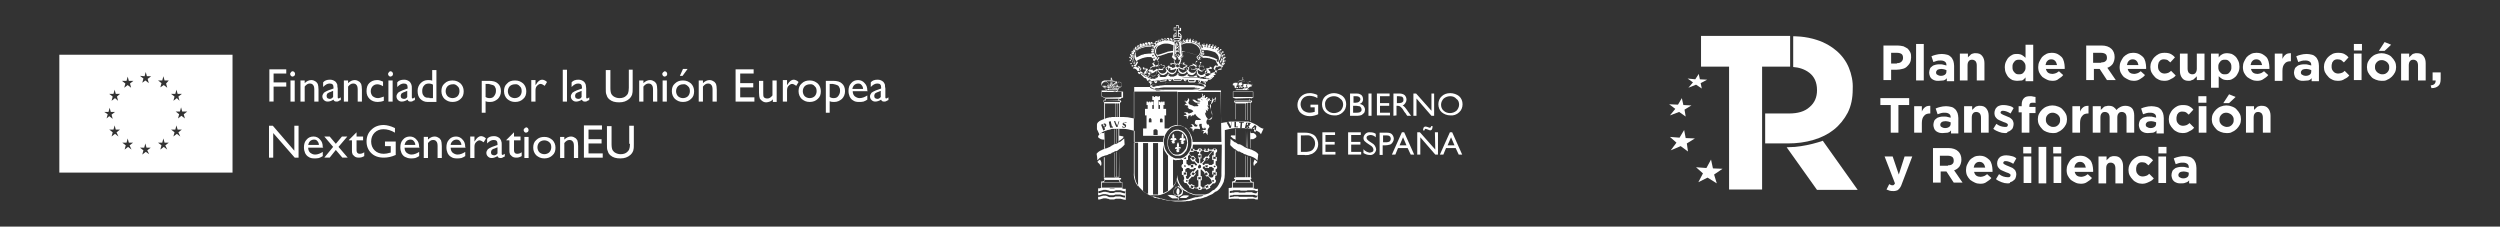 <svg xmlns="http://www.w3.org/2000/svg" id="Capa_1" data-name="Capa 1" viewBox="0 0 651 59"><rect x="0" y="0" width="651" height="59" fill="#333333" stroke="none"/><defs><style>      .cls-1 {        fill: #fff;        stroke-width: 0px;      }    </style></defs><g><g><polygon class="cls-1" points="466.15 9.35 466.15 17.35 458.85 17.35 458.85 49.35 450.25 49.35 450.25 17.35 442.95 17.35 442.95 9.35 466.15 9.35"></polygon><path class="cls-1" d="m474.65,36.65l-1.2.4c-2,.6-4,1-6,1.2l-2.2.1,7.9,11.1h10.6l-9.1-12.8Z"></path><polygon class="cls-1" points="448.55 43.95 446.05 43.85 445.55 41.55 444.35 43.75 441.65 43.55 443.45 45.15 442.25 47.45 444.65 46.25 447.05 47.75 446.35 45.45 448.55 43.95"></polygon><polygon class="cls-1" points="441.35 36.05 438.95 35.95 438.55 33.85 437.35 35.85 434.85 35.65 436.55 37.15 435.05 39.15 437.65 38.05 439.55 39.45 439.25 37.35 441.35 36.05"></polygon><polygon class="cls-1" points="440.45 27.45 438.35 27.35 437.95 25.55 436.95 27.25 434.65 27.15 436.25 28.35 434.85 30.05 437.25 29.15 438.95 30.35 438.65 28.55 440.45 27.45"></polygon><polygon class="cls-1" points="444.55 20.75 442.65 20.65 442.35 19.25 441.45 20.65 439.45 20.45 440.85 21.45 439.65 22.85 441.65 22.05 443.15 23.05 442.85 21.65 444.55 20.75"></polygon><path class="cls-1" d="m481.45,17.65c-.7-1.7-1.8-3.2-3.2-4.4-1.4-1.2-3.1-2.2-5-2.8-3.2-1.1-6.3-1-6.3-1v8c1.4.1,2.9.5,4.2,1.5,1.3,1,2,2.5,2,4.5v.1c0,1.7-.6,3.2-1.9,4.3-1.3,1.2-3.1,1.7-5.4,1.7h-6.2v7.8h5.9c2.4,0,4.6-.3,6.6-.9,2.1-.6,3.9-1.5,5.4-2.7s2.7-2.7,3.6-4.4c.9-1.8,1.3-3.8,1.3-6.1v-.1c.1-1.9-.3-3.8-1-5.5Z"></path></g><path class="cls-1" d="m490.45,11.85h3.7c.5,0,1,.1,1.5.2.4.2.8.4,1.1.6.3.3.5.6.7,1s.2.8.2,1.3h0c0,.5-.1,1-.3,1.4-.2.4-.5.7-.8,1s-.7.5-1.2.6c-.4.1-.9.2-1.4.2h-1.5v2.7h-2v-9h0Zm3.5,4.6c.5,0,.9-.1,1.2-.4.3-.3.4-.6.4-1h0c0-.4-.1-.8-.4-1s-.7-.3-1.2-.3h-1.5v2.8h1.5v-.1Z"></path><path class="cls-1" d="m498.95,11.45h2v9.5h-2v-9.5Z"></path><path class="cls-1" d="m504.75,21.05c-.3,0-.6,0-.9-.1s-.5-.2-.8-.4c-.2-.2-.4-.4-.5-.7-.1-.3-.2-.6-.2-.9h0c0-.4.1-.7.2-1s.3-.5.6-.7c.2-.2.5-.3.9-.4.3-.1.7-.1,1.1-.1s.7,0,.9.1c.3.1.5.1.8.2v-.1c0-.4-.1-.7-.4-.9-.3-.2-.6-.3-1.1-.3-.4,0-.7,0-1,.1s-.6.2-.9.3l-.5-1.5c.4-.2.8-.3,1.2-.4.4-.1.9-.2,1.5-.2.5,0,1,.1,1.4.2s.7.3,1,.6c.3.3.4.6.6,1,.1.4.2.8.2,1.3v4h-1.9v-.8c-.2.3-.5.5-.9.6-.4,0-.8.1-1.3.1Zm.6-1.3c.5,0,.8-.1,1.1-.3.3-.2.4-.5.4-.9v-.3c-.2-.1-.4-.1-.6-.2-.2,0-.4-.1-.7-.1-.4,0-.8.1-1,.2-.2.2-.4.4-.4.7h0c0,.3.1.5.3.6.3.2.6.3.9.3Z"></path><path class="cls-1" d="m510.45,13.95h2v1c.1-.1.2-.3.4-.4.1-.1.3-.3.4-.4.2-.1.3-.2.5-.2.2-.1.4-.1.7-.1.8,0,1.3.2,1.7.7s.6,1.1.6,1.9v4.5h-2v-3.9c0-.5-.1-.8-.3-1.1-.2-.2-.5-.4-.9-.4s-.7.1-.9.4c-.2.2-.3.6-.3,1.1v3.9h-2v-7h.1Z"></path><path class="cls-1" d="m525.25,21.05c-.4,0-.8-.1-1.2-.2-.4-.2-.7-.4-1-.7-.3-.3-.5-.7-.7-1.1s-.3-1-.3-1.5h0c0-.6.1-1.1.3-1.5s.4-.8.7-1.1c.3-.3.6-.5,1-.7s.8-.2,1.2-.2c.5,0,1,.1,1.3.3.3.2.6.4.9.7v-3.4h2v9.5h-2v-1c-.2.3-.5.6-.9.8-.4,0-.8.1-1.3.1Zm.5-1.7c.2,0,.5,0,.7-.1s.4-.2.5-.4c.2-.2.3-.4.4-.6.1-.2.1-.5.1-.8h0c0-.3,0-.5-.1-.8-.1-.2-.2-.4-.4-.6s-.3-.3-.5-.4-.4-.1-.7-.1c-.2,0-.5,0-.7.1s-.4.2-.5.4c-.2.2-.3.4-.4.6-.1.2-.1.5-.1.8h0c0,.3,0,.5.1.8.1.2.2.4.4.6s.3.3.5.4.5.1.7.1Z"></path><path class="cls-1" d="m534.45,21.05c-.5,0-1-.1-1.4-.3-.4-.2-.8-.4-1.2-.7-.3-.3-.6-.7-.8-1.1s-.3-.9-.3-1.5h0c0-.5.1-1,.3-1.4s.4-.8.7-1.2c.3-.3.7-.6,1.1-.8.4-.2.9-.3,1.4-.3.6,0,1.1.1,1.5.3.4.2.8.5,1.1.8s.5.8.6,1.2c.1.5.2.9.2,1.4v.5h-4.9c.1.4.3.8.6,1s.7.3,1.1.3c.3,0,.6-.1.9-.2.3-.1.5-.3.8-.5l1.1,1c-.3.4-.7.7-1.2,1-.4.4-1,.5-1.6.5Zm1.2-4.1c-.1-.4-.2-.8-.5-1.1-.3-.3-.6-.4-1-.4s-.7.1-1,.4-.4.6-.5,1.1h3Z"></path><path class="cls-1" d="m543.15,11.85h4.1c1.1,0,2,.3,2.6.9.5.5.8,1.2.8,2.1h0c0,.7-.2,1.3-.5,1.8-.4.5-.8.8-1.4,1l2.2,3.2h-2.3l-1.9-2.9h-1.5v2.9h-2v-9h-.1Zm4,4.4c.5,0,.9-.1,1.1-.3.3-.2.4-.5.4-.9h0c0-.4-.1-.8-.4-1-.3-.2-.7-.3-1.2-.3h-2v2.6h2.1v-.1Z"></path><path class="cls-1" d="m555.65,21.05c-.5,0-1-.1-1.4-.3-.4-.2-.8-.4-1.2-.7-.3-.3-.6-.7-.8-1.1s-.3-.9-.3-1.5h0c0-.5.1-1,.3-1.4s.4-.8.7-1.2c.3-.3.7-.6,1.1-.8.4-.2.9-.3,1.4-.3.6,0,1.1.1,1.5.3.4.2.8.5,1.1.8s.5.8.6,1.2c.1.5.2.9.2,1.4v.5h-4.8c.1.4.3.8.6,1s.7.3,1.1.3c.3,0,.6-.1.9-.2.3-.1.5-.3.8-.5l1.1,1c-.3.4-.7.7-1.2,1-.6.4-1.1.5-1.7.5Zm1.2-4.1c-.1-.4-.2-.8-.5-1.1-.3-.3-.6-.4-1-.4s-.7.1-1,.4-.4.6-.5,1.1h3Z"></path><path class="cls-1" d="m563.55,21.05c-.5,0-1-.1-1.4-.3-.4-.2-.8-.4-1.1-.8-.3-.3-.6-.7-.8-1.1s-.3-.9-.3-1.4h0c0-.5.1-1,.3-1.4s.4-.8.8-1.2c.3-.3.7-.6,1.1-.8.4-.2.9-.3,1.5-.3.7,0,1.2.1,1.6.3.4.2.8.5,1.1.9l-1.2,1.3c-.2-.2-.5-.4-.7-.6-.2-.1-.5-.2-.9-.2-.3,0-.5,0-.7.1s-.4.2-.5.4c-.2.2-.3.4-.3.6-.1.2-.1.5-.1.7h0c0,.3,0,.5.1.8.1.2.2.4.4.6s.3.3.6.4c.2.1.5.1.7.1.3,0,.6-.1.9-.2.2-.1.5-.3.7-.5l1.2,1.2c-.3.4-.7.7-1.2.9-.6.4-1.1.5-1.8.5Z"></path><path class="cls-1" d="m569.95,21.05c-.8,0-1.3-.2-1.7-.7s-.6-1.1-.6-1.9v-4.5h2v3.9c0,.5.1.8.3,1.1.2.2.5.4.9.4s.7-.1.9-.4.3-.6.3-1.1v-3.9h2v6.9h-2v-1c-.1.1-.2.3-.4.4-.1.1-.3.3-.4.4-.2.1-.3.2-.5.2-.3.2-.5.2-.8.2Z"></path><path class="cls-1" d="m575.75,13.95h2v1c.2-.3.5-.6.9-.8.3-.2.8-.3,1.3-.3.4,0,.8.1,1.2.2.4.2.7.4,1,.7.3.3.5.7.7,1.1s.3,1,.3,1.5h0c0,.6-.1,1.1-.3,1.5s-.4.8-.7,1.1c-.3.3-.6.5-1,.7s-.8.2-1.2.2c-.5,0-1-.1-1.3-.3-.3-.2-.6-.4-.9-.7v3h-2v-8.9Zm3.6,5.4c.2,0,.5,0,.7-.1s.4-.2.5-.4c.2-.2.3-.4.4-.6.1-.2.1-.5.1-.8h0c0-.3,0-.5-.1-.8-.1-.2-.2-.4-.4-.6s-.3-.3-.5-.4-.4-.1-.7-.1c-.2,0-.5,0-.7.1s-.4.2-.5.4c-.2.2-.3.4-.4.6-.1.2-.1.5-.1.8h0c0,.3,0,.5.1.8.1.2.2.4.4.6s.3.3.5.4.5.1.7.1Z"></path><path class="cls-1" d="m587.75,21.05c-.5,0-1-.1-1.4-.3-.4-.2-.8-.4-1.2-.7-.3-.3-.6-.7-.8-1.1s-.3-.9-.3-1.5h0c0-.5.1-1,.3-1.4s.4-.8.7-1.2c.3-.3.7-.6,1.1-.8.4-.2.9-.3,1.4-.3.6,0,1.1.1,1.5.3.4.2.8.5,1.1.8s.5.8.6,1.2c.1.5.2.9.2,1.4v.5h-4.8c.1.4.3.8.6,1s.7.3,1.1.3c.3,0,.6-.1.9-.2.3-.1.5-.3.8-.5l1.1,1c-.3.4-.7.7-1.2,1-.5.4-1.1.5-1.7.5Zm1.3-4.1c-.1-.4-.2-.8-.5-1.1-.3-.3-.6-.4-1-.4s-.7.1-1,.4-.4.6-.5,1.1h3Z"></path><path class="cls-1" d="m592.35,13.95h2v1.4c.2-.5.5-.9.8-1.1.3-.3.8-.4,1.4-.4v2.1h-.1c-.7,0-1.2.2-1.5.6-.4.4-.6,1-.6,1.9v2.6h-2v-7.1h0Z"></path><path class="cls-1" d="m599.75,21.05c-.3,0-.6,0-.9-.1-.3-.1-.5-.2-.8-.4-.2-.2-.4-.4-.5-.7-.1-.3-.2-.6-.2-.9h0c0-.4.1-.7.2-1,.1-.3.3-.5.6-.7.2-.2.5-.3.9-.4.3-.1.7-.1,1.1-.1s.7,0,.9.1c.3.1.5.1.8.2v-.1c0-.4-.1-.7-.4-.9-.3-.2-.6-.3-1.1-.3-.4,0-.7,0-1,.1s-.6.2-.9.3l-.5-1.5c.4-.2.8-.3,1.2-.4s.9-.2,1.5-.2c.5,0,1,.1,1.4.2s.7.3,1,.6c.3.3.4.6.6,1,.1.4.2.8.2,1.3v4h-1.9v-.8c-.2.3-.5.5-.9.6-.4,0-.8.1-1.3.1Zm.6-1.3c.5,0,.8-.1,1.1-.3.3-.2.4-.5.4-.9v-.3c-.2-.1-.4-.1-.6-.2-.2,0-.4-.1-.7-.1-.4,0-.8.1-1,.2-.2.2-.4.4-.4.7h0c0,.3.1.5.3.6.3.2.6.3.9.3Z"></path><path class="cls-1" d="m608.75,21.05c-.5,0-1-.1-1.4-.3-.4-.2-.8-.4-1.1-.8-.3-.3-.6-.7-.8-1.1s-.3-.9-.3-1.4h0c0-.5.1-1,.3-1.4s.4-.8.8-1.2c.3-.3.7-.6,1.1-.8.4-.2.9-.3,1.5-.3.7,0,1.2.1,1.6.3.4.2.8.5,1.1.9l-1.2,1.3c-.2-.2-.5-.4-.7-.6-.2-.1-.5-.2-.9-.2-.3,0-.5,0-.7.1s-.4.2-.5.4c-.2.2-.3.4-.3.6-.1.2-.1.5-.1.7h0c0,.3,0,.5.1.8.1.2.2.4.4.6s.3.3.6.4c.2.1.5.1.7.1.3,0,.6-.1.9-.2s.5-.3.7-.5l1.2,1.2c-.3.4-.7.7-1.2.9-.5.4-1.1.5-1.8.5Z"></path><path class="cls-1" d="m612.95,11.45h2.1v1.7h-2.1v-1.7Zm0,2.5h2v6.9h-2v-6.9Z"></path><path class="cls-1" d="m620.15,21.05c-.5,0-1-.1-1.5-.3s-.9-.4-1.2-.8c-.3-.3-.6-.7-.8-1.1s-.3-.9-.3-1.4h0c0-.5.1-1,.3-1.4s.5-.8.8-1.1c.3-.3.7-.6,1.2-.8.5-.2,1-.3,1.5-.3s1,.1,1.5.3c.5.2.9.4,1.2.8.3.3.6.7.8,1.1s.3.9.3,1.4h0c0,.5-.1,1-.3,1.4s-.5.8-.8,1.1c-.3.3-.7.6-1.2.8-.4.3-.9.3-1.5.3Zm.1-1.7c.3,0,.5,0,.8-.1.2-.1.4-.2.6-.4.2-.2.3-.4.4-.6.1-.2.1-.5.1-.7h0c0-.3,0-.5-.1-.7s-.2-.4-.4-.6-.4-.3-.6-.4c-.2-.1-.5-.2-.7-.2-.3,0-.5,0-.8.1-.2.1-.4.2-.6.4-.2.2-.3.4-.4.6-.1.2-.1.5-.1.7h0c0,.3,0,.5.1.7s.2.4.4.6.4.3.6.4.4.2.7.2Zm.7-8.4l1.7.7-1.7,1.6h-1.5l1.5-2.3Z"></path><path class="cls-1" d="m625.35,13.95h2v1c.1-.1.2-.3.4-.4.1-.1.3-.3.4-.4.2-.1.3-.2.5-.2.2-.1.4-.1.7-.1.8,0,1.3.2,1.7.7s.6,1.1.6,1.9v4.5h-2v-3.9c0-.5-.1-.8-.3-1.1-.2-.2-.5-.4-.9-.4s-.7.1-.9.4c-.2.2-.3.6-.3,1.1v3.9h-2v-7h.1Z"></path><path class="cls-1" d="m632.95,22.25c.9-.1,1.3-.5,1.3-1.3h-.8v-2.1h2.1v1.7c0,.9-.2,1.5-.6,1.8-.4.4-1,.6-1.8.6l-.2-.7Z"></path><path class="cls-1" d="m492.45,27.35h-2.8v-1.8h7.5v1.8h-2.8v7.2h-2v-7.2h.1Z"></path><path class="cls-1" d="m498.45,27.65h2v1.4c.2-.5.5-.9.8-1.1.3-.3.8-.4,1.4-.4v2h-.1c-.7,0-1.2.2-1.5.6-.4.4-.6,1-.6,1.9v2.5h-2v-6.9h0Z"></path><path class="cls-1" d="m505.85,34.65c-.3,0-.6,0-.9-.1s-.5-.2-.8-.4c-.2-.2-.4-.4-.5-.7s-.2-.6-.2-.9h0c0-.4.1-.7.2-1s.3-.5.6-.7c.2-.2.5-.3.9-.4.3-.1.7-.1,1.1-.1s.7,0,.9.1c.3.1.5.1.8.2v-.1c0-.4-.1-.7-.4-.9s-.6-.3-1.1-.3c-.4,0-.7,0-1,.1s-.6.2-.9.3l-.5-1.5c.4-.2.8-.3,1.2-.4.4-.1.9-.2,1.5-.2.5,0,1,.1,1.4.2s.7.3,1,.6c.3.3.4.6.6,1,.1.4.2.8.2,1.3v4h-1.9v-.8c-.2.3-.5.5-.9.6-.4,0-.8.1-1.3.1Zm.6-1.3c.5,0,.8-.1,1.1-.3.3-.2.4-.5.4-.9v-.3c-.2-.1-.4-.1-.6-.2-.2,0-.4-.1-.7-.1-.4,0-.8.1-1,.2-.2.2-.4.4-.4.7h0c0,.3.1.5.3.6.3.2.6.3.9.3Z"></path><path class="cls-1" d="m511.55,27.65h2v1c.1-.1.2-.3.4-.4.1-.1.3-.3.4-.4.2-.1.3-.2.5-.2.2-.1.4-.1.7-.1.8,0,1.3.2,1.7.7.4.5.6,1.1.6,1.9v4.4h-2v-3.9c0-.5-.1-.8-.3-1.1-.2-.2-.5-.4-.9-.4s-.7.1-.9.4c-.2.2-.3.6-.3,1.1v3.9h-2v-6.9h.1Z"></path><path class="cls-1" d="m522.05,34.65c-.5,0-1-.1-1.5-.3s-1-.4-1.5-.8l.8-1.3c.4.3.8.5,1.1.6.4.1.7.2,1.1.2.3,0,.5,0,.6-.1s.2-.2.2-.4h0c0-.1,0-.2-.1-.3s-.2-.1-.3-.2c-.1-.1-.3-.1-.5-.2-.2-.1-.4-.1-.5-.2-.2-.1-.5-.2-.7-.3s-.5-.2-.7-.4-.4-.4-.5-.6c-.1-.2-.2-.5-.2-.9h0c0-.4.1-.7.2-.9.1-.3.3-.5.5-.7s.5-.3.8-.4.6-.1,1-.1.9.1,1.3.2c.5.1.9.3,1.2.6l-.8,1.4c-.3-.2-.7-.4-1-.5s-.6-.2-.9-.2c-.2,0-.4,0-.5.1s-.2.2-.2.3h0c0,.1,0,.2.1.3s.2.1.3.2c.1.1.3.1.4.2.2.1.3.1.5.2.2.1.5.2.7.3.3.1.5.2.7.4s.4.3.5.6c.1.2.2.5.2.8h0c0,.4-.1.7-.2,1-.1.3-.3.5-.6.7-.2.2-.5.3-.8.4,0,.3-.3.3-.7.3Z"></path><path class="cls-1" d="m526.45,29.25h-.8v-1.6h.8v-.4c0-.8.2-1.3.6-1.7.4-.4.9-.5,1.6-.5.3,0,.6,0,.8.1.2,0,.4.1.6.1v1.6c-.1-.1-.3-.1-.4-.1h-.5c-.5,0-.7.3-.7.8v.3h1.6v1.6h-1.6v5.1h-2v-5.3h0Z"></path><path class="cls-1" d="m534.45,34.65c-.5,0-1-.1-1.5-.3s-.9-.4-1.2-.8c-.3-.3-.6-.7-.8-1.1-.2-.4-.3-.9-.3-1.4h0c0-.5.1-1,.3-1.4s.5-.8.8-1.1c.3-.3.7-.6,1.2-.8.5-.2,1-.3,1.5-.3s1,.1,1.5.3c.5.2.9.4,1.2.8.3.3.6.7.8,1.1s.3.9.3,1.4h0c0,.5-.1,1-.3,1.4s-.5.8-.8,1.1-.7.6-1.2.8c-.4.3-.9.3-1.5.3Zm.1-1.6c.3,0,.5,0,.8-.1.2-.1.4-.2.6-.4.2-.2.3-.4.4-.6.1-.2.1-.5.1-.7h0c0-.3,0-.5-.1-.7s-.2-.4-.4-.6c-.2-.2-.4-.3-.6-.4-.2-.1-.5-.2-.7-.2-.3,0-.5,0-.8.1-.2.1-.4.2-.6.4-.2.2-.3.4-.4.6-.1.2-.1.5-.1.7h0c0,.3,0,.5.1.7s.2.4.4.6c.2.2.4.3.6.4.1.1.4.2.7.2Z"></path><path class="cls-1" d="m539.65,27.65h2v1.4c.2-.5.5-.9.8-1.1.3-.3.8-.4,1.4-.4v2h-.1c-.7,0-1.2.2-1.5.6-.4.4-.6,1-.6,1.9v2.5h-2v-6.9Z"></path><path class="cls-1" d="m545.05,27.65h2v1c.1-.1.2-.3.4-.4.1-.1.3-.3.4-.4.2-.1.3-.2.6-.2.2-.1.4-.1.7-.1.5,0,.9.1,1.2.3.3.2.6.5.8.8.3-.4.6-.6,1-.8.4-.2.8-.3,1.3-.3.7,0,1.3.2,1.7.6s.6,1.1.6,1.9v4.5h-2v-3.9c0-.5-.1-.8-.3-1.1-.2-.2-.5-.4-.9-.4s-.7.1-.9.4c-.2.2-.3.6-.3,1.1v3.9h-2v-3.9c0-.5-.1-.8-.3-1.1-.2-.2-.5-.4-.9-.4s-.7.1-.9.4c-.2.2-.3.6-.3,1.1v3.9h-2v-6.9h.1Z"></path><path class="cls-1" d="m559.35,34.65c-.3,0-.6,0-.9-.1-.3-.1-.5-.2-.8-.4-.2-.2-.4-.4-.5-.7s-.2-.6-.2-.9h0c0-.4.1-.7.2-1,.1-.3.3-.5.6-.7.2-.2.5-.3.9-.4.3-.1.7-.1,1.1-.1s.7,0,.9.1c.3.1.5.1.8.2v-.1c0-.4-.1-.7-.4-.9-.3-.2-.6-.3-1.1-.3-.4,0-.7,0-1,.1s-.6.2-.9.3l-.5-1.5c.4-.2.8-.3,1.2-.4s.9-.2,1.5-.2c.5,0,1,.1,1.4.2s.7.3,1,.6c.3.3.4.6.6,1,.1.4.2.8.2,1.3v4h-1.9v-.8c-.2.3-.5.5-.9.6-.4,0-.8.1-1.3.1Zm.6-1.3c.5,0,.8-.1,1.1-.3s.4-.5.4-.9v-.3c-.2-.1-.4-.1-.6-.2-.2,0-.4-.1-.7-.1-.4,0-.8.1-1,.2-.2.2-.4.4-.4.7h0c0,.3.1.5.3.6.3.2.6.3.9.3Z"></path><path class="cls-1" d="m568.35,34.65c-.5,0-1-.1-1.4-.3s-.8-.4-1.1-.8c-.3-.3-.6-.7-.8-1.1-.2-.4-.3-.9-.3-1.4h0c0-.5.1-1,.3-1.4s.4-.8.8-1.2c.3-.3.7-.6,1.1-.8.4-.2.9-.3,1.5-.3.7,0,1.2.1,1.6.3.4.2.8.5,1.1.9l-1.2,1.3c-.2-.2-.5-.4-.7-.6-.2-.1-.5-.2-.9-.2-.3,0-.5,0-.7.1s-.4.2-.5.4c-.2.2-.3.4-.3.6-.1.2-.1.5-.1.7h0c0,.3,0,.5.1.8.1.2.2.4.4.6.2.2.3.3.6.4.2.1.5.1.7.1.3,0,.6-.1.9-.2.2-.1.5-.3.7-.5l1.2,1.2c-.3.4-.7.7-1.2.9-.6.4-1.1.5-1.8.5Z"></path><path class="cls-1" d="m572.45,25.05h2.1v1.7h-2.1v-1.7Zm.1,2.6h2v6.9h-2v-6.9Z"></path><path class="cls-1" d="m579.75,34.65c-.5,0-1-.1-1.5-.3s-.9-.4-1.2-.8c-.3-.3-.6-.7-.8-1.1-.2-.4-.3-.9-.3-1.4h0c0-.5.1-1,.3-1.4s.5-.8.8-1.1c.3-.3.7-.6,1.2-.8.5-.2,1-.3,1.5-.3s1,.1,1.5.3c.5.2.9.4,1.2.8.3.3.6.7.8,1.1s.3.9.3,1.4h0c0,.5-.1,1-.3,1.4s-.5.8-.8,1.1-.7.6-1.2.8c-.4.3-.9.3-1.5.3Zm0-1.6c.3,0,.5,0,.8-.1.2-.1.4-.2.6-.4.2-.2.3-.4.4-.6.1-.2.1-.5.1-.7h0c0-.3,0-.5-.1-.7s-.2-.4-.4-.6c-.2-.2-.4-.3-.6-.4-.2-.1-.5-.2-.7-.2-.3,0-.5,0-.8.1-.2.1-.4.2-.6.4-.2.2-.3.4-.4.6-.1.2-.1.5-.1.7h0c0,.3,0,.5.1.7s.2.4.4.6c.2.2.4.3.6.4.2.1.5.2.7.2Zm.7-8.5l1.7.7-1.7,1.6h-1.5l1.5-2.3Z"></path><path class="cls-1" d="m584.95,27.65h2v1c.1-.1.2-.3.4-.4.1-.1.3-.3.4-.4.2-.1.3-.2.5-.2.2-.1.4-.1.7-.1.8,0,1.3.2,1.7.7.4.5.6,1.1.6,1.9v4.4h-2v-3.9c0-.5-.1-.8-.3-1.1-.2-.2-.5-.4-.9-.4s-.7.1-.9.4c-.2.2-.3.6-.3,1.1v3.9h-2v-6.9h.1Z"></path><path class="cls-1" d="m493.05,49.75c-.4,0-.7,0-1-.1s-.5-.2-.8-.3l.7-1.4c.1.1.3.1.4.2.2.1.3.1.4.1.2,0,.3,0,.4-.1s.2-.2.3-.4l-2.7-7h2.1l1.6,4.7,1.5-4.7h2l-2.7,7.1c-.1.4-.3.7-.4.9s-.3.4-.5.6c-.2.2-.4.3-.6.3-.2.1-.4.1-.7.1Z"></path><path class="cls-1" d="m503.25,38.55h4.1c1.1,0,2,.3,2.6.9.5.5.8,1.2.8,2.1h0c0,.7-.2,1.3-.5,1.8-.4.5-.8.8-1.4,1l2.2,3.2h-2.3l-1.9-2.9h-1.5v2.9h-2v-9h-.1Zm4,4.5c.5,0,.9-.1,1.1-.3.3-.2.4-.5.4-.9h0c0-.4-.1-.8-.4-1s-.7-.3-1.2-.3h-2v2.6h2.1v-.1Z"></path><path class="cls-1" d="m515.65,47.85c-.5,0-1-.1-1.4-.3s-.8-.4-1.2-.7c-.3-.3-.6-.7-.8-1.1-.2-.4-.3-.9-.3-1.5h0c0-.5.1-1,.3-1.4.2-.4.4-.8.7-1.2.3-.3.7-.6,1.1-.8s.9-.3,1.4-.3c.6,0,1.1.1,1.5.3s.8.5,1.1.8.5.8.6,1.2c.1.5.2.9.2,1.4v.5h-4.8c.1.4.3.8.6,1s.7.3,1.1.3c.3,0,.6-.1.9-.2.3-.1.5-.3.8-.5l1.1,1c-.3.4-.7.7-1.2,1-.5.4-1,.5-1.7.5Zm1.3-4.2c-.1-.4-.2-.8-.5-1.1s-.6-.4-1-.4-.7.1-1,.4c-.3.3-.4.6-.5,1.1h3Z"></path><path class="cls-1" d="m522.75,47.75c-.5,0-1-.1-1.5-.3s-1-.4-1.5-.8l.8-1.3c.4.3.8.5,1.1.6.4.1.7.2,1.1.2.3,0,.5,0,.6-.1s.2-.2.2-.4h0c0-.1,0-.2-.1-.3s-.2-.1-.3-.2c-.1-.1-.3-.1-.5-.2-.2-.1-.4-.1-.5-.2-.2-.1-.5-.2-.7-.3s-.5-.2-.7-.4-.4-.4-.5-.6c-.1-.2-.2-.5-.2-.9h0c0-.4.1-.7.2-.9.1-.3.3-.5.5-.7s.5-.3.8-.4.6-.1,1-.1.9.1,1.3.2c.5.1.9.3,1.2.6l-.8,1.4c-.3-.2-.7-.4-1-.5s-.6-.2-.9-.2c-.2,0-.4,0-.5.1s-.2.2-.2.3h0c0,.1,0,.2.1.3s.2.1.3.2c.1.1.3.1.4.2.2.1.3.1.5.2.2.1.5.2.7.3.3.1.5.2.7.4s.4.3.5.6c.1.2.2.5.2.8h0c0,.4-.1.7-.2,1-.1.3-.3.5-.6.7-.2.2-.5.3-.8.4,0,.3-.3.3-.7.3Z"></path><path class="cls-1" d="m526.85,38.25h2.1v1.7h-2.1v-1.7Zm.1,2.5h2v6.9h-2v-6.9Z"></path><path class="cls-1" d="m530.85,38.25h2v9.5h-2v-9.5Z"></path><path class="cls-1" d="m534.65,38.25h2.1v1.7h-2.1v-1.7Zm.1,2.5h2v6.9h-2v-6.9Z"></path><path class="cls-1" d="m541.85,47.85c-.5,0-1-.1-1.4-.3s-.8-.4-1.2-.7c-.3-.3-.6-.7-.8-1.1-.2-.4-.3-.9-.3-1.5h0c0-.5.1-1,.3-1.4s.4-.8.7-1.2c.3-.3.7-.6,1.1-.8.4-.2.9-.3,1.4-.3.6,0,1.1.1,1.5.3s.8.5,1.1.8.5.8.6,1.2c.1.5.2.9.2,1.4v.5h-4.8c.1.4.3.8.6,1s.7.3,1.1.3c.3,0,.6-.1.9-.2.3-.1.5-.3.8-.5l1.1,1c-.3.4-.7.7-1.2,1-.5.4-1.1.5-1.7.5Zm1.3-4.2c-.1-.4-.2-.8-.5-1.1s-.6-.4-1-.4-.7.1-1,.4c-.3.3-.4.6-.5,1.1h3Z"></path><path class="cls-1" d="m546.55,40.75h2v1c.1-.1.2-.3.4-.4.1-.1.3-.3.4-.4.2-.1.3-.2.5-.2.2-.1.4-.1.7-.1.8,0,1.3.2,1.7.7s.6,1.1.6,1.9v4.5h-2v-3.9c0-.5-.1-.8-.3-1.1-.2-.2-.5-.4-.9-.4s-.7.1-.9.4c-.2.2-.3.6-.3,1.1v3.9h-2v-7h.1Z"></path><path class="cls-1" d="m557.85,47.85c-.5,0-1-.1-1.4-.3s-.8-.4-1.1-.8c-.3-.3-.6-.7-.8-1.1-.2-.4-.3-.9-.3-1.4h0c0-.5.1-1,.3-1.4s.4-.8.8-1.2c.3-.3.7-.6,1.1-.8.4-.2.9-.3,1.5-.3.7,0,1.2.1,1.6.3.4.2.8.5,1.1.9l-1.2,1.3c-.2-.2-.5-.4-.7-.6-.2-.1-.5-.2-.9-.2-.3,0-.5,0-.7.1s-.4.2-.5.4c-.2.2-.3.4-.3.6-.1.2-.1.5-.1.7h0c0,.3,0,.5.1.8.1.2.2.4.4.6.2.2.3.3.6.4.2.1.5.1.7.1.3,0,.6-.1.9-.2s.5-.3.7-.5l1.2,1.2c-.3.4-.7.7-1.2.9-.6.3-1.1.5-1.8.5Z"></path><path class="cls-1" d="m562.05,38.25h2.1v1.7h-2.1v-1.7Zm0,2.5h2v6.9h-2v-6.9Z"></path><path class="cls-1" d="m567.85,47.75c-.3,0-.6,0-.9-.1-.3-.1-.5-.2-.8-.4-.2-.2-.4-.4-.5-.7s-.2-.6-.2-.9h0c0-.4.1-.7.2-1,.1-.3.3-.5.6-.7.2-.2.5-.3.9-.4.3-.1.7-.1,1.1-.1s.7,0,.9.1c.3.1.5.1.8.2v-.2c0-.4-.1-.7-.4-.9-.3-.2-.6-.3-1.1-.3-.4,0-.7,0-1,.1s-.6.2-.9.3l-.5-1.5c.4-.2.8-.3,1.2-.4.4-.1.9-.2,1.5-.2.5,0,1,.1,1.4.2.4.1.7.3,1,.6s.4.6.6,1c.1.4.2.8.2,1.3v4h-1.9v-.8c-.2.3-.5.5-.9.6-.4.2-.8.2-1.3.2Zm.6-1.3c.5,0,.8-.1,1.1-.3s.4-.5.4-.9v-.3c-.2-.1-.4-.1-.6-.2-.2,0-.4-.1-.7-.1-.4,0-.8.1-1,.2-.2.2-.4.4-.4.7h0c0,.3.1.5.3.6.3.2.6.3.9.3Z"></path></g><g><g><path class="cls-1" d="m341.25,27.25h2v2.5c-.7.3-1.4.5-2.2.5-.9,0-1.7-.3-2.3-.8-.6-.5-.9-1.3-.9-2.1s.3-1.6.9-2.2,1.4-.9,2.3-.9c.3,0,.6,0,.9.1.4.1.8.2,1.1.4v.8c-.6-.4-1.4-.6-2.1-.6-.6,0-1.2.2-1.6.6-.9.9-.9,2.3,0,3.2.5.4,1.1.6,1.7.6.4,0,.8-.1,1.2-.2h.1v-1.2h-1.1v-.7Z"></path><path class="cls-1" d="m347.35,24.25c.8,0,1.7.3,2.3.8.6.5.9,1.3.9,2.1s-.3,1.6-.9,2.1c-.6.6-1.5.9-2.3.8-.8,0-1.6-.3-2.2-.8s-.9-1.3-.9-2.1.3-1.6.9-2.1,1.4-.8,2.2-.8Zm0,.8c-.6,0-1.2.2-1.7.6-.4.4-.7,1-.6,1.6,0,.6.2,1.2.7,1.6.9.8,2.3.8,3.3,0,.4-.4.7-1,.7-1.6s-.2-1.2-.7-1.5c-.5-.5-1.1-.7-1.7-.7Z"></path><path class="cls-1" d="m353.55,30.15h-2v-5.8h1.5c.4,0,.8,0,1.1.2.3.1.5.3.6.5s.2.5.2.8c0,.6-.4,1.1-.9,1.2.4.1.7.2,1,.5.2.3.4.6.4,1,0,.3-.1.6-.2.8-.2.2-.4.4-.7.6-.3.1-.6.2-1,.2Zm-.4-5.1h-.7v1.7h.6c.3,0,.7-.1.9-.3.2-.2.3-.4.3-.7-.1-.4-.4-.7-1.1-.7Zm0,2.5h-.8v1.8h.8c.3,0,.6,0,.9-.1.2-.1.3-.2.4-.3s.1-.3.1-.5-.1-.3-.2-.5-.3-.3-.5-.3c-.1,0-.4-.1-.7-.1h0Z"></path><path class="cls-1" d="m356.35,24.35h.8v5.8h-.8v-5.8Z"></path><path class="cls-1" d="m358.55,24.35h3.3v.7h-2.5v1.8h2.4v.7h-2.4v1.8h2.6v.7h-3.4v-5.7Z"></path><path class="cls-1" d="m362.85,30.15v-5.8h1.5c.5,0,1,.1,1.4.4.3.3.5.7.5,1.2,0,.3-.1.6-.3.9-.2.3-.4.5-.7.6.2.1.4.3.6.5.3.3.5.7.8,1.1.2.3.4.6.5.7l.3.4h-1l-.3-.4v-.1l-.2-.2-.3-.4-.3-.5c-.1-.2-.3-.4-.5-.6-.1-.1-.2-.2-.4-.3-.2-.1-.4-.1-.6-.1h-.2v2.5l-.8.1Zm1.1-5.1h-.2v1.8h.3c.3,0,.6,0,.9-.1.2-.1.3-.2.4-.3.1-.1.1-.3.1-.5s0-.3-.1-.5c-.1-.1-.2-.3-.4-.3-.4-.1-.7-.1-1-.1h0Z"></path><path class="cls-1" d="m372.65,24.35h.8v5.8h-.7l-3.9-4.5v4.5h-.8v-5.8h.7l4,4.5v-4.5h-.1Z"></path><path class="cls-1" d="m377.65,24.25c.8,0,1.7.3,2.3.8.6.5.9,1.3.9,2.1s-.3,1.6-.9,2.1c-.6.6-1.5.9-2.3.8-.8,0-1.6-.3-2.2-.8s-.9-1.3-.9-2.1.3-1.6.9-2.1c.5-.5,1.3-.8,2.2-.8Zm0,.8c-.6,0-1.2.2-1.7.6-.4.4-.7,1-.7,1.6s.2,1.2.7,1.6c.9.8,2.3.8,3.3,0,.4-.4.7-1,.7-1.6s-.2-1.2-.7-1.5c-.4-.5-1-.7-1.6-.7h0Z"></path></g><g><path class="cls-1" d="m337.85,40.35v-5.8h2c.6,0,1.3.1,1.9.4.5.2.9.6,1.1,1.1.8,1.4.4,3.1-1,3.9-.2.1-.3.2-.5.2-.2.1-.4.1-.6.2-.4,0-.7.1-1.1,0h-1.8Zm1.9-5.1h-1v4.3h1.1c.3,0,.7,0,1-.1.2,0,.4-.1.6-.2.2-.1.3-.2.4-.3.4-.4.6-1,.6-1.6s-.2-1.1-.6-1.5c-.2-.1-.3-.3-.5-.4-.2-.1-.4-.2-.6-.2h-1Z"></path><path class="cls-1" d="m344.35,34.45h3.3v.7h-2.5v1.8h2.4v.7h-2.4v1.9h2.6v.7h-3.4v-5.8Z"></path><path class="cls-1" d="m351.05,34.45h3.3v.7h-2.5v1.8h2.4v.7h-2.4v1.9h2.6v.7h-3.4v-5.8Z"></path><path class="cls-1" d="m356.85,37.85l-.6-.4c-.3-.2-.6-.4-.9-.7-.2-.2-.3-.5-.3-.8,0-.4.2-.8.5-1.1s.8-.5,1.3-.4c.5,0,1,.1,1.4.4v.9c-.4-.4-.9-.6-1.4-.6-.2,0-.5.1-.7.2-.2.1-.3.3-.3.5s.1.4.2.5c.2.2.4.4.6.5l.6.4c.6.3,1,.9,1.1,1.6,0,.4-.2.8-.5,1.1s-.8.5-1.2.4c-.6,0-1.1-.2-1.6-.5v-1c.4.5,1,.8,1.6.9.2,0,.5-.1.7-.2.2-.1.3-.3.3-.5,0-.5-.3-.9-.8-1.2Z"></path><path class="cls-1" d="m359.25,40.35v-5.8h1.9c.5,0,1,.1,1.3.4.3.3.5.8.5,1.2,0,.3-.1.6-.3.9-.2.3-.4.5-.7.6-.4.1-.8.2-1.3.2h-.6v2.5s-.8,0-.8,0Zm1.8-5.1h-.9v1.8h.9c.3,0,.6-.1.8-.2.2-.2.3-.4.3-.7,0-.6-.4-.9-1.1-.9h0Z"></path><path class="cls-1" d="m365.05,34.45h.6l2.6,5.8h-.9l-.8-1.7h-2.5l-.7,1.7h-.9l2.6-5.8Zm1.2,3.4l-.9-2.1-.9,2.1h1.8Z"></path><path class="cls-1" d="m373.65,34.45h.8v5.8h-.7l-3.9-4.5v4.5h-.8v-5.8h.7l4,4.5-.1-4.5Zm-.6-1.5c0,.3-.1.6-.2.8-.1.1-.3.2-.4.2-.2,0-.4-.1-.6-.2-.2-.1-.4-.1-.6-.2q-.1,0-.2.1c-.1.1-.1.2-.1.3h-.4c0-.3.1-.6.2-.8.1-.1.3-.2.4-.2.3,0,.5.1.8.2.1.1.3.1.4.1s.1,0,.2-.1.1-.2.1-.3h.4v.1Z"></path><path class="cls-1" d="m377.55,34.45h.6l2.6,5.8h-.9l-.8-1.7h-2.5l-.7,1.7h-.9l2.6-5.8Zm1.2,3.4l-.9-2.1-.9,2.1h1.8Z"></path></g><g><path class="cls-1" d="m326.85,41.65l-.1-.1c-.1.1-.2.2-.2.4-.2.4-.2.9,0,1.3h0c.1-.2.2-.4.4-.6.2-.1.4-.3.5-.5-.2-.2-.4-.3-.6-.5Z"></path><path class="cls-1" d="m327.05,35.15c0-.1-.1-.1-.2-.2-.1-.1-.2-.2-.4-.3h-.8v-.4h-.1v4.4h.1v-2.4h.6c.1,0,.2,0,.2-.1.1,0,.3-.1.4-.2.2-.1.3-.2.3-.4.1,0,0-.2-.1-.4Z"></path><path class="cls-1" d="m324.45,33.95h0v4.3h.1l-.1-4.3h0q0-.1,0,0Zm.4.1h0v4.4h.1l-.1-4.4h0Z"></path><path class="cls-1" d="m322.95,22.85q0,.1,0,0h.1c0,.1,0,0-.1,0q.1,0,0,0Zm-1.3,0s-.1,0,0,0h0c0,.1.1.1.1.1h.2v-.1h0v-.2h0q.1,0,.1.1v.1s.1,0,.1.1h.1s.1,0,.1-.1v-.2h-.3v-.1h0q-.1,0-.2-.1c0-.1.1-.1.2-.1v-.1h.2c0-.1-.1-.1-.1-.2h.1v-.2h0s-.1,0-.1-.1c0,0,0-.1.1-.1h0v-.1h0s0,.1-.1.1h0s-.1,0-.1-.1h-.6q-.1,0-.2.1t-.2.1h0l.1.1-.1.1-.1.1h.1s.1,0,.1.1v.2l.1-.1h.1v.1h.2c0,.1-.1.1-.1.2v.1h-.1l.3.2Zm.9.1h0c-.1,0-.1.1,0,0q-.1.1,0,0h0Zm-.5-1.5h0q0,.1,0,0h0c0,.1.1.1,0,0q.1,0,0,0h0Zm.4.6h0q0,.1,0,0h.1v.3s.1-.1.2-.1h.1v.1h.1v.1h-.1v.1h-.3v.1c0,.1.1.1.2.2h.2l.1-.1-.1-.1q0-.1.1-.1h0l.1.1v.1l.1.1h.2s.1,0,.1-.1c0,0,0-.1.1-.1v-.1h-.4v-.1h-.1c-.1,0-.1-.1-.1-.1l.1-.1h.1v-.1h.2s.1,0,.1.1h0c0-.1-.1-.2-.1-.3h.1l-.1-.1-.1-.1c0-.1.1-.2.1-.3h-.4l-.2.1h-.3l.1.1h0l-.2.4Zm-.4-.4h0q0,.1,0,0c.1.1.1,0,0,0q.1,0,0,0,.1,0,0,0c.1,0,0,0,0,0h0Zm0,1.4h-.1c.1.1.1,0,.1,0h0Zm1.4-1.4s0,.1,0,0c0,.1.1.1,0,0q.1.1.2,0v-.1c0,.1-.1,0-.2.1.1,0,0,0,0,0h0Zm-.1-.1v.4h0l.1.1h0l-.1-.1v-.8s0-.1.1-.1h.2v.9l-.1.1h0l.1-.1h0v-.8h-.2l-.1.1v.3h0Zm.1.4c.1,0,.1-.1,0,0h0c.1-.1.1,0,.1,0h0v-.1c.1,0,0,0-.1.1q.1-.1,0,0h0Zm0,1h.2q0-.1-.2,0h0q.1-.1,0,0h0Zm.2-1.8h0q-.1,0,0,0-.1.1,0,0-.1.1,0,0c-.1.1-.1,0,0,0h0Zm-.1.4q.1,0,0,0,.1-.1,0,0v-.2h0v.2q0-.1,0,0c-.1,0,0,0,0,0h0Zm1.2.3h-1c0,.1,0,.2.1.3l-.1.1-.1.1h.1c0,.1,0,.2-.1.3h.3v.1h0s.1,0,.1.1h0l-.1.1h0v.1h-.3v.2l.1.1h.2l.1-.1v-.1s0-.1.1-.1h0l.1.1s0,.1-.1.1c0,.1.1.1.1.1h.2c.1,0,.1-.1.2-.2v-.1h-.4v-.1h-.1l-.1-.1h.2v-.1h.1q.1,0,.2.1v-.3h0v-.1l-.1-.2h0l.3-.4Zm-1.2-.5h0q.1,0,0,0c.1,0,.1-.1,0,0h0q0-.1,0,0h0Zm0-.4h.2-.2q-.1,0,0,0h0Zm.6,1.9h0c.1.1,0,.1,0,0h0Zm.5.1h0s.1.1,0,0q.1,0,0,0h0Zm1.4-.7h0v.1q.1-.1,0-.1c.1-.1.1-.2.1-.3v-.1c0,.1,0,.2-.1.4h0Zm.1-.6s.1,0,0,0c.1,0,.1-.1,0,0,0-.1,0,0,0,0h0Zm0,.7h0s0,.1,0,0q0,.1,0,0h0c0,.1.1.1,0,0,.1,0,0,0,0,0h0Zm-.9.8q-.1-.1,0,0-.1-.1,0,0h0q-.1-.1,0,0h0Zm1-1.3s.1,0,0,0q.1-.1,0,0,0-.1,0,0,0-.1,0,0h0Zm-.2-.3q.1,0,0,0,.1,0,0,0,.1-.1,0,0,0-.1,0,0h0Zm.2.4h0c.1.1.1,0,0,0q.1,0,0,0,.1,0,0,0c.1-.1,0-.1,0,0h0Zm0,.3h0q0,.1,0,0,0,.1,0,0h0c0,.1.1.1,0,0q.1,0,0,0Zm.1-.1s0-.1,0,0q0-.1,0,0c-.1-.1-.1,0,0,0h0q-.1,0,0,0-.1,0,0,0h0Zm-1.2-.8h.6c.1,0,.1.1.2.1q.1.1.1.2c0,.1,0,.3-.1.4h0l.1.2h0l-.1-.1.1-.1v-.4c0-.1-.1-.1-.1-.2l-.2-.1h0s-.1-.1-.2-.1h-.4q.1,0,0,.1h0Zm.2,1.9h0c.1,0,0,0,0,0h0l-.2-.1h-3.2,3.2l.2.1c-.1.1-.1,0,0,0h0Zm.2-.7h0c.1,0,.2,0,.2.1,0-.1.1-.2.2-.2h.1l-.1-.1-.1-.1.1-.1h0s-.1-.1-.2-.1-.1-.1-.2-.1h-.6s0,.1-.1.1c0,0-.1,0-.1-.1h0s0,.1-.1.1h0s.1,0,.1.1h0s0,.1-.1.1h0v.1h.1c0,.1-.1.1-.1.2h.2v.1h0l.1.1-.1.1h-.1v.1h-.4v.2s0,.1.1.1h.4v-.1l.1-.1h0s.1.1,0,.1v.1h0s0,.1.1.1h.1c.1,0,.1-.1.2-.1h-.3v-.1c0-.1-.1-.1-.1-.2h.1c.3-.3.4-.3.5-.4h0Zm-.3-1.3q.1,0,0,0,.1,0,0,0,.1-.1,0,0,0-.1,0,0h0Zm0,2c0,.1-.1.1,0,0h-3.5.2l-.1.1h-.1v.1h3.2l-.1-.1-.1-.1h.5Zm-2.9.1h0s.1,0,0,0h0Zm.6-.1h-.3.3q0-.1,0,0h0Zm.2,0h0q.1,0,0,0c.1,0,0,0,0,0h0Zm.6,0h-.3.3c.1-.1.1,0,0,0q.1,0,0,0c.1,0,0,0,0,0h0Zm.3,0h0Zm.5.1h-.2.2c0-.1.1-.1,0,0,.1,0,0-.1,0,0h0Zm.3,0h0s.1,0,0,0c.1,0,0,0,0,0h0Zm1-2h0c-.1-.1-.1,0,0,0q-.1,0,0,0-.1,0,0,0h0Zm.1.1h0c.1-.1,0-.1,0,0q0-.1,0,0h0Zm-.5-.2h0q0-.1,0,0-.1-.1,0,0-.1,0,0,0Zm.1,0s.1,0,0,0c.1,0,0,0,0,0h0Zm-4.7.6s.1,0,0,0q.1-.1,0,0,0-.1,0,0h0c0-.1,0,0,0,0h0Zm1.7-.8h0q0-.1,0,0-.1-.1,0,0-.1,0,0,0h0Zm-.5.2h0q0-.1,0,0h0q0-.1,0,0h0Zm-.2,0q.1,0,0,0,.1-.1,0,0,0-.1,0,0h0Zm-.1,0h0q0-.1,0,0,0-.1,0,0,0-.1,0,0-.1-.1,0,0-.1,0,0,0c-.1,0,0,0,0,0h0Zm-.2,0h0s0-.1,0,0c0-.1,0,0,0,0-.1,0,0,0,0,0h0Zm.7,0h0q0-.1,0,0,0-.1,0,0,0-.1,0,0-.1,0,0,0h0Zm0,.3v.3l.1.1h0l.1-.1-.1-.1-.1-.1v-.1q.1-.1.1-.2l.1-.1c0-.1.1-.1.2-.1,0,0,.1-.1.2-.1h.5q.1,0,.2.1h0v-.1h0c-.1,0-.1-.1-.2-.1h-.5l-.2.1c-.1,0-.1.1-.2.1,0,0,0,.1-.1.1v.1c-.2.1-.1.2-.1.2h0Zm.1-.4h0q0-.1,0,0,0-.1,0,0,0-.1,0,0h0Zm-1,.2s.1,0,0,0c.1-.1,0-.1,0,0q0-.1,0,0,0-.1,0,0h0Zm.8.4h0q0,.1,0,0,0,.1,0,0,0,.1,0,0,0,.1,0,0h0Zm0-.4h0s0-.1,0,0h0c0-.1,0,0,0,0h0Zm-1.3.6s.1,0,0,0q.1-.1,0,0c0-.1,0,0,0,0h0Zm.1.1s-.1,0,0,0q-.1,0,0,0-.1.1,0,0-.1.1,0,0h0Zm0,.2q-.1,0,0,0c-.1,0-.1.1,0,0q0,.1,0,0,0,.1,0,0h0Zm.1.2q0-.1,0,0-.1-.1,0,0-.1,0,0,0h0Zm4.4,3.3h.3c.1,0,.1-.1.2-.1v-.2h.4v-1.6h-2.2,1.1-3.2,1-2v1.6h.4v.1c0,.1.1.1.2.2h.3s.1,0,.1.1v.2c0,.1-.1.1-.1.1h-.4c-.2.1-.2.3-.1.5l.1.1h.2v4.3h.1v-4.1h2.5v4.3h.1v-4.4h.4v4.4h.1v-4.5h.6v4.8h.1v-4.8h.1c.1,0,.1-.1.2-.1,0-.1.1-.1.1-.2s0-.1-.1-.2c0-.1-.1-.1-.2-.1h-.2c-.1,0-.1-.1-.1-.1v-.3h0Zm-2.6-2h-.8,2.8-1.1,0-.9Zm-1.7,1.5v-1.3h5.1v1.3h-5.1Zm4.5,1h.1s.1.1,0,.1v.1h-4.1l-.1-.1q0-.1.1-.1h4Zm-3.6-.5h3.3v.4h-3.3v-.4h0Zm-.2-.1h-.3v-.1h4.3v.1s-.1.1-.2.1h-.2l-3.6-.1Zm-.9-3.8v.3q0,.1.1.2h0c-.1-.1-.1-.3-.1-.4q.1-.1,0-.1h0Zm.2-.3h0q0-.1,0,0t0,0q-.1-.1,0,0-.1,0,0,0h0Zm0,.7l-.1.1h0l.1-.1h0c-.1-.2-.1-.4.1-.6,0-.1.1-.1.2-.1h.7-.6q-.1,0-.2.1h0c-.1,0-.1.1-.2.1s-.1.1-.1.2v.1c0-.2,0,0,.1.2q0-.1,0,0h0Zm.1-.8s0-.1,0,0q0-.1,0,0,0-.1,0,0c0-.1-.1-.1,0,0-.1-.1-.1,0,0,0h0Zm-.3.2h0q.1,0,0,0,.1-.1,0,0h0q0-.1,0,0h0Zm3.5-.7s.1,0,0,0c.1,0,0-.1,0,0,0-.1,0,0,0,0h0Zm.2.1h0q0-.1,0,0c0-.1-.1-.1,0,0-.1,0,0,0,0,0h0Zm.1.1s.1-.1,0,0c.1-.1,0-.1,0,0q0-.1,0,0,0-.1,0,0c0-.1,0,0,0,0h0Zm-.6-.1h-.1q-.1,0-.2.1h0v.1h0c.1,0,.1-.1.2-.1h0q0-.1.1-.1h0l.2.1h.2q.1,0,.2.1c.1,0,.1.1.1.1,0,0,0,.1.1.1v.4s0,.1-.1.1l-.1.1.1.1h0l.1-.1s0-.1.1-.1v-.4s0-.1-.1-.1c0,0,0-.1-.1-.1l-.1-.1q-.1,0-.2-.1h-.2l-.2-.1Zm.9.6h0q0,.1,0,0,0,.1,0,0,0,.1,0,0c0,.1,0,0,0,0h0Zm-.2-.4h0q.1,0,0,0,.1-.1,0,0h0q0-.1,0,0c0-.1,0,0,0,0h0Zm.1.2c0,.1.1.1,0,0q.1.1,0,0,.1.1,0,0,.1,0,0,0h0c.1,0,0,0,0,0h0Zm.1-.2h0s.1-.1,0,0q.1-.1,0,0,0-.1,0,0h0q0-.1,0,0c0-.1,0,0,0,0h0Zm-.1.6q.1,0,0,0,.1-.1,0,0,0-.1,0,0,0-.1,0,0h0Zm-.6-.9h0q0-.1,0,0,0-.1,0,0-.1-.1,0,0-.1,0,0,0-.1,0,0,0h0Zm.6.4q.1,0,0,0,.1,0,0,0h0Zm-1.5-.8h0l-.1.1h.1v-.1Zm-.1.5h0q0-.1,0,0h0q0-.1,0,0h0Zm-.2,0c0-.1.1-.1,0,0q.1-.1,0,0,0-.1,0,0,0-.1,0,0,0-.1,0,0,0-.1,0,0h0Zm-.3-.1h0s0-.1,0,0c0-.1,0,0,0,0h0Zm1.3,0h0s0-.1,0,0c0-.1-.1,0,0,0h0Zm-1.2,0q.1,0,0,0c.1,0,.1-.1,0,0q.1-.1,0,0c0-.1,0,0,0,0h0Zm-.3.1s.1-.1,0,0q.1-.1,0,0c.1-.1,0-.1,0,0q0-.1,0,0,0-.1,0,0,0-.1,0,0h0Zm1.1,0q.1,0,0,0,.1,0,0,0,.1-.1,0,0,0-.1,0,0h0Zm.2,0c0-.1.1-.1,0,0q0-.1,0,0,0-.1,0,0,0-.1,0,0h0Zm-.3-.5v.1h.1l-.1-.1h0Zm-.1.2h-.1v.1h.4v-.1h-.3l.1-.4h.1v-.1h-.1v-.1h-.1v.1h-.1v.1h.1v.4Z"></path><path class="cls-1" d="m321.65,33.55v1.7h-1c-.2.1-.2.2-.1.4.1,0,.1.1.2.1h0s.1,0,.1.1l.1.1.1.1c.1,0,.1.1.2.1l.2.1h.2v.1h0l.1.1v-2.9h-.1Z"></path><path class="cls-1" d="m325.65,41.05h-.1v5.1h-.6v-5.4h-.1v5.4h-.4v-5.6h-.1v5.6h-2.5v-6.9l-.1-.1h0v7.1h4l-.1-5.2Zm1.2,8.1c-.1,0-.3-.1-.4-.1,0,0-.1,0-.1-.1h.1v-1.6h-.4l-.1-.1c-.1,0-.1-.1-.2-.2-.1-.1-.1-.2-.1-.4h.1c.1,0,.1-.1.1-.2s0-.2-.1-.2h-4.3c-.1,0-.1.1-.1.2s0,.2.1.2h.2c0,.1,0,.2-.1.3,0,0,0,.1-.1.1,0,.1-.1.1-.2.1,0,0-.1.1-.2.1h-.2v1.6h.1-.2c-.2.1-.5.1-.8.1v2.9c.3,0,.5-.1.8-.1h1.8q.1,0,.2.1h2s.1,0,.1-.1h1.7c.1,0,.2.1.2.1.1,0,.2.1.4.1h.4v-2.8c-.4.1-.6.1-.7,0Zm-5.3-1.7c0-.1.1-.1,0,0q.1-.1.2-.2c.1-.1.1-.3.1-.4h3.6c0,.1,0,.3.1.4,0,.1.1.2.2.2h-4.2Zm-.5.1h5.2v1.3h-5.2v-1.3Zm3.5,1.5h-1.7,1.7Zm2.6,2.4h-.3c-.1,0-.3-.1-.4-.1s-.2-.1-.2-.1h-3.6q-.1,0-.2-.1h-.9.2-.4q-.1,0-.2.1h-.3c-.2.1-.4.1-.6.1v-.4c.2,0,.4-.1.6-.1h.2l.1-.1h5.5l.2.1c.1,0,.2.1.4.1h.3l-.4.5Zm0-1.1h-.3c-.1,0-.3-.1-.4-.1s-.2-.1-.2-.1h-.1s-.1,0-.1-.1h-1.6q-.1,0-.2.1h-1.6l-.2-.1h-.9.2-.2s-.1,0-.2.1h-.5c-.2.1-.4.1-.6.1v-.5c.2,0,.4-.1.6-.1h.2l.1-.1h1.7q.1,0,.2.1h1.6l.2-.1h1.8c.1,0,.2.1.2.1.1,0,.2.1.4.1h.3l-.4.6Z"></path><path class="cls-1" d="m316.35,26.45h-.2l.2-.2c.1-.1.2-.2.2-.4.1-.2.1-.4.1-.7q0,.1-.1.2c-.1.1-.1.2-.2.3-.1.1-.2.1-.3.2h-.1c-.1,0-.1.1-.1.2v-.4c0-.1-.1-.2-.1-.3,0,.4-.1.7-.2,1-.2.5-.3,1-.2,1.5-.2.6.1,1.2.2,1.8.1.3.1.5.1.8,0,.1,0,.3-.1.4-.1.2-.3.3-.4.3h-.4c-.2-.1-.3-.3-.4-.4-.2-.2-.3-.4-.4-.7s-.2-.5-.2-.8c.1,0,.2.1.2.2,0,0,0,.1.1.1,0-.3.1-.6-.1-1,.2.1.3.2.4.4l.1-.1c.1-.2.1-.4,0-.6h0c.1,0,.3.1.3.3.1-.4-.2-.6-.3-.9,0-.1-.1-.2-.1-.3l.1.1c.1.1.2.2.3.2-.3-.4-.1-.8-.2-1.3.3,0,.5,0,.8-.1h.2c0-.1-.1-.1-.2-.1h-.1q0-.1-.1-.1h0c-.1,0-.1.1-.1.1v.1c-.1.1-.2,0-.2,0-.1-.1-.1-.2,0-.2h0c0,.1.1.1.2,0h0s.1-.1,0-.2h0q.1-.1,0-.2h-.2s-.1-.1-.2,0h0c-.1,0-.1.1,0,.2h-.3c-.1-.1-.1-.2-.1-.3v.1h.2q.1-.1,0-.2h0v-.2h-.4v.2h0c-.1.1-.2.1-.3,0h0c-.1-.1-.1-.2-.1-.2h0q.1,0,.1-.1v-.2h0v-.2h-.1s-.1,0-.1.1h-.1v.2h.1-.3l-.1-.1v-.2h0c.1,0,.1-.2,0-.2h0q0-.1-.1-.2h-.1c.1.3,0,.6.1.9h0c-.1,0-.2,0-.2.1h0c-.1,0-.1.1-.2.1,0,.1-.1.1-.1.2h-.7v.4h0c.1.1.2.1.3.1h.1c.2.1.3.1.3.3h-.7c-.1,0-.1-.1-.2-.1s-.1-.1-.2-.1h0c-.2-.2-.5-.4-.8-.3q-.1,0-.2.1h0c.1,0,.2.1.2.1.2.2.3.4.8.6h1c0,.1-.1.2-.2.2h-.4c-.1,0-.1.1-.1.2l.1.1c.1,0,.1.1.2.2,0,.2-.1.2-.2.2h-.4c-.2,0-.4.1-.6,0l-.2-.1c-.1,0-.1-.1-.2-.1s-.2-.1-.3-.1-.2-.1-.3-.1c-.2-.1-.4-.3-.4-.6h0c.1-.2.3-.4.2-.7,0-.1,0-.3-.2-.3-.1,0-.1-.1-.2-.1.1.1.1.2.1.4-.3.2-.2.4-.3.6v-.1c-.1-.2-.2-.2-.3-.2h-.2.2c-.2,0-.4,0-.4.1.2,0,.3,0,.4.1v.2c0,.1.1.1.2.2h.1l.1.1h-.2q-.1,0-.2.1c-.1,0-.1.1-.1.1-.1.1-.2.2-.2.3.1-.1.2-.1.3-.1h0s.1,0,.1.1h.4c0,.2.1.3.2.4-.1,0-.2.1-.3.1h-.1.1c.2,0,.3.1.4.2l.1.1h-.1c-.1,0-.2.1-.2.1h.2c.1,0,.3.1.4.1s.2.1.3.1c.1.1.2.1.3.2q.1.1.2.2-.1.1-.2.2c-.1.1-.2.1-.3.2-.1,0-.2.1-.3.1s-.1,0-.2.1h-.3c0-.2-.2-.3-.4-.3h-.5c-.1,0-.1.1-.2.2h.4c0,.1.1.2.2.3.1,0,.1.1.2.1h-.2c-.1,0-.2.1-.3.1h-.2c-.1,0-.1.1-.2.2v.1h0c.1,0,.1-.1.2-.1h.1c.1.1.2.1.3.1s.1,0,.2-.1c-.1.2-.1.3,0,.5,0,.2.1.3.2.3h.1c-.1-.1-.1-.2-.1-.3.1-.1.2-.3.2-.4s.1-.2.1-.2h.6c0,.1-.1.3-.1.4.1,0,.1-.1.1-.1.1-.1.2-.2.2-.2.1-.1.2-.1.3-.2v.3c.1-.3.3-.4.5-.5h.2v.1c0,.1.1.2.2.3s.2.2.3.3l.1.1c.1.1.3.2.4.3.1,0,.1.1.2.1h0l.1.1c.1,0,0,.2-.1.2h-1.1s-.1,0-.1.1c-.1.1-.2.3-.2.5h0v.7c0-.1.1-.2.2-.3l.1-.1v.5c0-.1.1-.2.2-.2h.1c.1.3,0,.5-.1.5h-.5c-.3-.2-.3-.6-.7-.6q-.1,0-.2.1h0c-.1,0-.2.1-.2.1h.2q.1,0,.2.1v.2c0,.1.1.1.2.2h-.2c-.1,0-.2,0-.2.1h-.1q-.1,0-.2.1c-.1,0-.2.2-.2.3h0c0-.1.1-.1.2-.2h.2q0,.1.1.1t.2.1c.1,0,.2,0,.2-.1-.1.1-.2.3-.1.4,0,.3.1.4.2.4v-.3c.2-.1.3-.2.3-.4h.9c.1,0,.2,0,.3.1h.1c.2-.1.1-.3.1-.4s-.1-.2-.1-.3-.1-.2-.1-.3,0-.2.1-.3c0-.1.1-.1.2-.1h.4c-.1.4,0,.7.1,1l.1.1c.1.1.2.2.2.3l.1.1c-.1-.2-.1-.4,0-.5,0,.2.1.3.2.4,0-.1-.1-.3,0-.4h.1c.1,0,.2.2.3.4-.1.1-.2.1-.2.2h-.6c-.1,0-.1.1-.2.1l-.1.1c0,.1-.1.1-.1.2l.1-.1s.1,0,.1-.1l.1-.1.1.1c.1.1.3.1.4.1-.2.1-.3.2-.3.4v.4c0-.1.1-.2.2-.3h.2c.1-.1.2-.2.2-.3,0,.2,0,.3.2.4.1.2.2.3.4.4-.1-.1-.1-.3-.1-.4.1-.2.1-.5,0-.7,0-.2.1-.4.2-.6.1-.1.2-.3.3-.4-.1-.2-.1-.4-.2-.6h-.3c-.4-.3-.4-.9-.1-1.3l.1-.1h.2c.2,0,.3-.1.4-.1.1-.1.3-.2.4-.3s.2-.3.2-.4v-.7c0-.2-.1-.4-.2-.6-.2-.4-.3-.9-.4-1.4v-.3c.1,0,.3-.1.4-.2l.2-.2s0-.1.1-.1c.1-.2.2-.5.3-.7.1-.1.1-.2.2-.2h.1-.1c.4.5.3.6.1.6Zm-3.2-.3h0c-.1-.1-.2-.1-.2-.1-.1,0-.1-.1-.1-.2h0c.1,0,.2,0,.2.1h0s0,.1.1.2h0Zm.2-.7c-.1,0-.1-.1-.2-.1h0v-.1h0c.1,0,.1.1.2.1v.1l.3.1.2.1c.1.1.2.2.3.2.1.1.2.2.3.3h-.1l-.2-.2c-.1-.1-.2-.2-.3-.3l-.1-.1-.4-.1h0Z"></path><path class="cls-1" d="m290.75,33.65v3.7h.1v-3.8l-.1.1h0Zm1.7,1.9c-.1-.1-.2-.1-.4-.1l-.4-.1h-.2v-1.8h-.2v3.3h.1s.1,0,.1-.1v-.1l.1-.1h.1c.1-.1.3-.2.4-.3.2-.1.3-.2.4-.4.2-.1.2-.3,0-.3Zm-2.2-1.9v3.9h.1v-3.8h0l-.1-.1Z"></path><path class="cls-1" d="m291.45,39.15c0,.1-.1.1,0,0l-.1,6.9h-.5v-6.5h-.1v6.5h-.4v-6.3h0s-.1,0-.1.1v6.3h-2.6v-5.2h-.2v5.3h4v-7.1h0Z"></path><path class="cls-1" d="m288.75,23.15h-.2s-.1,0-.1.1h0s0,.1.1.1h.2s.1,0,.1-.1,0-.1-.1-.1q.1,0,0,0h0Zm0,.1h-.2.2c0-.1.1,0,0,0q.1,0,0,0h0Zm-.5,0h0q-.1,0-.1.1s0,.1.1.1h0c.1,0,.1-.1,0-.2.1.1.1,0,0,0Zm0,.1h0s0-.1,0,0h0c0-.1,0,0,0,0h0Zm2.5.5h0c.1,0,.2,0,.3-.1.1,0,.1-.1.1-.1,0,0,0-.1-.1-.1v-.1h.2l-.1-.1h0v-.1h.1s.1,0,.1-.1h0s.1,0,.1-.1l.2-.2c.1,0,0,0,0,0h0l.1-.1v-.1c0-.1.2-.2.3-.1v-.1h0c.1-.2.1-.5,0-.8,0,0,0-.1-.1-.1-.1-.1-.2-.2-.3-.2h-.1c-.1,0-.1-.1-.2-.1h-1.7s.1-.1.1-.2,0-.1-.1-.2h-.1v-.1h.1v-.2h-.1v-.3h-.2v.1h-.1v.2h.1s-.1,0-.1,0v.4h-1.7q-.1,0-.2.1h-.1c-.1.1-.2.1-.3.2-.2.3-.2.6-.1.9h0v.1c.1,0,.2,0,.3.1v.1s0,.1.1.1h.1c.1,0,.1.1.2.2l.1.1h0q0,.1.1.1h.1v.1l-.1.1h.1v.1h0v.2h.1c.1,0,.2.1.3.1h-1.4v1.6h.4q0,.1.1.2l.1.1c.1,0,.1.1.2.1h.1c.1,0,.1.3,0,.4h-.1q-.1,0-.2.1l-.1.1c-.1.1-.1.3,0,.4l.1.1s.1,0,.1.1v4.8h.2v-4.6h2.6v4.2h.1v-4.2h.4v4.1h.1v-4.1h.5v4.1h.2v-4.3s.1,0,.1-.1h.1c.1-.1.2-.3,0-.5h-.3c-.2,0-.2-.3,0-.4h.3c.1-.1.2-.2.2-.3h.4v-1.6h-1.7Zm.3-.4h0Zm.1-.1h-.2l.1.1h0c-.1,0-.1-.1-.2-.1h-2.5c-.1,0-.2.1-.3.1h0l.2-.1h-.2.1c.1,0,.2,0,.3-.1h2.5l.2.1h0Zm.2-.6l-.1-.1h.1v-.1c.1,0,.1.1.2.2h-.2q0,.1,0,0,0,.1,0,0h0Zm.4.1s-.1.1,0,0q-.1.1,0,0h0q-.1,0,0,0h0q-.1,0,0,0c-.1,0,0,0,0,0h0Zm.2-.2h-.1s0,.1-.1.1h0v-.2c0-.1,0,0,0,0l.1-.1v.1h.3c-.2,0-.1,0-.2.1,0,0,0-.1,0,0h0Zm-.5-1.3q.1,0,.2.1h.1c.1.1.2.2.3.3,0,.1.1.1.1.2v.4q0,.1-.1.2h-.2v-.1s-.1,0-.1.1c0,0,0,.1-.1.1h0l-.2-.2v.1c0-.1-.1-.1-.2,0-.1,0-.1.1,0,.2,0,0,.1.1.1,0v.1h.3l-.1.1s-.1.1-.2.1-.1,0-.1-.1v-.2h0s-.1,0-.1.1v.1h0s-.1.1-.2,0h-.1s-.1,0-.1-.1h0c0-.1-.1-.2,0-.2h.1c.1,0,.1.1.2.1v-.1h.1s.1,0,.1-.1l-.1-.1h0v-.1h-.2q.1-.1.1-.2h-.1v-.1h0v-.1h0s-.1,0-.1.1h0v.3c-.1,0-.1-.1-.2-.1h0v.1q-.1,0-.2.1c0,.1.1.1.1.1v.1h.3c0,.1-.1.2-.2.2h-.1c-.1,0-.2-.1-.2-.2l.1-.1q0-.1-.1-.1h0v.2l-.1.1h-.1v-.2h0v-.1h0s.1,0,.1-.1h0c.1-.1.2-.2.3-.3l.2-.2h0s.1,0,.1-.1l.1-.1h.1l.2-.2.1-.1c-.1.1,0,.1.1,0h0Zm-.3,1.5h0v-.1h0v.1h0Zm-.2-.3h0l.1.1-.1-.1v.1h0v.1s-.1,0-.1-.1h-.1v-.1h.2Zm-.2-.1h0s-.1,0,0,0h-.1v-.3.1-.1h0l.1-.1h0v.2h.1c0,.1-.1.1-.1.2,0-.1,0,0,0,0h0Zm-.2.1c0-.1.1-.1,0,0h0c.1-.1.1,0,.1,0h0s0,.1-.1.1h0v-.1h0Zm0,0h-.3l-.1-.1h.1v-.1h0c.1,0,.1.1.2.1h0q.1,0,.1.1h0Zm-.5.1h0v-.1h0q.1,0,0,.1.1,0,0,0h0Zm-.2,0h-.2v-.2h.2v.1h.3q-.2,0-.3.1h0q0-.1,0,0h0Zm-.7-.1h0c-.1,0-.1-.1-.1-.1h.3v-.1h.1v.2h-.3s0-.1,0,0h0Zm.2-.3v-.1h0c0-.1.1-.1,0,.1v-.2s0-.1.1-.1h0l.1.1v.1h0v.1q0,.1-.1.1h-.2c.2-.1.1-.1.1-.1h0Zm-.1.4h.2q0,.1-.1.2h-.1v-.2Zm.2-.2s0-.1,0,0h0c.1-.1.2,0,.2,0q-.1.1-.2,0h0q0,.1,0,0h0Zm.1.1h0c.1,0,.1.1,0,0q.1.1.2.1h.1v.2h-.1c-.1-.2-.2-.2-.2-.3h0Zm1.4-1.3h.4l-.2.2s-.1,0-.1.1c-.1,0-.2.1-.2.2h-.1s-.1,0-.1.1c0,0-.1,0-.1.1l-.2.2h0c-.1.1-.2.2-.3.3h-.2v-.1h0l.1-.1.2-.2c.1-.1.2-.1.2-.2q.1-.1.2-.1h.1l.1-.1h.1c0-.3,0-.4.1-.4h0Zm-1.2-.2h.3c.1,0,.2,0,.3.1h.6-.2s-.1,0-.1.1c0,0-.1,0-.1.1l-.2.2-.3.3-.1.1-.1.1v-.3c0-.1-.1-.2-.1-.3h0v-.4h0Zm-.1-.4h0c0-.1,0,0,0,0h0Zm-.3,0h0Zm0,.2h0l.1-.1v-.4h-.2v-.1h.1v-.1h.1v.1h.1v.1h-.1v.4h.1v.1h-.2Zm0,0h.3l-.1.1h0q-.1,0-.2-.1h0Zm0,.2h.3v.2c0,.2.1.3.1.5v.5h-.1v-.3h0c0-.1-.1-.1-.1-.2q-.1.1-.1.2h0v.3h0v-.9q-.1-.2-.1-.3h0Zm-1.1.1h1v.2h0c0,.2-.1.3-.1.5v.4l-.1-.1-.1-.1c-.1-.1-.2-.2-.3-.3l-.2-.2h0l-.2-.1-.1-.1.1-.2Zm-.5.1h.3c.1,0,.1.1.2.1l.2.1h0l.2.2c.1.1.2.2.3.3h0l.1.1.1.1h-.1v.1h-.2c-.1-.1-.2-.2-.3-.3-.1,0-.1-.1-.2-.1l-.1-.1h0c-.1,0-.1-.1-.2-.1h0c-.1-.1-.2-.1-.3-.2h-.1l-.2-.1c.2,0,.3-.1.3-.1h0Zm-.8.9c0-.1,0-.3.1-.4s.2-.2.3-.3h0c.1,0,.1-.1.2-.1h0c.1.1.2.1.3.2h.1c.1.1.2.1.3.2h0l.2.2h0l.2.2c.1.1.2.2.3.3h0l.1.1h.1v.1h0v.3h-.1l-.1-.1v-.2h0l-.1.1s0,.1.1.1c0,.1-.1.2-.2.2h0c-.1,0-.2-.1-.2-.2h.3v-.1c.1,0,.1-.1.2-.1-.1,0-.1-.1-.2-.1h0v-.1h0c-.1,0-.2.1-.2.1v-.3h0v-.1s0-.1-.1-.1h0s0,.1-.1.1v.1h-.1c0,.1.1.2.1.2h-.3v.1h-.1.2v.1c.1,0,.2-.1.2-.1h0v.2h0l-.1.1q-.1,0-.2-.1h0v-.2h0s-.1.1,0,.1h0v.1q0,.1-.1.1t-.2-.1l-.1-.1h.2l-.1-.1c.1,0,.1-.1.1-.2h-.2v-.1c-.1,0-.1.1-.2.2h0s0-.1-.1-.1l-.1-.1v.1h-.2c-.2,0-.2-.1-.2-.2h0Zm2,.4h0q0,.1,0,0,0,.1,0,0c0,.1,0,0,0,0q-.1,0,0,0h0Zm-.7-.1h0q.1,0,0,0h.2c.1,0,0,.1-.1.1,0,.1,0,0-.1-.1q0,.1,0,0h0q0,.1,0,0h0Zm-.2.2s-.1,0,0,0h-.1q0-.1.1,0c-.1-.1,0-.1,0-.1h0v-.1h.2v.1c0,.1-.1.2-.2.1,0,.1,0,0,0,0h0Zm.6-.3h.1l-.1.1h-.2v-.1h.2Zm-.2-.1v.2h-.1q-.1-.1-.1-.2h.1v-.2h0l.1.2h0c-.1-.1,0-.1,0,0h0Zm-.5.6h0s-.1,0,0,0c-.1,0-.1-.1,0,0l-.1-.1h0s0,0,.1.1q0-.1,0,0h0Zm-.8-.2s0-.1,0,0c-.1-.1-.2-.1-.2,0,0,0,0-.1.1-.1h.2c-.1,0,0,0-.1.1q.1-.1.1-.2c0-.1.1,0,.1.1s0,0,0,0v.2h0c-.1-.1-.2-.1-.2-.1h0Zm.2.2h0l-.1-.1h.1v.1h0q.1,0,0,0h0Zm0-.1h0c0-.1.1-.2.2-.2v.1h.1l-.1.1h.1-.3c.1.1.1,0,0,0,.1,0,0,0,0,0h0Zm.4.4s-.1,0-.1-.1c0,0-.1,0-.1-.1l-.1-.1h0s.1,0,.1.1h0q.1.1.2.1s.1,0,.1-.1v-.1h.4v-.3h.1v.1h0l.1.1s.1.1.2.1h0q.1,0,.2-.1l.1-.1h0l.1.1h.2l.1-.1v-.1h0v.1s0,.1.1.1h.2l.1-.1h0v.1c.1,0,.1.1.2.1h.1c.1,0,.1-.1.2-.1h0v-.1h.2v.2s0,.1.1.1h.3v.1h.3l.1-.1h.1l-.1.1h0s-.1.1-.2.1h-.1l-.1-.1h-.2v-.1h0s-.1.1-.2.1h-.1c-.1,0-.1-.1-.2-.1h0v.1h-.5c-.1,0-.1-.1-.1-.1v.1l-.1.1h-.2l-.1-.1h0l-.1.1s-.1,0-.1.1h-.2q-.1,0-.2-.1h0v.1l-.1.1h-.4v.1h0q-.2-.3-.3-.3h0Zm3.4-.1q-.1,0,0,0-.1,0,0,0-.1,0,0,0h0q-.1,0,0,0h0Zm-.5-.1h-.2.2c-.1,0,0,0,0,0h0Zm-.5,0s-.1,0,0,0h-.1q0-.1.1,0h0Zm-.5-.1h-.2s.1,0,.1-.1q0,.1.1.1h0Zm-.6.1h-.2s.1,0,.1-.1c0,0,0,.1.1.1h0Zm-.5,0s-.1,0,0,0h-.2.2q-.1,0,0,0h0Zm-.5.1h-.1.1q-.1,0,0,0h0Zm-.2.2s-.1,0,0,0c-.1,0-.1-.1,0,0q0-.1,0,0h3.6-3.6Zm.1.2h0Zm0,.2h0v-.1c.1,0,.2-.1.3-.1h2.5c.1,0,.2.1.2.1v.2c-.1.1-.2.1-.2.1h-.8.8c.1,0,.2-.1.2-.1-.1,0-.1-.1-.2-.1h-2.5c0-.1-.1,0-.3,0,.1,0,.2.1.3.1h.7-.7c-.1,0-.2,0-.3-.1h0Zm2,.1h-1.9,2.8-.2l-.1.1h-.5l-.1-.1h0Zm1.5,2.5c.1,0,.1.1.2.1v.1c0,.1-.1.1-.2.1h-3.9c-.1,0-.2-.1-.2-.2s.1-.2.2-.2h.1l3.8.1Zm-3.5-.5h3.3v.4h-3.3v-.4h0Zm3.7-.3h0c-.1.1-.2.1-.2.1h-3.8q-.1,0-.1-.1v-.1l4.1.1h0Zm.4-.2h-5.1v-1.3h5.1v1.3Zm-1.3-2h0c-.1.1,0,.1,0,.2h0c.1-.1.1-.2,0-.2q.1,0,0,0h0Zm0,.1h0q0-.1,0,0h0Zm-.3-.2h-.3s0,.1.1.1h.4q-.1,0-.2-.1c.1.1.1,0,0,0h0Zm0,.1h-.3.3c0-.1,0,0,0,0h0Zm-.5-.1s-.1,0,0,0c-.1.1,0,.2,0,.2,0-.1.1-.1,0-.2.1.1.1,0,0,0,.1,0,0,0,0,0h0Zm0,.1h0s0-.1,0,0q0-.1,0,0,0-.1,0,0s.1,0,0,0h0Zm-.3-.2h-.4.3q.1.2.1,0h0q0,.1,0,0c0,.1.1.1,0,0h0Zm0,.2h-.4.4q0-.1,0,0c0-.1,0,0,0,0h0Zm-.6-.1h0c-.1.1,0,.2,0,.2h0q.1-.1,0-.2.1,0,0,0Zm0,.1h0s0-.1,0,0q0-.1,0,0,.1-.1,0,0c.1,0,0,0,0,0h0Z"></path><path class="cls-1" d="m324.95,32.15l-.1-.1h-.1l-.1.5h.2l.1-.1v-.1q.1,0,0-.2h0Zm2.6.6c-.2-.1-.4-.3-.7-.4-.1-.1-.2-.1-.4-.2-.1,0-.2-.1-.2-.1h-.1l-.1-.1h-.1l-.2-.1-.2-.1h-.2q-.1,0-.2-.1h-4.6c-.3,0-.5,0-.8.1-.4.1-.9.1-1.3.2l-.4.1h-.1v-8.5h-6l.3-.1h.2c.1,0,.2,0,.3-.1h.1l.2-.1h.1c.1,0,.2-.1.2-.1.3-.1.4-.3.4-.4s-.1-.3-.3-.4l.1-.3.2-.1.3-.1-.3-.4.1-.3c.1,0,.2.1.3.1.2,0,.4-.2.4-.4v-.2h.2c.2,0,.3-.1.4-.2s.3-.2.4-.3l.2-.2.1-.1c.1-.1.2-.2.3-.3h.2l.1-.1c.1-.1.2-.2.3-.3.1-.1.1-.3,0-.4.1-.1.1-.2.2-.3.2-.2.4-.3.7-.3h.4c.1-.2,0-.4-.1-.6h.2c.2,0,.3-.2.3-.3s-.1-.3-.3-.3h0c-.1,0-.2,0-.3.1.1-.1.2-.3.3-.4v-.1.1c0,.2.2.3.3.3h0c.2,0,.3-.2.3-.3,0-.2-.1-.3-.3-.3h0c-.1,0-.2.1-.3.1.1-.2.1-.4.1-.5,0,.1.1.2.2.3,0,0,.1.1.2,0,.2,0,.3-.2.3-.3,0-.2-.2-.3-.3-.3h-.2c-.1,0-.1.1-.2.2v-.6c0,.1.1.1.1.2,0,0,.1.1.2.1.2,0,.3-.1.3-.3h0c0-.2-.1-.3-.3-.3h-.2q-.1.1-.2.3c0-.2-.1-.4-.2-.6.1.1.2.2.3.2.2,0,.3-.2.3-.3,0-.2-.1-.3-.3-.3h0c-.2,0-.3.1-.3.3h0v.1-.1c-.1-.2-.1-.3-.2-.4q.1.1.2.1c.2,0,.3-.1.3-.3s-.1-.3-.3-.3-.3.1-.3.3h0v.1l-.1-.1c-.1-.1-.2-.2-.3-.3h.3c.1,0,.2-.2.2-.3s-.1-.3-.2-.3h-.1c-.2,0-.3.2-.3.3s0,.1.1.2l-.3-.3-.1-.1h.1c.2,0,.3-.1.4-.3,0-.2-.1-.4-.3-.4h-.1c-.2,0-.3.1-.3.3h0c0,.1,0,.2.1.2l-.1-.1c-.1-.1-.2-.1-.3-.2h-.1.1c.2,0,.3-.2.3-.3,0-.2-.1-.3-.3-.3h0c-.1,0-.2,0-.2.1-.1.1-.1.2-.1.3s0,.2.1.3h0l-.3-.1h-.1l-.2-.1h0q.1,0,.2-.1h.1c.1-.1.1-.2.1-.2,0-.1,0-.2-.1-.2h-.1s-.1-.1-.2-.1c-.2,0-.3.2-.3.3s.1.2.2.3l-.2-.1-.4-.1c.2,0,.3-.2.3-.3,0-.2-.1-.3-.3-.3s-.3.2-.3.3.1.3.2.3c-.2,0-.4,0-.6-.1.2,0,.3-.2.3-.3,0-.2-.1-.3-.3-.3h-.1c-.1.1-.2.2-.2.3s.1.3.2.3h-.5s.1,0,.1-.1c.1-.1.1-.2.1-.3s-.1-.2-.1-.3c-.1,0-.1-.1-.2-.1h-.2c-.1,0-.1.1-.2.2v.2c0,.1.1.1.2.2h.1-.4c-.1,0-.2.1-.3.1h0v.3c0-.1-.1-.2-.1-.2-.1-.1-.1-.2-.2-.3q.1.1.2.1h.1c.1-.1.2-.2.2-.3s-.1-.2-.2-.3h-.1c-.2,0-.3.2-.3.3s0,.1.1.2c0-.1-.1-.1-.1-.1l-.1-.1q-.1-.1-.2-.2c.1,0,.1.1.2,0h.1c.2-.1.2-.3.2-.4s-.1-.1-.2-.2h-.1c-.1,0-.2,0-.2.1q-.1.1-.1.2c0,.1,0,.2.1.2-.1,0-.1-.1-.2-.1l-.2-.1h0s-.1-.1-.2-.1h.1q.1,0,.2-.1t.1-.2c0-.1,0-.2-.1-.2,0-.1-.1-.1-.2-.1h-.1c-.2,0-.3.1-.3.3,0,.1.1.2.2.3-.2-.1-.4-.2-.6-.2h0c.2,0,.3-.1.3-.3h0c0-.2-.2-.3-.3-.3s-.2,0-.2.1c-.1.1-.1.2-.1.2,0,.1,0,.2.1.3,0,0,.1,0,.1.1h-.1c-.1,0-.2,0-.3-.1h-.3c.1,0,.2-.1.3-.1v-.4c-.1-.1-.2-.1-.3-.2h0c-.2,0-.3.2-.3.3,0,.2.1.3.2.3h-.6c.2,0,.3-.2.3-.3,0-.2-.2-.3-.3-.3h-.1c-.2,0-.3.2-.3.3,0,.2.1.3.3.3h-.6c.1,0,.2-.1.2-.2v-.1c0-.1,0,0,0,0,0-.1-.1-.2-.2-.3h-.1c-.2,0-.3.1-.3.3h0c0,.2.1.3.3.3-.2.1-.4.1-.6.2.1-.1.2-.2.2-.3s-.1-.3-.2-.3h-.1c-.2,0-.3.1-.3.3h0v.1l-.1-.1c-.1-.1-.2-.1-.3-.1.1,0,.2-.1.3-.1.5-.4.6-1.1.3-1.6-.1-.1-.2-.2-.3-.3-.1-.1-.2-.1-.3-.1h0v-.5h.6v-.8h-.6v-.7h-.7v.6h-.6v.8h.6v.5c-.1,0-.2.1-.3.2-.1.1-.2.2-.3.3-.1.1-.1.2-.1.3v.4c0,.3.2.5.4.6.1.1.2.1.3.2-.1,0-.2.1-.3.2v-.2c-.1-.1-.2-.2-.3-.2h-.1c-.2,0-.3.2-.2.4,0,.1.1.2.1.2-.2-.1-.4-.2-.6-.2h0c.2,0,.3-.1.4-.3,0-.2-.1-.4-.3-.4h-.2c-.1.1-.2.2-.2.3s.1.2.2.3c-.2,0-.4-.1-.6-.1.2,0,.3-.2.3-.3,0-.2-.1-.3-.3-.3h0q-.1,0-.2.1c-.1.1-.2.2-.2.3,0,.2.1.3.3.3h-.7c.2,0,.3-.2.3-.3,0-.2-.1-.3-.3-.3s-.3.2-.3.3c0,.2.1.3.3.3-.2,0-.4,0-.6.1.1-.1.2-.2.2-.3,0-.2-.2-.3-.3-.3h-.2c-.1.1-.2.2-.2.3s.1.2.2.3h.2l-.2.1c-.1.1-.3.1-.4.2.1-.1.2-.2.2-.3,0-.2-.2-.3-.3-.3h-.2c-.2,0-.3.2-.3.4q0,.1.1.2.1.1.2.1h.2-.2c-.1,0-.1.1-.2.1l-.2.1c.1-.1.1-.3,0-.5h0q-.1-.1-.2-.1h-.1c-.2.1-.2.3-.2.4s.1.1.2.2h.3l-.2.2-.1.1-.1.1c0-.1.1-.1.1-.2,0-.2-.1-.3-.3-.3h-.2c-.1.1-.2.2-.2.3s.1.2.2.3h.2c.1,0,.2,0,.2-.1-.1.1-.1.2-.2.3,0,.1-.1.1-.1.2v-.1q0-.1-.1-.2h0c-.1-.1-.2-.1-.3-.1s-.2-.1-.2-.1h-.1s.1,0,.1-.1c.1-.1.1-.2.1-.3s-.1-.2-.1-.3h-.3c-.1.1-.2.2-.2.3s.1.2.2.3h.1-.6.1c.1-.1.2-.2.2-.3s-.1-.2-.2-.3h-.2c-.2,0-.3.1-.3.3h0c0,.2.1.3.3.3-.2,0-.4,0-.6.1.1-.1.2-.2.2-.3,0-.2-.1-.3-.3-.3h0c-.2,0-.3.1-.3.3h0c0,.2.1.3.3.3-.1,0-.3.1-.4.1l-.2.1c.1-.1.2-.2.2-.3,0-.2-.1-.3-.3-.3s-.3.2-.3.3.1.3.3.3h0c-.2.1-.4.1-.5.2h0c.1-.1.1-.2.1-.3s0-.2-.1-.3-.1-.1-.2-.1h0c-.2,0-.3.2-.3.3,0,.2.1.3.3.3h.1-.1c-.1,0-.2.1-.3.2l-.1.1q.1-.1.1-.2c0-.2-.2-.3-.3-.3h-.1c-.2.1-.3.3-.2.4,0,.1.1.2.2.2h.2l-.2.2-.2.2c.1-.2.1-.4-.1-.5-.1,0-.1-.1-.2-.1h-.1c-.1,0-.2.1-.2.2v.4c0,.1.1.1.2.2h.3c-.1.1-.2.2-.3.3l-.1.1v-.1c0-.1,0-.2-.1-.3q-.1-.1-.2-.1c-.2,0-.3.2-.3.4s.1.3.3.3c.1,0,.2,0,.2-.1h0c-.1.1-.2.3-.2.4v.1-.1c0-.2-.1-.4-.3-.4s-.3.1-.4.3v.1c0,.2.2.3.3.3s.2-.1.3-.2c-.1.2-.1.4-.1.6,0-.1-.1-.2-.2-.3h-.2c-.2,0-.3.1-.3.3h0c0,.2.2.3.3.3s.1,0,.2-.1c.1,0,.1-.1.1-.2v.6c0-.1-.1-.1-.1-.2h-.2c-.2,0-.3.1-.3.3s.2.3.3.3h.2c.1-.1.2-.2.2-.3,0,.2.1.4.2.5-.1-.1-.2-.1-.3-.1h0c-.2,0-.3.2-.3.3,0,.2.1.3.3.3h0c.2,0,.3-.1.3-.3v-.2c.1.1.1.3.2.4,0,0,0,.1.1.1l-.1-.1c-.1,0-.1-.1-.2-.1h0c-.2,0-.3.2-.3.3,0,.2.1.3.3.3h.1c-.1.2-.2.4-.1.6h.4c.2,0,.4.1.6.2.1.1.3.3.3.4v.4c.1.1.2.2.3.3,0,0,.1,0,.1.1h.2c.2.2.4.3.5.5.1.1.2.2.4.3.1.1.3.2.4.2h.2c0,.1-.1.1,0,.2,0,.2.2.4.4.4.1,0,.2-.1.3-.1l.1.3-.3.4.3.1.2.1h0l.1.3-.2.1c-.1.1-.1.2-.2.3,0,.1.1.2.2.3.1.1.2.1.3.2.1,0,.1.1.2.1h.1l.2.1.3.1h.2c.1,0,.2.1.3.1h-5.9v8.2h-.1c-.1,0-.2-.1-.4-.1-.8-.2-1.6-.3-2.4-.3h-2.9l-.3.1h-.4l-.3.1h-.1l-.3.1q-.1,0-.2.1h-.1c-.3.1-.7.3-1,.4-.2.1-.5.2-.7.4-.3.2-.5.5-.5.8v1.1c0,.1,0,.2.1.3l.6,1.3c.1-.3.3-.5.5-.6.3-.2.6-.4,1-.5h.1q.1,0,.2-.1c.1,0,.2-.1.3-.1h.1c.1,0,.2-.1.3-.1h.2l.2-.1c.1,0,.2-.1.3-.1h3c.8,0,1.6.2,2.4.4.1,0,.2.1.4.1h.1v11.1c0,.3,0,.7.1,1,0,.3.1.6.2.9.1.4.3.8.6,1.2.2.4.5.7.8,1,.1.1.2.2.2.2.2.2.3.3.5.4.1.1.2.2.4.3.1.1.3.2.4.3.3.2.6.3.9.5l.2.1.3.1c.1,0,.1.1.2.1,0,0,.1,0,.1.1.1,0,.2.1.2.1.1,0,.2.1.3.1h.2c.1,0,.3.1.4.1h.1l.2.1h.5l.6.2.9.2c.2,0,.4.1.6.1h.2l.6.1c.3,0,.5.1.8.1h2.3c.3,0,.5,0,.8-.1h.6c.1,0,.3-.1.4-.1.2,0,.3,0,.4-.1l.3-.1h.3l.2-.1.8-.2h.4c.1,0,.2,0,.3-.1h.1l.4-.1q.1,0,.2-.1h0l.3-.1h.1l.2-.1h.1c.1,0,.2-.1.2-.1l.4-.2c.3-.1.6-.3.9-.4.2-.1.3-.2.4-.3.2-.1.2-.2.4-.3.1,0,.1-.1.2-.1h.1c.1-.1.2-.2.3-.2.1-.1.2-.1.2-.2.3-.2.5-.5.7-.8.3-.4.5-.9.7-1.3.2-.7.3-1.4.3-2.1v-11.4h.1l.4-.1c.4-.1.9-.2,1.3-.3.3,0,.5-.1.8-.1h3.2c.1,0,.2,0,.3.1h1.1l.2.1q.1,0,.2.1l.2.1.2.1.1.1s.1,0,.1.1h.1l.2.1c.1.1.3.2.4.2.2.2.4.4.5.6l.6-1.3c0-.1.1-.2.1-.3v.2c-1-.3-1.2-.6-1.5-.8h0Zm-8.8-16.4h0c.1,0,.2.1.2.2s-.1.2-.1.2h0c-.1,0-.2-.1-.2-.2h0c-.1-.1,0-.2.1-.2Zm0-.6c0-.1.1-.1.2-.1s.2.1.2.2-.1.2-.2.2h0q-.1,0-.2-.1v-.2h0Zm0-.8c0-.1.1-.2.2-.2s.2.1.2.2-.1.2-.2.2h0c-.1,0-.2,0-.2-.2q0,.1,0,0h0Zm0-.9c.1,0,.2.1.2.2s-.1.2-.2.2h0c-.1,0-.2-.1-.2-.2h0c0-.1.1-.2.2-.2h0Zm-.3-.7c.1,0,.2.1.2.2s-.1.2-.2.2h-.1c-.1,0-.2-.1-.2-.2s.1-.2.3-.2q-.1,0,0,0Zm-5.8-1.9h0q.1,0,.1.1h0v.2h0c0,.1-.1.1-.1.1h0c-.1,0-.2-.1-.2-.2,0-.1.1-.2.2-.2h0Zm-12,.3h0q-.1,0-.2-.1h0v-.2h0s.1-.1.2-.1h0c.1,0,.2.1.2.2s-.1.2-.2.2h0Zm-5.8,1.9c-.1,0-.2-.1-.2-.2s.1-.2.2-.2h.1c.1,0,.2.1.2.2s-.2.2-.3.2q0,.1,0,0Zm-.4.8c-.1,0-.2-.1-.2-.2h0c0-.1.1-.2.2-.2s.2.1.2.2v.1s-.1,0-.2.1h0Zm0,.6c0,.1-.1.1-.2.1s-.2-.1-.2-.2h0c0-.1.1-.2.2-.2.1,0,.2.1.2.3h0Zm0,.8c0,.1-.2.1-.2.1-.1,0-.1-.1-.1-.2s.1-.2.2-.2h0q.1,0,.2.1-.1.1-.1.2c0-.1,0,0,0,0h0Zm.1.9h0c-.1,0-.2-.1-.2-.2s.1-.2.2-.2h0c.1,0,.2.1.2.2l-.2.2h0Zm-6.6,16.2h0l-.1.1h0c-.1,0-.1.1-.2.1h-.1l.1.2.1.3v.1l-.2.1-.2.1h-.1v-.1l-.5-1.3v-.1l.6-.2h0q.1,0,.2-.1h.2q.1,0,.1.1h0l.1.1.1.1c.1.1,0,.3-.1.5Zm1.8.3h-.7v-.1l-.2-.8-.1-.6v-.1h.2l.3-.1v.1l.1.5.2.8h.3l-.1.3h0Zm1.7-1.7v.1l-.3.9-.1.3v.2h-.4v-.1h0l-.2-.4-.3-.8-.1-.2h.4v.1l.1.3h0l.1.2.1.2h0l.1.2.1.2.1-.4.1-.3.1-.4h0l.2-.1h0Zm1.1.5c.1.1.2.1.3.2.1.1.2.1.3.2,0,.1.1.2.1.3s-.1.2-.1.3c-.1.2-.4.2-.6.2-.1,0-.2,0-.2-.1h-.1l-.1-.1.1-.2h0l.1.1c.1.1.2.1.3.1h.2c.1,0,.1-.1.1-.1q0-.1-.1-.2c-.1-.1-.2-.1-.2-.1-.1-.1-.2-.1-.3-.2v-.3h0c0-.1.1-.1.1-.2.1-.1.3-.2.5-.2.1,0,.3.1.4.1l-.1.2c-.1-.1-.2-.2-.4-.2h-.2l-.1.1c-.1,0-.1.1,0,.1h0Zm21.3-10.4l-.2-.2-.1-.1h.4l.1.2-.2.1Zm.2-.4h-1,.1l.1.1.2.1.1.1.2.2.1.1-.1.2-.1.1-.2-.1h-.1q-.1,0-.2-.1h-.1l-.3-.1h-.2c-.1,0-.3-.1-.4-.1h-.1l-.3-.1h-.4c-.2,0-.5-.1-.8-.1h-1.9.1-4.9c-.2,0-.4,0-.6.1-.3,0-.6.1-.9.1l-.6.1h-.8l-.4.1h-.2c-.1,0-.2.1-.3.1l-.2.1-.1.1q-.1,0-.2.1v-.1l-.1-.2h.1l.2-.2.1-.1.2-.2.1-.1h-1l-.1-.2h.1c.1,0,.2-.1.3-.1h.5l.3-.1h.2c.1,0,.3,0,.4-.1h.8l.6-.1.9-.1.6-.1h3.9c.3,0,.5,0,.8.1h2.2l.8.1h.4c.1,0,.2,0,.3.1h.1l.4.1h.2l.3.1h.4l.2.1c.1,0,.3.1.4.1l-.1-.1Zm.4-2.3c.1-.2,0-.5-.2-.6h-.2c-.2.1-.3.2-.3.4v.4s-.1.1-.2.1c-.1.1-.2.1-.2.2h-.1s-.1,0-.2.1h-.4l-.2-.1c-.2-.1-.3-.2-.4-.3,0-.1-.1-.1-.1-.2-.1-.3-.1-.6-.1-.9h0l.1.1c.1.1.3.2.4.3.1,0,.1.1.2.1h0c.1,0,.2.1.3.1h.3v-.3h.1c.1,0,.2,0,.2-.1.2-.1.3-.1.4-.2h0c-.1-.2-.3-.3-.4-.4-.1,0-.1-.1-.2-.1.1-.1.2-.2.2-.4h-1.3l.2-.2c.1-.1.1-.2.2-.2h0c.1-.2.2-.4.3-.5v-.1h-.4v-.2c0-.2-.1-.4-.2-.6.1,0,.1.1.2.1h.2c.1-.1.2-.2.2-.3s-.1-.2-.2-.3h0s-.1,0-.2-.1q-.1,0-.2.1c.1-.1.1-.2.2-.3,0-.1.1-.1.1-.2v.1c0,.1,0,.2.1.2h0c.1.1.2.1.2.1h.1c.1,0,.1-.1.2-.1v-.1h.6c.3,0,.6.1.9.1h.1c.1,0,.2.1.3.1s.2.1.4.1c.1,0,.1.1.2.1h.1l.3.1c.1,0,.2.1.2.1.2.1.5.2.7.4h.1s0,.1-.1.1c-.1.1-.2.2-.3.4l.3.5.3.5c-.1,0-.2,0-.3.1-.1,0-.1.1-.1.1,0-.1-.1-.2-.2-.3-.1.1-.3.2-.4.3-.1.2-.2.3-.2.5v.2c-.1-.1-.2-.2-.3-.3h-.1q-.1-.1-.2-.1c-.1-.1-.2-.1-.4-.2h0c-.1.1-.1.3,0,.4h-.4c-.2,0-.4.1-.6.1.1.3.3.6.5.8-.1.1-.2.2-.2.3.1,0,.2.1.3.1s.3.1.4.1h.4c-.1.1-.2.2-.4.3-.1.1-.3.2-.4.3-.1,0-.2.1-.4.1-.3,0-.4-.2-.4-.6.5,0,.6-.1.6-.3h0Zm-.3.2h-.2c-.1-.1-.1-.2,0-.3,0-.1.1-.2.2-.3h.1s.1,0,.1.1v.2c0,.1-.1.2-.2.3h0Zm-4.6-.9c.1-.1.1-.2.1-.3,0-.2,0-.3-.1-.4,0-.1-.1-.1-.2-.1s-.2,0-.2.1c-.1.1-.2.2-.2.4,0,.1,0,.3.1.4-.1.1-.1.2-.2.3l-.1-.1-.2.2c-.2.1-.4.2-.6.2q-.1,0-.2-.1c-.2-.1-.4-.2-.5-.3-.1-.2-.2-.3-.3-.5,0-.1-.1-.3-.1-.4h.1l.3.2c.2.1.3.1.5.2s.5.1.7.1c0-.1,0-.3-.1-.4q.1,0,.2-.1l.2-.1h.1c.1-.1.2-.2.3-.3l.1-.1-.1-.1c-.1-.1-.2-.2-.3-.2h-.1c-.1,0-.1-.1-.2-.1s-.1-.1-.2-.1c.1-.1.1-.3.1-.4-.2,0-.5.1-.7.2-.2,0-.3.1-.5.2h0c.2-.4.3-.8.4-1.3h-.2l.4-.4.3-.3c-.1-.4-.2-.7-.3-1.1v-.1h0c.3,0,.6.1.8.1h.3c.1,0,.2,0,.3.1.2,0,.3.1.4.1l.4.1c.1,0,.2.1.3.1l.3.1c.1,0,.2,0,.2.1.2,0,.3.1.5.1l.3.1h.4c0,.1-.1.1-.2.2l-.2.2h0l-.1.1.1.2h0l.2.3.2.3c-.1.1-.1.2-.2.3,0-.1-.1-.1-.2-.1h-.2c-.1.4,0,.8.1,1.2-.2-.2-.5-.3-.7-.4l-.2-.1h-.1v.4h-.2c-.1,0-.2,0-.3.1-.1,0-.3.1-.4.2.1.2.2.3.4.4.1.1.2.1.3.2h0c-.1.1-.1.2-.2.3h.7c.3,0,.5-.1.8-.2h0v.1h0c-.1.4-.4.7-.8.9h-.5c-.1,0-.2,0-.3-.1-.2-.1-.3-.2-.4-.3-.1-.1-.1-.2-.2-.3t.1,0h0Zm-.2-.1h-.2s0-.1-.1-.1v-.3c0-.1.1-.2.2-.2,0,0,.1,0,.1.1s.1.2.1.3,0,.2-.1.2h0Zm-5-.3c0-.2-.1-.4-.3-.4h-.3c-.2.1-.3.3-.2.5,0,.2.1.3.2.4h0v.1c-.1.3-.3.5-.6.6-.1,0-.2.1-.3.1-.2,0-.4,0-.6-.1-.3-.2-.5-.4-.6-.7,0,0,0-.1-.1-.1v-.1h0c.2.1.4.1.6.1h.8c0-.1-.1-.2-.2-.3.1-.1.2-.1.3-.2.1-.1.3-.3.4-.4-.1-.1-.2-.1-.4-.2-.2-.1-.3-.1-.5-.1,0-.1.1-.3,0-.4-.2.1-.3.1-.4.2-.2.1-.4.2-.6.4.1-.4.2-.8.1-1.2h-.1.2c-.1,0-.1.1-.2.1,0-.1-.1-.2-.2-.3l.2-.3.2-.3.1-.1.1-.1-.1-.1h-.1c-.1,0-.1-.1-.2-.2l-.2-.2h.7l.3-.1c.3-.1.6-.2.9-.3.2-.1.4-.1.6-.2l.2-.1c.2,0,.4-.1.6-.1s.5-.1.8-.1h0v.1c0,.4-.1.7-.3,1.1l.3.3.1.1.3.3h-.2c0,.3.1.6.2.9.1.1.1.3.2.4-.1,0-.1-.1-.2-.1s-.2-.1-.3-.1h-.1c-.2-.1-.4-.1-.7-.2,0,.2.1.3.1.4-.1,0-.2.1-.3.1-.2.1-.4.2-.6.4h0c.2.2.4.3.6.4.1,0,.2.1.3.1-.1.1-.1.3-.1.4.2,0,.5,0,.7-.1h.1c.1,0,.2-.1.3-.1s.2-.1.4-.2h0c0,.2,0,.4-.1.5-.1.2-.2.4-.4.5-.1.1-.2.1-.3.1h-.2c-.2,0-.5,0-.7-.2-.2-.1-.3-.3-.4-.4.2-.3.2-.4.2-.5h0Zm-.2.3h0c0,.1-.1.1-.2,0l-.1-.1c0-.1-.1-.1-.1-.2s0-.2.1-.3h0l.1-.1q.1,0,.1.1c.1.1.1.2.1.3.1.2,0,.3,0,.3h0Zm-4.6.6c0-.1-.1-.2-.2-.3q-.1-.1-.2-.1h-.1c-.2,0-.3.3-.2.6,0,.1.1.3.3.4,0,.4-.2.6-.4.6s-.3,0-.4-.1c-.2-.1-.3-.2-.4-.3-.1-.1-.2-.2-.3-.3h.3c.1,0,.3,0,.4-.1.1,0,.2,0,.3-.1,0-.1-.1-.2-.2-.3.2-.2.4-.5.5-.8-.2-.1-.4-.1-.6-.1h-.4v-.4h0c-.1.1-.3.1-.4.2-.2.1-.4.3-.5.5v-.2c0-.2-.1-.4-.2-.5s-.2-.2-.4-.3c-.1.1-.1.2-.2.3-.1-.1-.2-.1-.3-.2h-.2l.2-.3.4-.7c-.1-.1-.3-.3-.3-.4.2-.2.5-.3.7-.4l.2-.1.5-.2c.1,0,.2-.1.4-.1l.3-.1h.1c.3-.1.6-.1.9-.1h.7q0,.1.1.2.1.1.2.1h0c.1,0,.2,0,.2-.1h0c0-.1.1-.1.1-.2v-.1l.1.2c.1.1.1.2.2.3-.1,0-.1-.1-.2-.1s-.1,0-.2.1h0c-.1.1-.1.2-.1.3s.1.2.1.3h.2q.1,0,.2-.1c-.1.2-.2.3-.2.5v.2h-.5v.1c.1.2.2.4.3.5h0s.1.2.2.2l.2.2h-1.2v.1c0,.1.1.2.2.3q-.1,0-.2.1c-.1.1-.2.1-.3.2l-.2.2-.1.1h.1c.1,0,.1.1.2.1s.2.1.3.1.1,0,.2.1h.1c-.1.1-.1.2,0,.4h0c.1,0,.2-.1.2-.1l.3-.1h0c.1,0,.1-.1.2-.1.1-.1.3-.2.4-.3l.1-.1h.1c.1.3.1.6-.1.9,0,.1-.1.1-.1.2-.1.1-.2.2-.4.3h-.4c-.1,0-.2,0-.2-.1,0,0-.1,0-.1-.1-.1,0-.1-.1-.2-.1l-.1-.1c0-.4,0-.6,0-.7h0Zm-.2.2h0q-.1.1-.2.1h0c-.1-.1-.2-.2-.2-.3v-.2s0-.1.1-.1h.1c.1.1.2.2.2.3h0v.2h0Zm.7-4.5c0-.1.1-.2.2-.2h0c.1,0,.2.1.2.2s-.1.2-.2.2h0c-.2,0-.2-.1-.2-.2Zm.8.5l.1.1h0l-.1.1v-.1q.1,0,0-.1h0Zm.1.5q0,.1,0,0,.1.1.2.1c.1.1.2.2.2.3h0l.1.2h0l.2-.2h0v.3c0,.3-.1.6-.2.8h-.3l-.1.1-.1.1h0c-.1-.2-.3-.3-.4-.5-.1-.1-.1-.2-.2-.3h0v-.1h.3v-.3c.1-.1.2-.3.3-.5h0Zm1.9,1.5c.2,0,.3.1.4.1l.1.1c0,.1-.1.1-.1.2-.1.1-.2.2-.4.3l-.2.1c.1.1.2.1.2.2h-.6c-.2,0-.4-.1-.5-.1v-.3q0-.1-.1-.2s0-.1-.1-.1h.1c.2-.1.4-.3.6-.4.1,0,.2-.1.3-.1,0,.1-.1.2-.1.3l.4-.1Zm-2.9,1.2h-.3c-.1,0-.2-.1-.3-.1h0c.1-.1.2-.2.3-.3.1,0,.1-.1.2-.1h0l.1-.1h.1l-.1-.1c0-.1-.1-.1-.1-.2h.9c.1,0,.2,0,.3.1h0v.3c0,.1.1.2.1.3h0c-.1.1-.2.2-.4.3l-.2.1h0l-.3.1h-.1c0-.1.1-.2.1-.3h-.3Zm.8-3c0,.1-.1.2-.2.2h0q-.1,0-.2-.1v-.2c0-.1.2-.1.3-.1s.1.1.1.2h0Zm.4,2.7q-.1-.1-.1-.2h0v-.1c0-.1,0-.2.1-.2,0-.1.1-.1.2-.1h.1q.1,0,.2.1c.1.1.1.2.2.3,0,.2,0,.3-.2.4h-.2c-.2-.1-.3-.1-.3-.2h0Zm.2-3.6s-.1,0,0,0q-.2-.1-.2-.2c-.1-.1-.1-.2-.1-.3v-.8c0-.1.1-.2.1-.3.1-.1.2-.3.2-.4q.1-.1.2-.2.1-.1.2-.2h.1c.2-.1.4-.2.6-.3.3-.1.6-.2.9-.2h.7c.2,0,.4.1.6.1.3.1.6.2.8.3h.1c0,.5,0,1-.1,1.5h0c-.3,0-.6,0-.8.1-.2,0-.4.1-.6.1l-.2.1c-.2.1-.4.1-.6.2-.3.1-.6.2-.9.3-.1,0-.2.1-.4.1l-.2.1h-.4Zm5.2-2.4h0c.2,0,.2.1.2.2s-.1.2-.1.2h-.1c-.1,0-.2-.1-.2-.2s.1-.2.2-.2h0Zm-.1-.4c0-.1.1-.1.2-.2h.1l.1.1q0,.1-.1.1h-.1c-.1.2-.2.1-.2,0h0Zm.2,1.1c.2,0,.3.2.2.4,0,.1-.1.2-.2.2h-.1c-.2,0-.3-.1-.3-.3,0-.1.2-.3.4-.3h0Zm0,.9h0c.2,0,.3.1.4.3v.2c0,.1-.2.2-.3.3h-.1c-.2,0-.3-.1-.4-.3v-.2c.1-.2.2-.3.4-.3h0Zm.3.7c.1-.1.2-.2.2-.4,0-.1-.1-.3-.2-.4s-.1-.1-.2-.1c.1,0,.2-.1.2-.2s.1-.1.1-.2,0-.2-.1-.2q-.1-.1-.2-.2c.1-.1.2-.2.2-.3,0-.2-.1-.3-.3-.4.1-.1.2-.2.2-.3s-.1-.2-.2-.3h-.1c-.2,0-.3.1-.3.3,0,.1.1.2.2.3-.1,0-.2.1-.2.2v.2c0,.1.1.2.2.2-.1,0-.1.1-.2.2s-.1.2-.1.3c0,.2.1.4.3.4-.1,0-.2.1-.2.1-.1.1-.2.2-.2.4,0,.1.1.3.2.4,0,0,.1.1.2.1q-.1,0-.2.1c-.1.1-.2.2-.2.3l-.2-.2h-.1q0-.1.1-.2c.1-.3.1-.6.1-.9,0-.6,0-1.1.1-1.7,0-.2.1-.4.2-.5s.2-.2.3-.2h.1c.1,0,.2.1.3.1.1.1.1.2.1.4.1.6.1,1.2.1,1.7,0,.2,0,.3.1.5,0,.2.1.4.1.7l-.1.1-.1.1c0-.1-.1-.2-.2-.3,0,0-.1-.1-.2-.1.1.1.2.1.2,0h0Zm-.7.4c.1-.1.2-.2.3-.2h.1c.1,0,.2.1.3.2,0,.1.1.1.1.2l-.1.1h0c-.1-.1-.2-.2-.3-.3h0c-.1.1-.2.3-.3.4h0l-.1-.1c-.1-.1,0-.2,0-.3h0Zm0,1.1v-.3c.1-.2.2-.4.3-.6h0c.1.2.2.3.3.5v.1l.1.3.2-.1.2-.1c0,.2-.1.4-.2.6s-.2.4-.3.6h0c-.1-.1-.2-.1-.3-.1h0c-.1,0-.2,0-.3.1l-.1-.1c-.2-.3-.3-.6-.4-1v-.1h0c.3.1.4.1.5.2Zm2.1,1.2q.1,0,.2.1c.1,0,.1.1.2.1h.1l.2.1c-.1,0-.1.1-.2.1h-.1c-.1,0-.1.1-.2.1s-.1.1-.2.1l-.3.1c.1.1.1.2.2.3-.2,0-.3-.1-.5-.1-.2-.1-.3-.1-.5-.2,0,0-.1-.1-.2-.1.1-.1.1-.2.1-.3s0-.2-.1-.3h0s.1,0,.1-.1c.2-.1.3-.2.5-.2.2-.1.3-.1.5-.2-.1.1-.1.2-.2.4l.4.1Zm-3.4.6c-.1,0-.2-.1-.3-.1-.1-.1-.2-.1-.3-.2.1-.1.2-.2.3-.2s.2-.1.3-.1l.3-.1c-.1-.1-.1-.2-.2-.4.2,0,.3.1.4.1h.1c.1,0,.2.1.3.1l.3.2h0c0,.1-.1.2-.1.3s0,.2.1.3c-.1,0-.2.1-.3.2-.1,0-.2.1-.3.1h-.1c-.1,0-.3.1-.4.1.1-.1.1-.2.2-.3h-.3Zm1.3-.2v-.2c0-.2.2-.3.4-.3h0c.1,0,.2.1.3.2,0,.1.1.2.1.2,0,.1,0,.2-.1.2-.1.1-.2.2-.3.2h0c-.2,0-.3-.1-.4-.3h0Zm1.5-4c0-.5,0-1-.1-1.5l.1-.1c.3-.2.5-.3.8-.3q.1,0,.2-.1h1.6l.3.1c.1,0,.2,0,.2.1.3.1.5.2.8.4h0l.2.2q.1.1.2.2c.1.1.2.3.3.4,0,.1.1.2.1.3s.1.2.1.4c0,.1,0,.3-.1.4,0,.1-.1.2-.1.3s-.1.2-.2.3h-.5l-.2-.1c-.2,0-.4-.1-.5-.1l-.2-.1c-.1,0-.2-.1-.3-.1s-.2-.1-.3-.1-.3-.1-.4-.1-.3-.1-.4-.1l-.3-.1h-.3c-.5-.2-.7-.2-1-.3h0Zm4.5,2l-.1-.2h0l.1-.1v.3h0Zm0,.3h0c.2.1.2.3.2.6v.3h.3v.1h0c0,.1-.1.2-.2.3-.1.2-.2.4-.4.5h0s-.1,0-.1-.1c0,0-.1-.1-.2-.1h-.3c-.1-.2-.1-.5-.2-.7v-.4h0c.1,0,.1.1.2.2h0l.1-.2h0c.1-.1.2-.2.3-.3q.2-.2.3-.2h0Zm1.1,2h0l.3.2.2.2c-.1,0-.2.1-.2.1-.1,0-.2.1-.2.1h-.3c0,.1.1.2.1.3h-.1l-.3-.1h0s-.1-.1-.2-.1c-.1-.1-.3-.2-.4-.3h0c.1-.1.1-.2.1-.3v-.3h0c.1,0,.2-.1.3-.1h.9s0,.1-.1.1l-.1.2h0Zm-2,.3c-.2.1-.5.1-.7.2h-.4l.2-.2h0l-.2-.1h-.1c-.1-.1-.2-.1-.3-.2-.1,0-.1-.1-.2-.2.1,0,.1-.1.2-.1s.2-.1.3-.1h.5c0-.1-.1-.2-.1-.3l.1.1c.3.1.5.3.8.5h0q-.1.1-.1.2c0-.1,0,0,0,.2h0Zm.1-.3c0-.1.1-.2.2-.3.1,0,.1-.1.2-.1h.1q.1,0,.2.1.1.1.1.2v.1h0q0,.1-.1.2c-.1.1-.2.1-.3.1h-.2c-.1,0-.2-.2-.2-.3h0Zm1-2.4c0-.1.1-.2.2-.2h0q.1,0,.2.1v.2c0,.1-.1.1-.2.1-.1,0-.2-.1-.2-.2h0Zm.4-.6c0-.1.1-.2.2-.2h.1c.1.1.1.2,0,.2h0s-.1,0-.1.1h0c-.1.1-.2,0-.2-.1h0Zm2.6,4.5c-.2,0-.3,0-.4-.1h0c.1-.1.2-.1.2-.2l-.2-.2-.1-.1c-.1-.1-.3-.3-.3-.4.1,0,.2-.1.3-.1h.6v-.4c.2.1.3.2.5.4l.1.1c.1.1.2.2.3.3,0,0,0,.1.1.1,0,0-.1,0-.1.1l-.1.1q-.1.1-.1.2h-.4c-.2.2-.3.2-.4.2h0Zm1.3.1s-.1.1-.2.1h-.2c-.1-.1-.1-.2,0-.3,0,0,0-.1.1-.1,0-.1.1-.1.2-.1.1-.1.2-.1.3,0,0,.1-.1.3-.2.4h0Zm1.6-2.2h0c.1,0,.2.1.2.2s-.1.1-.1.1h0c-.1,0-.2-.1-.2-.2s0-.1.1-.1Zm-.2.9h-.4c-.2,0-.3.1-.5.2h0c-.1.1-.2.3-.3.4,0,0-.1-.1-.2-.1h-.2c-.1-.1-.1-.3-.1-.4s0-.2.1-.3c0,0,0-.1.1-.1.1-.1.2-.2.3-.3,0,.1.1.2.1.3l.2-.2h0c.1-.1.2-.1.3-.1s.2,0,.3.1h.1c.1.2.2.4.2.5h0Zm-.1-.5h0q-.1-.1-.2-.1l.1-.1.1-.1v.3h0Zm.2-3c.1.2.1.4.2.6v.9c-.1.3-.2.6-.4.9h0l-.2-.4c.1-.1.2-.2.2-.3.2-.6.3-1.2.2-1.7h0Zm-.4-1.6h.1c.1,0,.1.1.1.2s0,.1-.1.2h-.1c-.1,0-.2-.1-.2-.2s.1-.2.2-.2h0Zm-.6-.5c.1,0,.2.1.2.2h0c0,.1-.1.2-.2.2s-.2-.1-.2-.2.1-.2.2-.2h0Zm-.7-.4h0c.1,0,.2.1.2.2s-.1.2-.2.2h0c-.1,0-.2-.1-.2-.2h0c.1-.1.1-.2.2-.2h0Zm-.9-.1c0-.1.1-.2.2-.2s.2.1.2.2h0c0,.1-.1.2-.2.2s-.2,0-.2-.2h0Zm-.8-.1c0-.1.1-.2.2-.2h0c.1,0,.2.1.2.2h0c0,.1-.1.2-.2.2h0c-.1,0-.2-.1-.2-.2h0Zm-.7,0l-.1-.1s0-.1.1-.1l.1-.1c.1,0,.2.1.2.2s-.1.2-.2.2c0,0-.1,0-.1-.1h0Zm-.8,0v-.2l.1-.1h.1c.1,0,.2.1.2.2h0c0,.1-.1.2-.2.2h0q-.1,0-.2-.1c0,.1,0,0,0,0h0Zm.1.4h.6c.3,0,.6,0,.9.1l.4.1c.1,0,.3.1.4.1l.2.1h.1l.3.1s.1,0,.2.1h.1c.2.1.5.3.7.4.3.3.6.6.7,1h0c.1.4.1.8,0,1.2-.1.3-.2.6-.4.8l.3.6c0,.1-.1.1-.2.2l-.4-.8v-.1h0c.4-.5.6-1.1.5-1.8-.1-.4-.3-.7-.5-1-.2-.2-.4-.4-.7-.5,0,0-.1-.1-.2-.1h-.1l-.3-.1h-.1q-.1,0-.2-.1l-.4-.1-.3-.1h-.1c-.3,0-.6-.1-.9-.1h-.6c0,.2,0,.1,0,0h0Zm-.4,0q.1,0,0,0c.1.1.2.1.2.2s0,.1-.1.2h-.1c-.1,0-.2-.1-.2-.2,0-.1.1-.2.2-.2h0Zm-.2,2.2c.1-.1.1-.3.1-.4h0c0,.1,0,.2.1.3,0,0,.1,0,.1.1h.3c.2-.1.2-.3.1-.4,0-.1-.1-.1-.1-.1h-.3s-.1,0-.1.1c-.1,0-.1.1-.1.2v-.5c0,.1.1.1.1.2l.1.1h.2c.1-.1.2-.2.2-.3s-.1-.2-.2-.3h-.2s-.1,0-.1.1q-.1.1-.1.2h0c0-.2-.1-.4-.2-.5h0c.1.1.2.1.4.1,0,0,.1,0,.1-.1h.7c.3,0,.6,0,.9.1l.4.1c.1,0,.3.1.4.1s.1,0,.2.1h.1c.1,0,.2.1.3.1l.2.1c.1.1.2.1.2.2.2.1.3.3.4.4.4.5.5,1.3.1,1.9l-.1-.1c-.2-.1-.5-.3-.7-.4l-.2-.1-.3-.1h-.1q-.1,0-.2-.1c-.1,0-.3-.1-.4-.1l-.2-.1h-.2c-.3-.1-.6-.1-.9-.1h-.7v-.1c0-.1-.1-.1-.2-.1h-.1c.2-.7.1-.6,0-.6h0q0,.1,0,0c0,.1,0,0,0,0h0Zm.2-.5q0-.1.1-.2h.2s.1,0,.1.1v.2l-.1.1h-.2c0-.1-.1-.1-.1-.2h0Zm0-.7q0-.1.1-.1h.2l.1.1s0,.1-.1.1h-.1s-.1,0-.1-.1c0,.1-.1,0-.1,0h0Zm-1-2.1h0q.1,0,.1.1l.1.1s0,.1-.1.1h-.1c-.1,0-.2-.1-.2-.2,0-.1.1-.1.2-.1h0Zm-.8-.2c0-.1.1-.2.2-.2h0c.1,0,.1.1.1.2s-.1.2-.1.2h0c-.1-.1-.2-.1-.2-.2h0Zm-.7-.3c0-.1.1-.2.2-.2h0c.1,0,.2.1.2.2s-.1.2-.2.2c-.2,0-.2-.1-.2-.2h0Zm-.8-.2c0-.1.1-.2.2-.2h0c.1,0,.2.1.2.2s-.1.2-.2.2h0c-.1,0-.2-.1-.2-.2h0Zm-.6.2c-.1,0-.1-.1-.1-.2s.1-.2.1-.2h.1c.1,0,.2.1.2.2h0c-.1.1-.2.2-.3.2h0Zm-.9,0c0-.1.1-.2.2-.2h0q.1,0,.1.1v.2l-.1.1c-.1,0-.2-.1-.2-.2h0Zm.3.5h2l.2.1c.3.1.5.2.8.3h0c.1,0,.1.1.2.1s.1.1.2.1c.1.1.2.2.3.2l.1.1c.2.2.3.4.4.7.1.2.1.5.1.7,0,.3-.1.5-.1.7-.1.2-.2.5-.4.7l-.1.1-.2.2.2.3v.1h0c-.1,0-.1.1-.1.1l-.1-.2-.2-.3-.1-.1h.1l.2-.2c.1-.1.2-.2.3-.3l.1-.1c.4-.6.4-1.3,0-1.9,0-.1-.1-.1-.1-.2-.1-.1-.2-.2-.3-.3q-.1-.1-.2-.2l-.2-.1h0c-.2-.2-.5-.3-.8-.4-.1,0-.1-.1-.2-.1l-.3-.1h-1.6q-.1,0-.2.1c-.3.1-.6.2-.8.3h-.1v-.2s.1,0,.1-.1c.2.1.5,0,.8-.1h0Zm-1,.2l-.1-.1h.3q-.1,0-.2.1h0Zm.1-.7s.1.1,0,0c.1.1.2.1.2.2s0,.1-.1.2h-.1c-.1,0-.2-.1-.2-.2s.1-.2.2-.2h0Zm-.7-1.7c.1,0,.2.1.3.2.1.1.2.3.2.4h-.5v-.6c0-.1,0,0,0,0h0Zm-1.1.2c.1-.1.2-.2.3-.3v.6h-.4c0-.1,0-.2.1-.3h0Zm-.1.6h.6v-1.8h-.6v-.4h.6v-.6h.4v.6h.5v.4h-.5v1.8h.6v.4h-1.6v-.4Zm.1.6h1.4s0,.1-.1.1c-.1.1-.2.2-.3.2s-.2.1-.3.1h-.1c-.1,0-.2,0-.3-.1,0-.1-.2-.2-.3-.3h0Zm0,.9c0-.1.1-.1.2-.2q.1-.1.2-.1c.1,0,.2-.1.4,0h.4c.1,0,.2.1.3.2l.1.1c.1.2.1.3.2.5.1.6,0,1.2.1,1.8,0,.3.1.6.2.9,0,.1,0,.2.1.3l-.1.1-.5.5h0v.1c0-.1-.1-.2-.1-.2l.2-.2.3-.3c-.1-.4-.2-.8-.2-1.2,0-.6,0-1.2-.1-1.8v-.1c0-.2-.1-.4-.3-.5-.1,0-.2-.1-.3-.1h0c-.1,0-.3,0-.4.1-.2.2-.3.4-.3.7,0,.5,0,1.1-.1,1.6v.2c0,.3-.1.7-.2,1l.2.2.3.3-.1.2-.2-.2-.5-.5c0-.1.1-.2.1-.3,0-.2.1-.4.1-.5v-.8c0-.5,0-1,.1-1.5-.2,0-.1-.2-.1-.3h0Zm-.2,0s-.1,0-.1-.1l.1.1c0-.1.1-.1.1-.1l-.1.1c0,.1,0,0,0,0h0Zm-.2-.4q0-.1.1-.2h.1c.1,0,.1.1.2.2,0,.1-.1.2-.2.2h-.1c-.1,0-.2-.1-.1-.2h0Zm-.8-.2v-.1l.1-.1c.1,0,.2.1.2.2s-.1.2-.2.2h0s-.1-.1-.1-.2h0Zm-.8-.1h0q0-.1,0,0c0-.2.1-.2.2-.2h0c.1,0,.1.1.1.2s-.1.2-.1.2h0c-.1-.1-.2-.1-.2-.2h0Zm-.7-.1c0-.1.1-.2.2-.2h0c.1,0,.2.1.2.2h0c0,.1-.1.2-.2.2s-.2,0-.2-.2Zm-.6.4q-.1,0-.2-.1v-.2c0-.1.1-.1.2-.1s.2.1.2.2h0c0,.1-.1.2-.2.2h0Zm-.7.2s-.1,0,0,0c-.1,0-.2-.1-.2-.2s0-.2.1-.2h.1c.1,0,.2.1.2.2,0,.2-.1.3-.2.2,0,.1-.1.1,0,0h0Zm-.7.4h0q-.1,0-.1-.1v-.2l.1-.1h0c.1,0,.2.1.2.2s-.1.2-.2.2Zm-.5,1.4c.1-.2.2-.4.4-.6l.1-.1c.1-.1.2-.2.2-.2q.1-.1.2-.1c.1,0,.1-.1.2-.1h.1c.5-.2,1-.4,1.5-.4h.8c.2,0,.4.1.6.1.3.1.6.2.8.3l.1.1h0v.1-.2l-.1-.1c-.3-.1-.5-.2-.8-.3-.2-.1-.4-.1-.6-.1h-.8c-.3,0-.6.1-.9.2-.2.1-.4.2-.6.3h-.1c-.1,0-.1.1-.2.1l-.2.2c-.1.1-.2.2-.2.3,0,0-.1.1-.1.2-.4.6-.4,1.3,0,1.9,0,0,.1.1.1.2.1.1.2.2.2.3l.2.2h.1l-.1.1-.2.3-.1.2-.1-.1h0v-.1l.2-.3-.2-.2-.1-.1c-.2-.2-.3-.4-.4-.6s-.1-.5-.1-.7c0-.3,0-.6.1-.8h0Zm-.4-.6c.1,0,.2.1.2.2h0c0,.1-.1.2-.2.2s-.2-.1-.2-.2,0-.2.2-.2h0Zm0,.5c.1,0,.2,0,.3-.1h0c-.1.2-.1.4-.2.5h0c0-.1,0-.2-.1-.2q-.1-.1-.2-.1h-.1c-.1.1-.2.2-.2.3s.1.3.2.3h.1c.1,0,.2,0,.2-.1,0,0,.1-.1.1-.2v.5c0-.1-.1-.1-.1-.2-.1,0-.1-.1-.2-.1h-.1c-.1.1-.2.2-.2.3s.1.2.2.3h.1c.1,0,.2,0,.2-.1.1-.1.1-.2.1-.3h0c0,.2.1.3.1.4v.1c0,.1,0,0,0,0h0q-.1-.1-.2-.1h0c-.1,0-.2.1-.2.1l-.1.1h-.8c-.3,0-.6.1-.9.1h-.2l-.2.1c-.1,0-.2.1-.4.1-.1,0-.4.1-.5.2l-.2.1c-.3.1-.5.3-.8.4h0c-.3-.5-.3-1.2,0-1.7.1-.2.3-.4.6-.6l.2-.2.2-.1c.2-.1.4-.2.5-.2.1-.1.2-.1.4-.1.1,0,.3-.1.4-.1.3-.1.6-.1.9-.1h.8q.1.7.3.7h0Zm-.1.5c0,.1-.1.2-.2.2s-.1,0-.1-.1l-.1-.1s0-.1.1-.1h.1c.1-.1.2,0,.2.1h0Zm0,.7c0,.1-.1.2-.2.2h0q-.1,0-.1-.1v-.2l.1-.1h0c.1,0,.2.1.2.2h0Zm-.5-2.1v-.2l.1-.1h.1c.1,0,.1.1.1.2s0,.1-.1.2c-.1,0-.2-.1-.2-.1h0Zm-.9-.1c0-.1.1-.2.2-.2s.1,0,.2.1v.2c0,.1-.1.1-.2.1-.1,0-.2-.1-.2-.2h0Zm-.7.1c0-.1.1-.2.2-.2h0c.1,0,.2.1.2.2h0c0,.1-.1.2-.2.2h0c-.1,0-.2-.1-.2-.2h0Zm-.6.3c-.1,0-.2-.1-.2-.2s.1-.2.2-.2.2.1.2.2h0c-.1.1-.1.2-.2.2h0Zm-.8.3h0c-.1,0-.2-.1-.2-.2s.1-.2.2-.2h0c.1,0,.2.1.2.2s-.1.2-.2.2h0Zm-.7.4c-.1,0-.2-.1-.2-.2s0-.1.1-.1h.1c.1,0,.2.1.2.2,0,0-.1.1-.2.1h0Zm-.6.4h-.1c-.1,0-.1-.1-.1-.2s0-.1.1-.2h.1c.1,0,.2.1.2.2,0,.2-.1.2-.2.2h0Zm-.1,1.1h0c.1-.4.3-.7.6-1,.2-.2.5-.4.8-.6h.1s.1,0,.2-.1c.2-.1.4-.1.5-.2.1,0,.2-.1.4-.1.1,0,.3-.1.4-.1.3-.1.6-.1.9-.1h.7c.1,0,0,0,0,0v.2h-.7c-.3,0-.6,0-.9.1h-.1l-.3.1c-.1,0-.3.1-.4.1-.2.1-.4.1-.5.2h-.1q-.1,0-.2.1c-.3.2-.6.4-.8.7-.6.7-.6,1.7,0,2.4l.2.2-.2.3-.3.6-.2-.2.3-.6c-.2-.2-.4-.5-.4-.8-.1-.3-.1-.8,0-1.2h0Zm-.2,2.2c-.1-.2-.2-.4-.2-.6-.1-.3-.1-.6,0-.9,0-.2.1-.4.2-.6v1.1c0,.2.1.4.2.5s.1.2.2.3l-.2.4h0c-.1,0-.1-.1-.2-.2h0Zm.1.6l.1.1.1.1s-.1,0-.1.1h-.1v-.1c.1-.1,0-.1,0-.2h0Zm-.3.4h0c-.1,0-.2-.1-.2-.2s.1-.2.2-.2h0c.1,0,.2.1.2.2h0c0,.1-.1.2-.2.2h0Zm1.4,1.2c-.1-.2-.2-.3-.3-.4l-.1-.1c-.1-.1-.2-.1-.4-.2h-.4c0-.1.1-.3.2-.4h.1c.1-.1.2-.1.3-.1h.2l.1.1.3.2c0-.1,0-.2.1-.3.1.1.2.2.3.3,0,0,0,.1.1.1,0,.1.1.2.1.3,0,.2,0,.3-.1.4h-.2q-.2.1-.3.1h0Zm.6.7h0c-.1.1-.2.1-.2,0-.1,0-.1-.1-.2-.1-.2-.2-.2-.3-.1-.4s.2-.1.3,0c.1,0,.1.1.2.1l.1.1c0,.1,0,.2-.1.3Zm0-.6h0v-.2c.2-.2.3-.4.5-.6.1-.1.2-.2.3-.2v.4h.5c.1,0,.2,0,.3.1-.1.2-.2.3-.3.4l-.1.1-.2.2c.1,0,.2.1.2.2h0c-.3.1-.5.1-.8.1h-.3c0-.1-.1-.2-.1-.2.1-.2.1-.3,0-.3Zm1.5,1.7h-.2c-.2-.1-.3-.1-.4-.3-.1-.1-.2-.2-.3-.3h0l-.4-.4s0-.1.1-.1h.2l.1.1c.1.1.2.2.3.2l.1.1c.1.1.3.2.4.3.2.1.4.1.6.1s.3-.1.4-.3c.1-.1.1-.3.1-.4h.1c.1.1.2.1.2.2h.1s.1.1.1.1c.1,0,.2.1.2.1h.4c.1,0,.2-.1.3-.1l.1-.1.1-.1.2-.2c0-.1.1-.1.1-.2.1-.2.1-.5,0-.7h.2c0,.1.1.3.2.4,0,0,0,.1.1.1.1.1.1.2.2.3.1.1.2.2.4.3.2.1.4.1.6.1.1,0,.2,0,.3-.1.2-.1.3-.2.5-.3l.1-.1c.1-.1.2-.3.2-.4h0c.1.2.3.4.5.5s.4.2.5.2h.4l.2-.1.1-.1c.2-.1.3-.2.4-.3.1-.1.1-.2.2-.4,0-.2.1-.3.1-.5h.3c0,.2.1.4.1.7,0,0,0,.1.1.1.1.1.2.2.3.3q.1.1.2.1c.1,0,.2.1.3.1h.4c.2,0,.3-.1.4-.1l.1-.1h.1c.1-.1.2-.3.3-.4h.1c0,.2.1.3.2.5l.1.1c.1.1.3.2.4.2s.2.1.3.1h.4c.3-.1.5-.3.7-.5,0,0,.1-.1.1-.2s0,0,0,0c.1-.1.1-.3.2-.4h.1v.5c0,.1,0,.2.1.3,0,.1.1.2.2.3l.1.1c.1.1.2.1.2.2,0,0,.1.1.2.1l.2.1h.7c.1,0,.1-.1.2-.1.1-.1.2-.1.3-.2h.1v.1c0,.1,0,.2.1.3.1.1.1.2.3.3.1.1.2.1.3.1s.3,0,.4-.1c.1,0,.2-.1.3-.2,0,0,.1,0,.1-.1.1-.1.2-.2.3-.2l.1-.1c.1,0,.1-.1.2-.1h.1v.2h0l-.1.1h-.1l-.2.2c-.1.1-.2.2-.3.3h0c-.1.1-.3.2-.4.2h-.4l-.3-.1-.1-.1h0c-.1-.1-.2-.3-.2-.5l-.2.1c-.1,0-.2.1-.2.1h-1.2l-.3-.1h-.2c-.1-.1-.2-.1-.2-.2-.1-.1-.1-.2-.2-.4,0,0,0-.1-.1-.1l-.1.1h0l-.1.1c-.2.2-.4.3-.7.3h-.7c-.1,0-.3-.1-.4-.2-.2-.1-.3-.2-.4-.4h0l-.2.2-.1.1h-.1c-.1,0-.1.1-.2.1s-.2,0-.2.1h-.7c-.1,0-.3-.1-.4-.1h0c-.1,0-.2-.1-.2-.1-.1-.1-.2-.2-.3-.3h0l-.2.2c-.1,0-.1.1-.2.1-.1.1-.2.1-.4.2-.1,0-.2,0-.2.1h-.8q-.1,0-.2-.1c-.2-.1-.4-.2-.5-.4l-.1.1-.2.2s-.1,0-.1.1c-.1.1-.3.2-.5.2h-.9c-.2,0-.3-.1-.4-.2l-.1-.1-.1-.1-.1-.1c0,.1-.1.2-.1.3v.1c0,.1-.1.2-.2.2-.1.1-.2.1-.2.2,0,0-.1,0-.1.1h-.1l-.3.1h-.8l-.2-.1c-.1,0-.1-.1-.2-.1q0,.1-.1.2c0,.1-.1.2-.2.3l-.1.1-.3.1h0c-.2-.6-.3-.6-.4-.7h0Zm15.5-.1l-.2-.1h-.2q.1,0,.2-.1s.1,0,.1-.1c.1.1.1.2.1.3h0Zm-2-.5h-.4l-.3-.1c.1,0,.2-.1.3-.2h0s0-.1.1-.1c0,.1.1.1.1.2.1.1.1.2.2.2h0Zm-2.4-.3h-.6c.1-.1.2-.1.3-.2h0c.1,0,.2.1.3.2h0Zm-2.3-.1h-.9.1c.1-.1.3-.2.4-.3h0c.1.1.2.2.3.2,0,0,0,.1.1.1h0Zm-2.6.1h-.7.1c.1-.1.2-.1.2-.2l.1-.1c0,.1.1.2.3.3h0Zm-2.4.2l-.4.1h-.4s.1-.1.1-.2c.1-.1.1-.2.2-.3h.1c.2.3.3.4.4.4h0Zm-2.3.5h0q-.1,0-.2.1h-.2c.1-.1.1-.2.1-.2,0,0,.1,0,.1.1q.1-.1.2,0h0Zm-1,.7c-.1,0-.2.1-.2,0s.1-.2.2-.2l.4-.1h.2l.3-.1h.5l.3-.1h1.4l.6-.1h.4c.2,0,.4,0,.5-.1h1.4c.3,0,.5,0,.8-.1h5.3c.3,0,.5.1.8.1h.8c.1,0,.2,0,.3.1h1.2l.4.1.4.1c.1,0,.2.1.2.2s-.1.1-.3.1c-.1,0-.2-.1-.3-.1l-.4-.1h-.7l-.3-.1h-.3c-.1,0-.2,0-.3-.1h-.1l-.3-.1h-.4l-.8-.1h-2.3l-.8-.1h-4.5l-.7.1h-.2l-.6.1h-.8l-.4.1h-.5l-.2.1h-.3l-.3.1h-.2l-.2.3Zm.6.8h0l-.2-.1.1-.2h.4l-.1.1-.2.2Zm1.2,1.6h-.2c-.1,0-.2,0-.3-.1-.1,0-.2,0-.2-.1h-.1c-.1,0-.1-.1-.2-.1-.1-.1-.2-.2-.2-.3s.1-.2.2-.3c.1,0,.1-.1.2-.1l.1-.1q.1,0,.2-.1c.1,0,.2,0,.3-.1h.2l.4-.1h.7c.2,0,.4-.1.6-.1.3,0,.6-.1.9-.1.2,0,.4,0,.6-.1h6.9c.3,0,.5.1.8.1h.8c.1,0,.3.1.4.1h.2l.3.1h.1l.2.1h.1c.1,0,.2.1.2.1.1.1.2.2.2.3s-.1.2-.2.3c-.1,0-.2.1-.2.1h-.1l-.2.1h-.1c-.1,0-.2,0-.3.1h-.2l-.4.1h-.1c-.1,0-.2,0-.3.1h-3.7,2.6c.3,0,.5-.1.8-.1h.8c.1,0,.3-.1.4-.1h.2l.3-.1s.1,0,.1-.1q.1,0,.2-.1h.2-.2l-.2-.1h-.1c-.1,0-.2-.1-.3-.1h-.2c-.1,0-.3-.1-.4-.1h-.1l-.3-.1h-.4c-.2,0-.5-.1-.8-.1h-7.6c-.3,0-.6.1-.9.1-.2,0-.4,0-.6.1h-.8c-.1,0-.3.1-.4.1h-.2l-.3.1c-.1,0-.2.1-.2.1l-.1.1h-.1.1l.1.1.2.1c.1,0,.2.1.3.1h0l.2.1.4.1h.8c.2,0,.4.1.6.1l.9.1h1.8-2.7l-.6.1h-.7l-.4-.3Zm13.2,15.5v-.1h.7v.1h0s-.1,0-.1.1v.2s0,.1.1.1h0v.1h-.7v-.1q.1,0,.1-.1v-.2q0-.1-.1-.1h0Zm.8.8c.1,0,.1-.1.1-.1v-.2h.9v.1l-.3.3-.4.5-.6.7-.2-.1h-.2l-.4.4-.2.2q-.1.1,0,.2l.2.2-.2.2-.1.1-.2.2-.1.1-.2.2h0l-.2-.1h0v-1.2h.2c.1,0,.1-.1.1-.1v-.9c0-.1-.1-.1-.1-.1h-.2v-.6h0c.1,0,.1-.1.2-.1h0c.1-.1.1-.2.2-.3h.6v.3l.1.1h1Zm-.6,9.4s.1-.1,0-.1l-.1-.2s-.1-.1-.1,0h0v-.1l.3-.1.4-.2.1.1h0l-.1.1h0l.1.2s.1.1.1,0h0v.1l-.7.2h0Zm.6-.9c0-.1-.1-.1-.2-.1l-.3.2-.4.2h0c-.1,0-.1.1-.1.2l.1.2h0l-.2.1h-.5c0-.1-.1-.2-.2-.3h0c-.1,0-.1-.1-.2-.1h0v-1.5h.2q.1,0,.1-.1v-.9c0-.1-.1-.1-.1-.1h-.2v-1.7h.2l.3.3.1.1.2.2.1.1.1.1-.1.1v.1h0v.1h0l.1.1.2.3.3.3h.2l.2-.1.7.8.2.3v.1c0,.2.1.3.2.4-.1.2-.2.3-.4.4-.1.1-.2.2-.3.2h-.3Zm-3.6.3l-.4-.2-.2-.1-.2-.1h-.1s-.1,0-.1.1l-.1.2-.1-.1c-.2-.1-.3-.3-.4-.4l-.1-.1.1-.1c0-.1.1-.2.1-.3s0-.2-.1-.3l.4-.4.3-.3.2-.3h0l.2.1h.2l.6-.7v-.2l-.2-.2.2-.3h0l.2-.2.2-.2.1-.1.1.1h.1v1.6h-.2q-.1,0-.1.1h0v.9h0l.1.1h.2v1.6h-.1c-.1.1-.2.2-.3.3h-.4c-.1,0-.2-.1-.4-.1l.1-.2c.3-.1.2-.2.1-.2.1,0,0,0,0,0h0Zm-.4.6h-.2l-.3-.1-.2-.1v-.1h.1l.1-.2v-.1l.1-.1.2.1.2.1.2.1v.1h-.1l-.1.1v.1s0,.1,0,.1h0Zm-1.9-3.5s-.1,0,0,0h-.3s-.1,0-.1.1h-.1v-.7h.1s0,.1.1.1h.2s.1,0,.1-.1h.1v.7c0-.1-.1-.1-.1-.1h0Zm1.2-4.1h0l.3.4.3.3h.2l.2-.1.6.7h0l.2.2h0c0,.1-.1.1-.1.2h-.5v-.2c0-.1-.1-.1-.1-.1h-.9l-.1.1v.2h-.7c0-.2-.2-.3-.3-.4h-.1v-1h.3c.1,0,.1-.1.1-.1v-.9h0c.1-.1.3-.3.4-.4l.1.1.4.5.1.2-.1.1h0c-.4,0-.4.1-.3.2h0Zm.6-.5h.2l.4.4-.1.1h-.1l-.2.2h0v.1h0l-.1.1-.1-.2-.3-.3v-.1h0v-.1h.1l.1-.1.1-.1q0,.1,0,0h0Zm.2,2.6h0v.1h-.7v-.1s.1,0,.1-.1h0v-.2s0-.1-.1-.1v-.1h.7v.1s-.1,0-.1.1l.1.3c-.1,0,0,0,0,0h0Zm-1.9-2h0c-.1,0-.1-.1-.2-.1h-.2s-.1,0-.1.1h-.1v-.2l.3-.2c.1,0,.1-.1.2-.1h.1v.5Zm-.3,1.6h0c.1,0,.2,0,.2.1v.2c0,.1-.1.1-.2.1h0c-.1,0-.2-.1-.2-.2-.1-.1,0-.2.2-.2h0Zm.6,3.5h-.2c0-.1-.1-.2-.1-.3s0-.3-.1-.4h.3v-1c0-.1-.1-.1-.1-.1h-.3v-.7h.1c.1-.1.3-.2.3-.3h.7v.2q0,.1.1.1h.9c.1,0,.1-.1.1-.1v-.2h.5q0,.1.1.2h0l-.2.2h0l-.6.7.1-.3h-.2l-.1.1-.3.3-.2.3h0v.2l.2.2-.2.2-.4.5-.2.3c-.1-.1-.2-.1-.2-.1h0Zm.1.6c0,.1-.1.2-.1.2h-.1c-.1,0-.2-.1-.2-.2h0v-.1c0-.1.1-.2.2-.2h.1c.1.1.1.2.1.3h0Zm1.3-1.6l-.1-.1h-.1l-.1-.1.2-.3.2-.2h.1v.1h0l.2.1h.1l.1.1-.4.5-.1-.1c0,.1,0,0-.1,0h0Zm1.9-4.6h-.2s-.1,0-.1.1h-.1v-.7h.1s0,.1.1.1h.2s.1,0,.1-.1h.1v.7h-.1q0-.1-.1-.1c.1,0,0,0,0,0Zm-.1,1.9q.1,0,.2.1c.1,0,.1.1.2.2h0v.4h0c0,.1-.1.1-.2.2-.1,0-.1.1-.2.1h-.2s-.1,0-.1-.1c-.1-.1-.1-.2-.1-.3s.1-.2.1-.3c0,0,.1,0,.1-.1.1-.2.2-.2.2-.2h0Zm-.1,3.3h.2s.1,0,.1-.1h.1v.7h-.1s0-.1-.1-.1h-.2s-.1,0-.1.1h-.1v-.7h0l.2.1h0c-.1-.1,0,0,0,0h0Zm-.1,2.8c0-.1.1-.1.2-.1s.2,0,.2.1v.2c0,.1-.1.1-.2.1s-.1,0-.2-.1v-.2h0Zm1.8-4h0l.1-.1.1.1.4.4-.1.1h-.1l-.2.1h0v.1h0l-.1.1-.4-.4-.1-.1.1-.1h.1l.2-.1v-.1h0Zm1.1,1.2l-.4-.5.2-.2v-.2l-.6-.7h-.2l-.2.1-.1-.2-.2-.3-.1-.1-.2-.2-.1-.1s.1-.1.1-.2.1-.1.1-.2h.4v.3c0,.1.1.1.1.1h.9c.1,0,.1-.1.1-.1v-.2h.8c0,.1.1.2.1.2,0,.1.1.1.2.1h.1v.7h-.3c-.1,0-.1.1-.1.1v.8c0,.1.1.1.1.1h.3c0,.1,0,.3-.1.4,0,.1-.1.2-.1.3h0c-.1,0-.3,0-.4.1l-.4-.1Zm-1.2-3h0v-.1h.7v.1s-.1,0-.1.1v.2s0,.1.1.1h0s-.7,0-.7,0v-.1h0s.1,0,.1-.1l-.1-.2q.1,0,0,0c.1,0,0,0,0,0h0Zm2,3.7q.1,0,.2.1c.1.1.1.2,0,.3h0c0,.1-.1.1-.2.1s-.2-.1-.2-.2h0c-.1-.1,0-.2.2-.3h0Zm.2-1.4h-.1v-.6h.1q0,.1.1.1h.2s.1,0,.1-.1h.1v.7h-.1s0-.1-.1-.1h-.3c.1-.1,0,0,0,0h0Zm.3-1.9h0c-.2,0-.3,0-.3-.1v-.2c0-.1.1-.1.2-.1h.1c.1,0,.2.1.2.2,0,0-.1.1-.2.2h0Zm0-2.2h-.2s-.1,0-.1.1h-.1v-.7h.1s0,.1.1.1h.2q.1,0,.1-.1h.1v.7l-.2-.1q.1,0,0,0h0Zm0-2.2h0c-.2,0-.3-.1-.3-.1v-.2c0-.1.1-.1.2-.1h.1c.1,0,.1.1.2.2,0,.1-.1.2-.2.2h0Zm-.3.3h0v1h-.3c-.1,0-.1.1-.1.1v1q0,.1.1.1h.3v1h-.1c-.1,0-.1.1-.2.1q-.1.1-.1.2h-.9v-.2c0-.1-.1-.1-.1-.1h-.9c-.1,0-.1.1-.1.1v.2h-.4q0-.1-.1-.2s0-.1-.1-.1l.1-.1.2-.2.1-.1.2-.3.3-.3.2.1h.2l.6-.7v-.2l-.2-.2.3-.4.4-.5.4-.4.2.1h0Zm-1.8,1.6l.2.1h.1l.1.1-.4.5h-.1v-.1l-.2-.1h-.1l-.1-.1.4-.4h.1q0-.1,0,0Zm-1.6-2c0,.1-.1.2-.2.2s-.1,0-.2-.1c0,0-.1-.1,0-.1v-.1c0-.1.1-.1.2-.1s.2.1.2.1c0-.1,0,0,0,.1q0-.1,0,0h0Zm-.4.5v.5h-.2q-.1,0-.1.1v1c0,.1.1.1.1.1h.2v1.2h-.1q-.1,0-.2.1l-.1-.1-.2-.2-.2-.2h0l-.3-.4.2-.2v-.2l-.6-.7h-.2l-.1.1-.1.1-.2-.2-.3-.3-.2-.3c.1-.1.2-.3.2-.4h.9c.1,0,.1-.1.1-.1v-.2h.8v.1c.1.1.1.2.3.3q.2-.2.3-.1h0Zm-1.5-.4v.1h-.7c0-.1.1-.2.1-.3s.1-.2.1-.3h.4v.1h-.1l.2.4h0Zm-.5-1.4c-.1.4-.1.7-.3,1.1-.1.3-.2.6-.4.8-.1.2-.3.4-.4.6-.1.1-.2.2-.3.3h-.1l-.2.2c-.2.2-.5.3-.8.4-.2.1-.3.1-.5.1h-1c-.1,0-.3,0-.4-.1-.1,0-.2-.1-.3-.1l-.1-.1c-.3-.1-.6-.3-.8-.5-.2-.2-.4-.4-.6-.6-.1-.1-.2-.2-.2-.3-.3-.4-.5-.8-.6-1.3-.1-.4-.2-.9-.2-1.3,0-.5.1-.9.2-1.3.1-.5.3-.9.6-1.3.1-.1.1-.2.2-.3.2-.2.4-.4.6-.6.2-.2.5-.4.8-.5h.1c.1,0,.2-.1.3-.1s.3-.1.4-.1h1c.2,0,.3.1.5.1.3.1.6.3.8.4l.2.3h.1c.1.1.2.2.3.3.2.2.3.4.4.6.2.3.3.5.4.8s.2.7.3,1.1v.6c0,.3,0,.5,0,.8h0Zm-3.7,3.9v3.9c0,.5-.1,1.1-.3,1.6-.1.3-.2.6-.4.8-.1.1-.2.3-.3.4,0,.1-.1.1-.1.2v.1-7.1h.1c.1,0,.2.1.3.1s.3.1.4.1c.1-.1.2-.1.3-.1h0Zm-2.4-1.1v9.1l-.1.1c-.1,0-.2.1-.2.1l-.4.2c-.1,0-.2.1-.2.1-.1,0-.3.1-.4.2v-12.6c.1.5.2,1,.4,1.5.2.3.4.6.6.9.1.2.2.2.3.4h0Zm2.1-17.2h-3.3l-.6-.1-.6-.1h-.8c-.1,0-.3-.1-.4-.1h-.3.3c.1,0,.3-.1.4-.1h.7c.2,0,.4-.1.5-.1h0c.3,0,.6-.1.9-.1h7.8c.2,0,.3,0,.4.1h.4l.3.1h.1l.4.1h.3-.1q-.1,0-.2.1h-.1l-.3.1h-.8c-.3,0-.5.1-.8.1h-4.2Zm-9.9,25.2c-.2-.3-.4-.6-.6-.9,0-.1-.1-.2-.1-.3-.3-.7-.5-1.6-.4-2.4v-7.8h1.1v11.4Zm2.6,1.9c-.2,0-.4-.1-.6-.2l-.2-.1c-.1-.1-.3-.2-.4-.3l-.1-.1v-12.5h1.3v13.2h0Zm-3.7-13.5v-13.1h11.3v8.7h-.3c-.1,0-.3,0-.4.1-.1,0-.2,0-.3.1h-.1c-.3.1-.6.3-.8.4-.1.1-.2.2-.4.3h-1v-3.4h.4v-1.7h-.7v-1h.3v-.9h-.4v.2h-.1v-.2h-.4v.2h-.2v-.2h-.4v.9h.3v1h-.4v-2.3h.4v-1h-.4v.2h-.2v-.2h-.7v.2h-.3v-.2h-.4v1h.4v2.3h-.4v-1h.3v-.9h-.6v.2h-.2v-.2h-.4v.2h-.2v-.2h-.4v.9h.3v1h-.7v1.7h.4v3.4h-.9v1.9h5.5c-.2.5-.3,1.1-.3,1.6h-7.6Zm7.5-5.8v.7h-.7v-.7c0-.2.1-.3.3-.3s.4.1.4.3h0Zm-1.3,3v1h-1.1v-1.2c0-.1.1-.2.2-.2.1-.1.2-.1.3-.1h.2c.3.1.4.3.4.5h0Zm-1.6-3v.7h-.7v-.7c0-.1.1-.2.1-.3.1,0,.1-.1.2-.1h.1c.1,0,.2.1.2.2.1.1.1.2.1.2h0Zm1.7,6.1v13.4h-1.3v-13.4h1.3Zm11.9,13.7q-.1,0,0,0c-.2,0-.2.1-.3.1h-.1l-.3.1h-.2c-.1,0-.3.1-.4.1h-.1l-.3.1h-.4c-.3.1-.5.1-.8.2l-.2.1c-.1,0-.2,0-.3.1-.1,0-.2,0-.3.1-.1,0-.3,0-.4.1h0l-.4.1-.3.1h-.3c-.3,0-.5.1-.8.1h-2.3c-.3,0-.5,0-.8-.1-.2,0-.4,0-.6-.1h-.2c-.1,0-.2,0-.3-.1l-.3-.1-.9-.2-.6-.2h-.3q-.1,0-.2-.1c-.1,0-.2,0-.2-.1h-.1c-.1,0-.3-.1-.4-.1h-.2c-.1,0-.2-.1-.3-.1l-.2-.1h-.1l-.2-.1h2.2c.2,0,.4-.1.6-.1.3-.1.6-.2.9-.3.1,0,.2-.1.4-.2.1,0,.2-.1.2-.1l.2-.1c.2-.1.4-.3.6-.4.3-.2.6-.5.8-.7l.1-.1c.1-.1.2-.2.3-.4.1-.2.3-.4.4-.6.2-.4.3-.8.4-1.2h0c.1.3.1.7.3,1,.1.2.2.4.3.5.1.2.3.5.5.7.2.3.5.6.8.8l.2.1h.1c.1.1.2.2.3.2l.4.2c.1,0,.1.1.2.1l.2.1.3.1.3.1.2.1c.3.1.5.1.8.2h1.8q.1.1.3.1h0l.2-.1c-.1.1-.2.1-.2.1Zm4.6-5.9v.8c-.1.6-.2,1.3-.5,1.8-.1.1-.1.2-.2.4-.2.3-.4.7-.7.9l-.2.2c-.1.1-.2.2-.3.3h-.1c-.1,0-.1.1-.2.1s-.1.1-.2.1q-.1.1-.2.2c-.1.1-.3.2-.4.3s-.2.1-.3.2c-.2.1-.4.1-.6.2l-.4.1h-2.4c-.3,0-.5-.1-.8-.2q-.1,0-.2-.1l-.3-.1c-.1,0-.2-.1-.3-.1h-.1c-.1,0-.2-.1-.3-.2-.1,0-.3-.2-.4-.3-.2-.1-.2-.2-.3-.2h-.1l-.2-.2c-.3-.3-.6-.6-.8-.9-.2-.3-.4-.5-.5-.8-.1-.2-.2-.5-.3-.8-.1-.4-.2-.8-.2-1.2v-3.9h.5c.2,0,.3-.1.5-.1l.2-.1v.1c0,.1.1.1.1.1h.2v1c-.2.1-.4.3-.4.6s.2.5.4.6v.7h-.2c-.1,0-.1.1-.1.1v.8c0,.1.1.1.2.1h.2c0,.2,0,.3.1.5s.1.2.1.3v.2h0v.1c-.2.2-.2.5,0,.8,0,.1.1.1.2.2h.4c.1.2.3.3.4.5.1.1.2.2.3.3v.2q0,.1.1.2l.4.2.3.1.2.1h.1s.1,0,.1-.1l.1-.2.5.1h.4v.1c.1.1.2.2.3.3h.5c.1,0,.1-.1.2-.1h0c.1-.1.2-.2.2-.3h.9l.1.2c0,.1.1.1.2.1l.8-.4c.1,0,.1-.1.1-.2l-.1-.2.1-.1c.2-.1.3-.3.4-.4.1-.1.2-.2.3-.3h.4c.1-.1.2-.1.3-.3,0-.1.1-.2.1-.3s0-.2-.1-.3c0-.1-.1-.1-.2-.2h0c0-.2.1-.3.1-.4v-.5h.2c.1,0,.1-.1.2-.1v-.8c0-.1-.1-.1-.1-.1h-.2v-.7h.1c.2-.1.3-.3.3-.5s-.1-.4-.3-.5l-.1-.1v-1h.2c.1,0,.1-.1.1-.1v-.9c0-.1-.1-.1-.1-.1h-.2v-1s.1,0,.1-.1c.3-.2.4-.5.2-.8,0-.1-.1-.2-.2-.2s-.1-.1-.2-.1h-.4c-.1,0-.1.1-.2.1q-.1.1-.1.2h-.9v-.2c0-.1-.1-.1-.1-.1h-1s-.1,0-.1.1v.3h-.6c0-.1-.1-.2-.2-.3h0s-.1-.1-.2-.1h-.5c-.1.1-.2.2-.3.3v.1h-.8v-.2c0-.1-.1-.1-.1-.1h-.5c0-.1,0-.2.1-.3,0-.3.1-.5.1-.8h7.5l-.1,7.4Zm0-8.1h-7.5c0-.3,0-.5-.1-.8s-.1-.6-.3-.9c-.1-.2-.2-.4-.3-.6-.1-.2-.3-.4-.4-.6-.1-.2-.3-.3-.4-.5-.1-.1-.2-.2-.3-.3h-.1l-.2-.1c-.3-.2-.5-.3-.8-.4-.2-.1-.3-.1-.5-.1h-.5v-8.7h11.2l.2,13Zm2.8-5.3l-.3,1.5v.1l-.4.1v-.1h0l-.7-1.3v-.1l.5-.1h0v.1l.3.5.3.5.2-1.2v-.1h0l.1.1h0Zm1.5,1.5h-.9v-1.6h.4v1.4h.5v.2Zm1.5-1.2h-.4v.1l-.1,1.2v.1h-.4v-.1l.1-1.2v-.1h-.4v-.2h1.3l-.1.2Zm1.6.6h0c0,.1-.1.2-.1.2h-.3l.1.2.1.1.1.3.1.1v.1h-.5v-.1h0l-.1-.2-.1-.4v-.1l-.1.6v.1h-.5v-.1l.1-.4.2-.8v-.2h1s.1,0,.1.1c0,0,.1,0,.1.1l.1.1c-.3,0-.3.1-.3.3h0Zm1.7.3l-.2,1.5v.1l-.1-.1-.3-.2h0v-.5l-.1-.1-.2-.1h-.2l-.1.1-.1.1h0l-.2-.1h0l.1-.1.2-.1.1-.1.1-.1.1-.1.2-.2.3-.3h0l.4.3h0Zm-18,18h-.6c-.2,0-.4,0-.5.1-.1,0-.2.1-.3.1-.2.1-.3.3-.5.4l-.1.1q-.1,0-.2.1h-.1v-.5h.1c.1,0,.2,0,.3-.1.2-.1.3-.2.5-.3.2-.2.3-.5.3-.8s-.1-.6-.3-.8c-.1-.1-.2-.2-.3-.3v-.3h-.1q-.1,0-.2.1s0-.1-.1-.1c-.1-.1-.1-.2-.2-.2l-.1.1q-.1.1-.2.2h-.5c.1.1.1.2.1.3l-.2.1c-.1.1-.2.2-.3.3,0,.1-.1.2-.1.2,0,.1-.1.2-.1.4,0,.1,0,.2.1.3,0,.1.1.2.1.2.1.1.2.2.3.3.1.1.2.2.4.2.1,0,.3.1.4.1v.4h0c-.1,0-.3-.1-.4-.2-.1-.1-.3-.2-.4-.3s-.2-.1-.3-.1h-.1c-.3-.1-.5-.1-.8-.1h-.8s.1.1.2.1c.2.2.4.4.6.5s.4.3.6.3h1.4c0,.2,0,.4-.1.5,0,0,.1,0,.1-.1l.2-.1v-.4h1.9c.1,0,.2-.1.3-.2.2-.1.3-.2.4-.3,0,0,.1,0,.1-.1h-.1c-.1,0-.3-.1-.4-.1h0Zm-2.5,0h-.1c-.1,0-.2,0-.3-.1-.1,0-.2-.1-.3-.1-.2-.2-.4-.4-.4-.6v-.2c0-.1.1-.3.1-.4s.1-.1.2-.2c.1-.1.2-.2.4-.3v-.2h.3l.1-.1.1-.1c.1.1.1.2.2.3.1,0,.2-.1.2-.1v.2h0c.2.1.4.2.5.4,0,.1.1.2.1.2.1.2,0,.4-.1.6v.1c-.1.2-.3.3-.5.4h0c-.1,0-.2.1-.3.1,0,.1-.1.1-.2.1h0Zm19.6-17.4l.2.1.2.1.1-.6-.2.2-.3.2Zm-13.9-12.6h-.2c-.1.1-.1.2-.1.3s.1.2.1.3c0,0,.1,0,.1.1h.1c.1,0,.2,0,.3-.1.1-.1.1-.2.1-.3s0-.2-.1-.2c-.1-.1-.2-.1-.3-.1h0Zm0,.5q-.1,0-.1-.1v-.2l.1-.1c.1,0,.1.1.2.1h0c-.1.2-.1.3-.2.3h0Zm-3.6-.9h0c-.1,0-.1-.1-.2-.1h0c-.2,0-.3.2-.3.4s.1.3.3.4h.2c.1-.1.2-.2.2-.3,0-.2,0-.4-.2-.4h0Zm0,.4l-.1.1h0c-.1,0-.1-.1-.1-.1q0-.1.1-.1h0q.1,0,.1.1,0-.1,0,0,0-.1,0,0h0Zm-2.9,16.5c0-.1-.1-.1-.1-.2h.1c.1,0,.2-.1.1-.2,0-.1-.1-.1-.1-.1h-.1q0-.1.1-.2l.1-.1c.1,0,.2-.1.3-.1h.1c0-.1,0-.3-.1-.4-.1-.1-.2-.2-.4-.1,0,0-.1,0-.1.1.1-.4.1-.9-.2-1.2v-.1l-.1.1c-.2.4-.3.8-.1,1.2-.3-.3-.6.1-.6.4h.4c.1,0,.2.1.2.2h-.2c-.1,0-.1.1-.1.2s.1.1.1.1h.1c0,.1-.1.3-.2.4.1-.1.3-.1.4,0h.1c.1,0,.2-.1.3,0h.1c0,.1,0,0-.1,0h0Zm5.2-16.8h-1.2c-.1,0-.3,0-.4.2,0,.1-.1.1-.1.2s0,.2.1.3c.1.1.2.2.3.2h1.2c.2,0,.4-.1.4-.3h0c.1-.4-.1-.6-.3-.6h0Zm-.1.6h-1.2c-.1,0-.2-.1-.2-.2s.1-.2.2-.1h1.2c.1,0,.1.1.1.2.1,0,0,.1-.1.1Zm-2.4,14.9c-.1-.1-.3-.1-.4,0,.1-.4.1-.9-.2-1.3-.1.1-.2.2-.2.3-.1.3-.1.6,0,.9h0c-.1-.1-.3-.1-.4,0l-.1.1c-.1.1-.1.2-.1.4h.1c.1,0,.2,0,.3.1.1,0,.2.1.2.2h-.2c-.1,0-.1.1-.1.2s.1.1.1.1h.1c-.1.1-.1.3-.2.4.1,0,.2-.1.3,0q.1,0,.2.1c.1-.1.3-.1.4,0-.1-.1-.2-.2-.2-.4h.1c.1,0,.2-.1.1-.2,0-.1-.1-.1-.1-.1h-.2c0-.1.1-.2.2-.2s.1-.1.2-.1h.2v-.2c0-.1,0-.2-.1-.3h0Zm.2-1q0-.1,0,0c-.1-.2-.2-.3-.2-.3-.2-.3-.5-.5-.8-.7-.2-.1-.3-.1-.5-.2-.1,0-.2,0-.3-.1h-.7c-.1,0-.3.1-.4.1s-.2.1-.3.1-.1,0-.1.1c-.3.2-.6.5-.8.8-.3.4-.5.9-.6,1.4-.1.6-.1,1.2,0,1.8.1.5.3,1,.6,1.4.2.3.5.6.8.8,0,0,.1,0,.1.1.1,0,.2.1.3.1.1.1.3.1.4.1h1c.2-.1.3-.1.5-.2.3-.2.6-.4.8-.7.1-.1.1-.2.2-.2l.1-.1c.1-.2.2-.4.3-.7.3-.9.3-1.9,0-2.8-.1-.4-.2-.6-.4-.8h0Zm.3,2.5c0,.4-.2.8-.3,1.2,0,0,0,.1-.1.1-.1.1-.1.2-.2.3-.2.3-.5.6-.8.8-.2.1-.3.2-.5.2-.1,0-.2,0-.3.1h-.7c-.1,0-.3-.1-.4-.1s-.2-.1-.3-.1c0,0-.1,0-.1-.1-.3-.2-.6-.6-.8-.9-.6-1.2-.6-2.5,0-3.7.2-.4.5-.7.8-.9l.1-.1c.2-.1.4-.2.7-.3h.7l.3.1c.2.1.3.1.5.2.3.2.6.5.8.8.1.1.1.2.2.3l.1.1c.2.5.3,1.1.4,1.6,0,.1,0,.2-.1.4h0Zm-1.8.7c-.1,0-.2,0-.3.1h0v-.1c.1-.3.1-.5,0-.8,0-.2-.1-.3-.2-.4l-.1.1c-.2.4-.3.8-.1,1.2-.1-.1-.2-.1-.3-.1-.2.1-.3.3-.3.5h.4c.1,0,.2.1.2.2h-.2s-.1,0-.1.1v.1q0,.1.1.1h.1c0,.1-.1.3-.2.4.1-.1.3-.1.4,0h.1q.1-.1.2-.1h.2c-.1-.1-.2-.2-.2-.4h.1c.1,0,.1-.1.1-.1v-.1c0-.1-.1-.1-.1-.1h-.2c0-.1.1-.2.2-.2h.4c.1-.1,0-.3-.2-.4h0Zm-6.1-17.4h-.2c-.2,0-.4.2-.4.4,0,.1,0,.2.1.2.1.1.2.2.3.2h.1s.1,0,.1-.1c.1-.1.2-.2.2-.3-.1-.2-.1-.3-.2-.4Zm-.1.4q-.1.1,0,0-.2,0-.2-.1c0-.1.1-.2.2-.2h.1v.1l-.1.2Zm6.1,28.6c0-.2,0-.5-.2-.7q-.1-.1-.2-.2s-.1,0-.1.1c-.2.2-.3.5-.3.8-.1.3.1.6.3.9h.1c.1-.1.2-.1.2-.2.1-.2.2-.5.2-.7Zm-19.6-17.4h0c-.1-.1-.2-.1-.2-.1h-.2l.1.3.1.1.1.2h.1s.1,0,.1-.1v-.3s-.1,0-.1-.1h0Zm15.8-12h0l-.9.1h-.2c-.2,0-.4.2-.3.4h0c0,.2.2.4.4.3h.1l.9-.1h.1c.2,0,.4-.2.3-.4,0-.2-.2-.4-.4-.3h0Zm0,.5h-.1l-.9.1h-.1c-.1,0-.2-.1-.2-.2s0-.2.1-.2h.2l.9-.1h.1c.1,0,.2,0,.2.1h0c0,.2,0,.3-.2.3q.1,0,0,0h0Zm4-.7h-1.5c-.2,0-.4.2-.4.4h0c0,.1,0,.2.1.3.1.1.2.1.3.1h1.5c.2,0,.3-.1.4-.3v-.2c-.1-.2-.2-.3-.4-.3h0Zm0,.6h-1.5c-.1,0-.2-.1-.2-.2h0c0-.1.1-.2.2-.2h1.5c.1,0,.2.1.2.2,0,.1-.1.2-.2.2h0Zm-2.7-.5c-.2,0-.4.2-.4.4h0c0,.2.2.4.4.4h0c.2,0,.4-.2.4-.4s-.2-.4-.4-.4h0Zm0,.5c-.1,0-.1-.1-.1-.2h0c0-.1.1-.1.1-.1h0c.1,0,.1.1.2.1h0c0,.2-.1.2-.2.2h0Z"></path><path class="cls-1" d="m287.55,34.25q0,.1,0,0l-.1.4h-.7c-.2.1-.3.2-.4.3,0,0-.1.1-.2.2-.2.2-.3.5-.1.7.1.1.2.1.3.2.3.2.6.3,1,.3h.2v2.4h.2l-.2-4.5h0Z"></path><path class="cls-1" d="m292.75,36.05c-.2.2-.5.4-.7.6-.1.1-.3.2-.4.3h-.1c-.1,0-.1.1-.2.1s-.2.1-.3.2c-.1.1-.1,0-.1.1l-.2.1h-.3l-.2.1h-.1l-.2.1-.1.1-.2.1h-.1l-.1.1-.1.1h0l-.2.1s-.1,0-.1.1l-.3.1-.2.1h0q-.1,0-.2.1c-.1,0-.2.1-.3.1h-.1c-.1,0-.2.1-.3.1s-.1.1-.2.1h-.1c-.2.1-.4.2-.6.3-.5.2-.9.5-1.2.9.1.5.2,1.1.2,1.7.2-.2.4-.4.6-.6.3-.2.6-.4,1-.5h.1l.1-.1h.1l.3-.1h.1l.3-.1h0q.1,0,.2-.1h0l.2-.1.3-.1h.1q.1,0,.2-.1h0l.1-.1.1-.1h.1l.2-.1h.1l.3-.2.2-.1h.3l.2-.1s.1,0,.1-.1l.3-.2.1-.1s.1,0,.1-.1h.1c.1-.1.3-.2.4-.3.3-.2.5-.5.8-.8l-.1-1.6Z"></path><path class="cls-1" d="m286.45,41.55l-.2.1c-.2.1-.3.3-.5.5.2.2.3.3.5.5s.3.4.4.6c.3-.5.2-1.2-.2-1.7Z"></path><path class="cls-1" d="m292.15,49.05h.1v-1.6h-.2c-.1,0-.2-.1-.3-.2l-.1-.1c-.1-.1-.1-.2-.1-.4h.3c.1,0,.1-.1.1-.2s0-.1-.1-.2h-4.2q-.1,0-.2.1v.2s.1.1.2.1h0c0,.2-.1.3-.2.4h-.1c-.1.1-.2.1-.3.1h-.3v1.6h.1c-.2.1-.3.1-.5.2h-.4v2.9h.4c.4-.1.7-.2,1-.3h.7l.3.1h.2c.1,0,.1.1.2.1s.2.1.3.1h1l.3-.1.2-.1h1.2c.1,0,.3.1.4.1.3.1.7.2,1,.2v-2.9c-.4.1-.7,0-1-.1Zm-4.6-1.8c.1-.1.1-.3.2-.4h3.6c0,.1,0,.2.1.3,0,.1.1.2.2.3h-4.3c.1-.1.2-.1.2-.2h0Zm-.6.3h5.2v1.3h-5.2v-1.3Zm3.4,1.5l-.3.1h-.9l-.3-.1h1.5Zm2.6,2.4c-.3,0-.6-.1-.9-.2-.1,0-.2-.1-.4-.1h-1.2l-.2.1c-.1,0-.2.1-.3.1h-1c-.1,0-.2-.1-.3-.1l-.2-.1h0l-.2-.1h0c-.1,0-.2-.1-.3-.1h-.7c-.3.1-.6.2-1,.3h-.3v-.4h.3c.4-.1.7-.2,1-.3h.7l.3.1h.2q.1,0,.2.1c.1,0,.2.1.3.1h1l.3-.1.2-.1h1.2c.1,0,.3.1.4.1.3.1.6.2.9.2v.5Zm0-1.1c-.3,0-.6-.1-.9-.2-.1,0-.2-.1-.4-.1h-1.2l-.2.1c-.1,0-.2.1-.3.1h-.9l-.3-.1q-.1,0-.2-.1h-.2c-.1,0-.2,0-.3-.1h-.7c-.3.1-.6.2-1,.3h-.3v-.5h.3c.4-.1.7-.2,1-.3h.7l.3.1h.2c.1,0,.1.1.2.1s.2.1.3.1h1c.1,0,.2-.1.3-.1l.2-.1h1.2c.1,0,.3.1.4.1.3.1.6.2.9.2l-.1.5Z"></path><path class="cls-1" d="m320.35,37.75c.2.3.5.5.8.8.1.1.2.2.4.3h.1l.1.1.1.1.3.2s.1,0,.1.1l.2.1h.3l.2.1.3.2h.1l.2.1h.1l.1.1.1.1h0c.1,0,.1.1.2.1h.1l.3.1.2.1h0q.1,0,.2.1h0l.3.1h.1l.3.1h.1l.1.1h.1c.3.1.7.3,1,.5.2.2.5.4.6.6.1-.6.1-1.1.2-1.7-.3-.4-.7-.7-1.2-.9-.2-.1-.4-.2-.6-.3h-.1c-.1,0-.1-.1-.2-.1s-.2-.1-.3-.1h-.1c-.1,0-.2-.1-.3-.1s-.1-.1-.2-.1h0l-.2-.1-.3-.1s-.1,0-.1-.1l-.2-.1h0l-.1-.1-.1-.1h-.1l-.2-.1-.1-.1-.2-.1h-.1l-.2-.1h-.3c-.1,0-.2-.1-.2-.1l-.1-.1c-.1-.1-.2-.1-.3-.2-.1,0-.1-.1-.2-.1h-.1c-.1-.1-.3-.2-.4-.3-.3-.2-.5-.4-.7-.6l-.1,1.6Z"></path></g></g><g><path class="cls-1" d="m164.05,37.45c0,.7-.1,1.1-.2,1.4-.1.3-.3.5-.5.7-.4.4-1,.6-1.7.6-.5,0-.9-.1-1.3-.3-.4-.2-.6-.4-.8-.7s-.3-.9-.3-1.6v-4.7h-1.2v4.7c0,.7,0,1.2.1,1.5s.2.6.3.8.3.4.5.6c.7.6,1.5.8,2.6.8s1.9-.3,2.6-.9c.2-.2.4-.4.5-.6.1-.2.3-.5.3-.8.1-.3.1-.8.1-1.5v-4.7h-1.2v4.7h.2Zm-11.9,3.6h4.8v-1.1h-3.7v-2.6h3.4v-1.1h-3.4v-2.5h3.5v-1.1h-4.7v8.4h.1Zm-6.3-5.4v5.5h1.1v-3.9c.4-.5.8-.8,1.3-.8.4,0,.7.1.9.4.2.2.3.6.3,1.2v3.1h1.1v-3.1c0-.7-.1-1.2-.2-1.5-.2-.3-.4-.6-.7-.7-.3-.2-.6-.3-1-.3-.6,0-1.2.3-1.7.8v-.7h-1.1Zm-2.8,1.4c.4.3.5.8.5,1.3s-.2,1-.5,1.3-.8.5-1.3.5-1-.2-1.3-.5-.5-.8-.5-1.3.2-1,.5-1.3.8-.5,1.3-.5,1,.2,1.3.5m-3.4-.6c-.6.5-.8,1.2-.8,2s.3,1.5.8,2c.6.5,1.2.8,2.1.8s1.6-.3,2.1-.8c.6-.5.8-1.2.8-2s-.3-1.5-.8-2c-.6-.5-1.2-.8-2.1-.8-.8,0-1.5.2-2.1.8m-3.1,4.7h1.1v-5.5h-1.1v5.5Zm0-7.7c-.1.1-.2.3-.2.4,0,.2.1.3.2.5.1.1.3.2.4.2.2,0,.3-.1.5-.2.1-.1.2-.3.2-.5s-.1-.3-.2-.5c-.1-.1-.3-.2-.5-.2-.1.1-.2.2-.4.3m-4.9,3.1h1v2.4c0,.5,0,.8.1,1,0,.2.1.3.2.4.1.1.2.2.3.3.3.3.7.4,1.2.4s.9-.1,1.4-.4v-1c-.4.3-.8.4-1.2.4-.5,0-.8-.3-.8-.9v-2.6h1.7v-1h-1.7v-1.1l-2,2v.1h-.2Zm-3,3.9c-.2,0-.4-.1-.6-.2-.1-.1-.2-.3-.2-.6,0-.2.1-.4.2-.6.2-.2.4-.3.8-.4l.7-.3v1.6c-.3.4-.6.5-.9.5m1.9-3.6c0-.2-.1-.3-.2-.5s-.2-.3-.3-.4c-.4-.3-.8-.5-1.4-.5-.8,0-1.4.2-1.8.7v1.2c.6-.6,1.1-.9,1.7-.9.7,0,1,.3,1,1v.3l-1.4.5c-.5.2-.8.4-1.1.6-.2.3-.4.6-.4.9,0,.4.1.7.4,1s.6.4,1,.4c.5,0,1-.2,1.5-.5.1.4.4.5.8.5.2,0,.3,0,.5-.1s.3-.2.6-.3v-.7c-.3.2-.5.3-.6.3s-.2-.1-.2-.3v-2.3c0-.4,0-.7-.1-.9m-8.1-1.2v5.5h1.1v-2.9c0-.5.1-.9.4-1.2s.6-.5.9-.5.7.2,1.1.5l.6-1c-.4-.4-.9-.6-1.3-.6-.5,0-1.1.4-1.6,1.3l-.1.1v-1.3h-1.1v.1Zm-4.6,1.1c.2-.2.6-.4,1-.4s.7.1.9.4c.2.2.4.6.4,1h-2.8c0-.4.2-.7.5-1m3.3,1.6c0-.9-.2-1.5-.7-2-.4-.5-1-.8-1.7-.8-.8,0-1.4.3-1.8.8-.5.5-.7,1.2-.7,2,0,.6.1,1,.3,1.5.2.4.5.8.9,1,.4.3.9.4,1.5.4.4,0,.8,0,1.2-.1.3-.1.7-.3,1-.5v-1.1c-.6.4-1.3.7-2,.7-.5,0-.9-.2-1.3-.5-.3-.3-.5-.7-.5-1.3h3.9v-.1h-.1Zm-10.8-2.7v5.5h1.1v-3.9c.4-.5.8-.8,1.3-.8.4,0,.7.1.9.4.2.2.3.6.3,1.2v3.1h1.1v-3.1c0-.7-.1-1.2-.2-1.5-.2-.3-.4-.6-.7-.7-.3-.2-.6-.3-1-.3-.6,0-1.2.3-1.7.8v-.7h-1.1Zm-4.5,1.1c.2-.2.6-.4,1-.4s.7.1.9.4c.2.2.4.6.4,1h-2.8c.1-.4.2-.7.5-1m3.3,1.6c0-.9-.2-1.5-.7-2-.4-.5-1-.8-1.7-.8-.8,0-1.4.3-1.8.8-.5.5-.7,1.2-.7,2,0,.6.1,1,.3,1.5.2.4.5.8.9,1s.9.4,1.5.4c.4,0,.8,0,1.2-.1.3-.1.7-.3,1-.5v-1.1c-.6.4-1.3.7-2,.7-.5,0-.9-.2-1.3-.5-.3-.3-.5-.7-.5-1.3h3.9v-.1h-.1Zm-9-.3h1.6v1.7h-.1c-.7.2-1.2.3-1.7.3-1,0-1.8-.3-2.4-.9-.6-.6-.9-1.4-.9-2.3s.3-1.7.9-2.3,1.4-.9,2.3-.9c1,0,2,.3,3,.9v-1.2c-.6-.3-1.2-.5-1.6-.6s-.9-.2-1.3-.2c-1.3,0-2.4.4-3.2,1.2-.9.8-1.3,1.9-1.3,3.1s.4,2.2,1.2,3c.8.8,1.9,1.2,3.3,1.2,1,0,2-.2,3.1-.7v-3.5h-2.8v1.2h-.1Zm-9.5-1.5h1v2.4c0,.5,0,.8.1,1,0,.2.1.3.2.4.1.1.2.2.3.3.3.3.7.4,1.2.4s.9-.1,1.4-.4v-1c-.4.3-.8.4-1.2.4-.5,0-.8-.3-.8-.9v-2.6h1.7v-1h-1.7v-1.1l-2,2v.1h-.2Zm-3.2.9l-1.6-1.9h-1.4l2.3,2.7-2.3,2.8h1.4l1.6-2,1.7,2h1.4l-2.4-2.8,2.3-2.7h-1.4l-1.6,1.9Zm-6.7-.7c.2-.2.6-.4,1-.4s.7.1.9.4c.2.2.4.6.4,1h-2.8c.1-.4.2-.7.5-1m3.3,1.6c0-.9-.2-1.5-.7-2-.4-.5-1-.8-1.7-.8-.8,0-1.4.3-1.8.8-.5.5-.7,1.2-.7,2,0,.6.1,1,.3,1.5.2.4.5.8.9,1,.4.3.9.4,1.5.4.4,0,.8,0,1.2-.1.3-.1.7-.3,1-.5v-1.1c-.6.4-1.3.7-2,.7-.5,0-.9-.2-1.3-.5-.3-.3-.5-.7-.5-1.3h3.9v-.1h-.1Zm-7.4.9l-5.6-6.5h-1v8.3h1.1v-6.4l5.6,6.4h1v-8.3h-1.1v6.5Z"></path><path class="cls-1" d="m228.45,25.75c-.2,0-.4-.1-.6-.2-.1-.1-.2-.3-.2-.6,0-.2.1-.4.2-.6.2-.1.4-.3.8-.4l.7-.3v1.6c-.3.4-.6.5-.9.5m2-3.6c0-.2-.1-.3-.2-.5-.1-.2-.2-.3-.3-.4-.4-.3-.8-.5-1.4-.5-.8,0-1.4.2-1.8.7v1.2c.6-.6,1.1-.9,1.7-.9.7,0,1,.3,1,1v.3l-1.4.5c-.5.2-.8.4-1.1.6-.2.3-.4.6-.4.9,0,.4.1.7.4,1,.3.3.6.4,1,.4.5,0,1-.2,1.5-.5.1.4.4.5.8.5.2,0,.3,0,.5-.1s.3-.2.6-.3v-.7c-.3.2-.5.3-.6.3s-.2-.1-.2-.3v-2.3c-.1-.4-.1-.7-.1-.9m-8,0c.2-.2.6-.4,1-.4s.7.1.9.4c.2.2.4.6.4,1h-2.8c.1-.5.3-.8.5-1m3.4,1.5c0-.9-.2-1.5-.7-2-.4-.5-1-.8-1.7-.8-.8,0-1.4.3-1.8.8-.5.5-.7,1.2-.7,2,0,.6.1,1,.3,1.5.2.4.5.8.9,1,.4.3.9.4,1.5.4.4,0,.8,0,1.2-.1.3-.1.7-.3,1-.5v-1.1c-.6.4-1.3.7-2,.7-.5,0-.9-.2-1.3-.5-.3-.3-.5-.7-.5-1.3h3.9v-.1h-.1Zm-7.9-1.5c.3.1.5.3.6.6.2.3.2.6.2.9,0,.6-.2,1-.5,1.4s-.7.5-1.2.5c-.4,0-.7-.1-1-.3v-3.4h.8c.5.1.9.2,1.1.3m-1.9,7.1v-2.9c.4.2.8.2,1.2.2.8,0,1.4-.3,2-.8.5-.5.8-1.2.8-2,0-.9-.3-1.6-.8-2-.5-.5-1.3-.7-2.3-.7h-1.9v8.3h1v-.1Zm-3.9-6.8c.4.3.5.8.5,1.3s-.2,1-.5,1.3-.8.5-1.3.5-1-.2-1.3-.5-.5-.8-.5-1.3.2-1,.5-1.3.8-.5,1.3-.5c.5-.1,1,.1,1.3.5m-3.4-.7c-.6.5-.8,1.2-.8,2s.3,1.5.8,2c.6.5,1.2.8,2.1.8s1.6-.3,2.1-.8c.6-.5.8-1.2.8-2s-.3-1.5-.8-2c-.6-.5-1.2-.8-2.1-.8-.8,0-1.5.2-2.1.8m-4.9-.8v5.5h1.1v-2.9c0-.5.1-.9.4-1.2.3-.3.6-.5.9-.5s.7.2,1.1.5l.6-1c-.4-.4-.9-.6-1.3-.6-.5,0-1.1.4-1.6,1.3l-.1.1v-1.3h-1.1v.1Zm-1.6,5.5v-5.5h-1.1v3.9c-.4.5-.8.8-1.3.8-.4,0-.7-.1-.9-.3-.2-.2-.2-.6-.2-1.2v-3.1h-1.1v3.1c0,.7.1,1.2.2,1.5.2.3.4.5.7.7s.6.3,1,.3c.3,0,.6-.1.9-.2.3-.1.6-.3.8-.6v.7h1v-.1Zm-10.6,0h4.8v-1.1h-3.7v-2.6h3.4v-1.1h-3.4v-2.5h3.5v-1.1h-4.7v8.4h.1Zm-9.7-5.5v5.5h1.1v-3.9c.4-.5.8-.8,1.3-.8.4,0,.7.1.9.4.2.2.3.6.3,1.2v3.1h1.1v-3.1c0-.7-.1-1.2-.2-1.5-.2-.3-.4-.6-.7-.7-.3-.2-.6-.3-1-.3-.6,0-1.2.3-1.7.8v-.7h-1.1Zm-4.1-3l-.8,1.8h.7l1.3-1.8h-1.2Zm1.3,4.5c.4.3.5.8.5,1.3s-.2,1-.5,1.3-.8.5-1.3.5-1-.2-1.3-.5-.5-.8-.5-1.3.2-1,.5-1.3.8-.5,1.3-.5c.5-.1.9.1,1.3.5m-3.4-.7c-.6.5-.8,1.2-.8,2s.3,1.5.8,2c.6.5,1.2.8,2.1.8s1.6-.3,2.1-.8c.6-.5.8-1.2.8-2s-.3-1.5-.8-2c-.6-.5-1.2-.8-2.1-.8-.8,0-1.5.2-2.1.8m-3.2,4.7h1.1v-5.5h-1.1v5.5Zm.1-7.6c-.1.1-.2.3-.2.4,0,.2.1.3.2.5.1.1.3.2.4.2.2,0,.3-.1.5-.2.1-.1.2-.3.2-.5s-.1-.3-.2-.5c-.1-.1-.3-.2-.5-.2-.1.1-.2.1-.4.3m-6.2,2.1v5.5h1.1v-3.9c.4-.5.8-.8,1.3-.8.4,0,.7.1.9.4.2.2.3.6.3,1.2v3.1h1.1v-3.1c0-.7-.1-1.2-.2-1.5-.2-.3-.4-.6-.7-.7-.3-.2-.6-.3-1-.3-.6,0-1.2.3-1.7.8v-.7h-1.1Zm-2.7,1.9c0,.7-.1,1.1-.2,1.4-.1.3-.3.5-.5.7-.4.4-1,.6-1.7.6-.5,0-.9-.1-1.3-.3-.4-.2-.6-.4-.8-.7-.2-.3-.3-.9-.3-1.6v-4.7h-1.2v4.7c0,.7,0,1.2.1,1.5s.2.6.3.8c.1.2.3.4.5.6.7.6,1.5.8,2.6.8s1.9-.3,2.6-.9c.2-.2.4-.4.5-.6s.3-.5.3-.8c.1-.3.1-.8.1-1.5v-4.7h-1v4.7Zm-13.2,2.9c-.2,0-.4-.1-.6-.2-.1-.1-.2-.3-.2-.6,0-.2.1-.4.2-.6.2-.1.4-.3.8-.4l.7-.3v1.6c-.2.4-.5.5-.9.5m2-3.6c0-.2-.1-.3-.2-.5-.1-.2-.2-.3-.3-.4-.4-.3-.8-.5-1.4-.5-.8,0-1.4.2-1.8.7v1.2c.6-.6,1.1-.9,1.7-.9.7,0,1,.3,1,1v.3l-1.4.5c-.5.2-.8.4-1.1.6-.2.3-.4.6-.4.9,0,.4.1.7.4,1,.3.3.6.4,1,.4.5,0,1-.2,1.5-.5.1.4.4.5.8.5.2,0,.3,0,.5-.1.1-.1.3-.2.6-.3v-.7c-.3.2-.5.3-.6.3s-.2-.1-.2-.3v-2.3c0-.4-.1-.7-.1-.9m-6,4.3h1.1v-8.3h-1.1v8.3Zm-8.2-5.5v5.5h1.1v-2.9c0-.5.1-.9.4-1.2.3-.3.6-.5.9-.5s.7.2,1.1.5l.6-1c-.4-.4-.9-.6-1.3-.6-.5,0-1.1.4-1.6,1.3l-.1.1v-1.3h-1.1v.1Zm-3,1.5c.4.3.5.8.5,1.3s-.2,1-.5,1.3-.8.5-1.3.5-1-.2-1.3-.5-.5-.8-.5-1.3.2-1,.5-1.3.8-.5,1.3-.5c.5-.1,1,.1,1.3.5m-3.3-.7c-.6.5-.8,1.2-.8,2s.3,1.5.8,2c.6.5,1.2.8,2.1.8s1.6-.3,2.1-.8c.6-.5.8-1.2.8-2s-.3-1.5-.8-2c-.6-.5-1.2-.8-2.1-.8-.9,0-1.6.2-2.1.8m-3.7.4c.3.1.5.3.6.6.2.3.2.6.2.9,0,.6-.2,1-.5,1.4s-.7.5-1.2.5c-.4,0-.7-.1-1-.3v-3.4h.8c.4.1.8.2,1.1.3m-1.9,7.1v-2.9c.4.2.8.2,1.2.2.8,0,1.4-.3,2-.8.5-.5.8-1.2.8-2,0-.9-.3-1.6-.8-2-.5-.5-1.3-.7-2.3-.7h-1.9v8.3h1v-.1Zm-7.3-6.8c.4.3.5.8.5,1.3s-.2,1-.5,1.3-.8.5-1.3.5-1-.2-1.3-.5-.5-.8-.5-1.3.2-1,.5-1.3.8-.5,1.3-.5c.5-.1.9.1,1.3.5m-3.4-.7c-.6.5-.8,1.2-.8,2s.3,1.5.8,2c.6.5,1.2.8,2.1.8s1.6-.3,2.1-.8c.6-.5.8-1.2.8-2s-.3-1.5-.8-2c-.6-.5-1.2-.8-2.1-.8-.8,0-1.5.2-2.1.8m-3.9,3.7c-.5,0-.8,0-1-.1s-.4-.2-.5-.4c-.3-.3-.4-.7-.4-1.3s.2-1.1.5-1.4c.3-.4.8-.5,1.3-.5.3,0,.7.1,1,.3v3.5h-.9v-.1Zm.8-4.4c-.4-.2-.8-.2-1.2-.2-.8,0-1.4.3-1.9.8s-.8,1.2-.8,2c0,.9.2,1.6.7,2.1s1.1.8,1.9.8h2.3v-8.3h-1.1v2.8h.1Zm-7.5,4.7c-.2,0-.4-.1-.6-.2-.1-.1-.2-.3-.2-.6,0-.2.1-.4.2-.6.2-.1.4-.3.8-.4l.7-.3v1.6c-.2.4-.5.5-.9.5m2-3.6c0-.2-.1-.3-.2-.5s-.2-.3-.3-.4c-.4-.3-.8-.5-1.4-.5-.8,0-1.4.2-1.8.7v1.2c.6-.6,1.1-.9,1.7-.9.7,0,1,.3,1,1v.3l-1.4.5c-.5.2-.8.4-1.1.6-.2.3-.4.6-.4.9,0,.4.1.7.4,1s.6.4,1,.4c.5,0,1-.2,1.5-.5.1.4.4.5.8.5.2,0,.3,0,.5-.1.1-.1.3-.2.6-.3v-.7c-.3.2-.5.3-.6.3s-.2-.1-.2-.3v-2.3c0-.4,0-.7-.1-.9m-6,4.3h1.1v-5.5h-1.1v5.5Zm.1-7.6c-.1.1-.2.3-.2.4,0,.2.1.3.2.5.1.1.3.2.4.2.2,0,.3-.1.5-.2.1-.1.2-.3.2-.5s-.1-.3-.2-.5c-.1-.1-.3-.2-.5-.2-.2.1-.3.1-.4.3m-2.8,6.7c-.6,0-1-.2-1.4-.5-.3-.3-.5-.8-.5-1.3s.2-1,.5-1.3.7-.5,1.2-.5,1,.2,1.5.5v-1.2c-.3-.1-.6-.2-.8-.3-.2-.1-.5-.1-.8-.1-.8,0-1.5.3-2,.8s-.7,1.2-.7,2.1.3,1.5.8,2,1.2.8,2.1.8c.5,0,1.1-.1,1.6-.3v-1.1c-.6.2-1.1.4-1.5.4m-8.9-4.6v5.5h1.1v-3.9c.4-.5.8-.8,1.3-.8.4,0,.7.1.9.4.2.2.3.6.3,1.2v3.1h1.1v-3.1c0-.7-.1-1.2-.2-1.5-.2-.3-.4-.6-.7-.7-.3-.2-.6-.3-1-.3-.6,0-1.2.3-1.7.8v-.7h-1.1Zm-3.7,4.8c-.2,0-.4-.1-.6-.2-.1-.1-.2-.3-.2-.6,0-.2.1-.4.2-.6.2-.1.4-.3.8-.4l.7-.3v1.6c-.3.4-.6.5-.9.5m2-3.6c0-.2-.1-.3-.2-.5s-.2-.3-.3-.4c-.4-.3-.8-.5-1.4-.5-.8,0-1.4.2-1.8.7v1.2c.6-.6,1.1-.9,1.7-.9.7,0,1,.3,1,1v.3l-1.4.5c-.5.2-.8.4-1.1.6-.2.3-.4.6-.4.9,0,.4.1.7.4,1s.6.4,1,.4c.5,0,1-.2,1.5-.5.1.4.4.5.8.5.2,0,.3,0,.5-.1.1-.1.3-.2.6-.3v-.7c-.3.2-.5.3-.6.3s-.2-.1-.2-.3v-2.3c-.1-.4-.1-.7-.1-.9m-9.6-1.2v5.5h1.1v-3.9c.4-.5.8-.8,1.3-.8.4,0,.7.1.9.4.2.2.3.6.3,1.2v3.1h1.1v-3.1c0-.7-.1-1.2-.2-1.5-.2-.3-.4-.6-.7-.7-.3-.2-.6-.3-1-.3-.6,0-1.2.3-1.7.8v-.7h-1.1Zm-2.6,5.5h1.1v-5.5h-1.1v5.5Zm.1-7.6c-.1.1-.2.3-.2.4,0,.2.1.3.2.5.1.1.3.2.4.2.2,0,.3-.1.5-.2.1-.1.2-.3.2-.5s-.1-.3-.2-.5c-.1-.1-.3-.2-.5-.2-.2.1-.3.1-.4.3m-5.7,7.6h1.2v-3.9h3.3v-1.1h-3.3v-2.3h3.3v-1.1h-4.4v8.4h-.1Z"></path><path class="cls-1" d="m15.45,14.25v30.7h45.1V14.25H15.45Zm11.7,14.9h1.1l.3-1.1.3,1.1h1.1l-.9.7.3,1.1-.9-.7-.7.6.3-1.1-.9-.6Zm3.7,6.4l-.9-.7-.9.7.3-1.1-.9-.7h1.1l.3-1.1.3,1.1h1.1l-.9.7.5,1.1Zm-.4-10.4l.3,1.1-.8-.7-.9.7.3-1.1-.9-.7h1.1l.3-1.1.3,1.1h1.1l-.8.7Zm2.5-4.1l.3-1.1.3,1.1h1.2l-.9.7.3,1.1-.9-.7-.9.7.3-1.1-.9-.7h1.2Zm1.3,17.9l-.9-.7-.9.7.3-1.1-.9-.7h1.1l.3-1.1.3,1.1h1.1l-.9.7.5,1.1Zm3.4-19.1l.3-1.1.3,1.1h1.1l-.9.7.3,1.1-.9-.7-.8.6.3-1.1-.9-.7,1.2.1Zm1.2,20.3l-.9-.6-.9.7.3-1.1-.9-.7h1.1l.3-1.1.3,1.1h1.1l-.9.7.5,1Zm4.7-1.2l-.9-.7-.9.7.3-1.1-.9-.7h1.1l.3-1.1.3,1.1h1.1l-.9.7.5,1.1Zm-.3-17.2l.3,1.1-.9-.7-.9.6.3-1.1-.9-.7h1.1l.3-1.1.3,1.1h1.1l-.7.8Zm2.4,2.7l.3-1.1.3,1.1h1.1l-.9.7.3,1.1-.7-.7-.9.7.3-1.1-.9-.7h1.1Zm1.3,11.1l-.9-.7-.9.7.3-1.1-.9-.7h1.1l.3-1.1.3,1.1h1.1l-.9.7.5,1.1Zm1.2-4.7l-.9-.7-.9.7.3-1.1-.9-.7h1.1l.3-1.1.3,1.1h1.3l-.9.7.3,1.1Z"></path></g></svg>